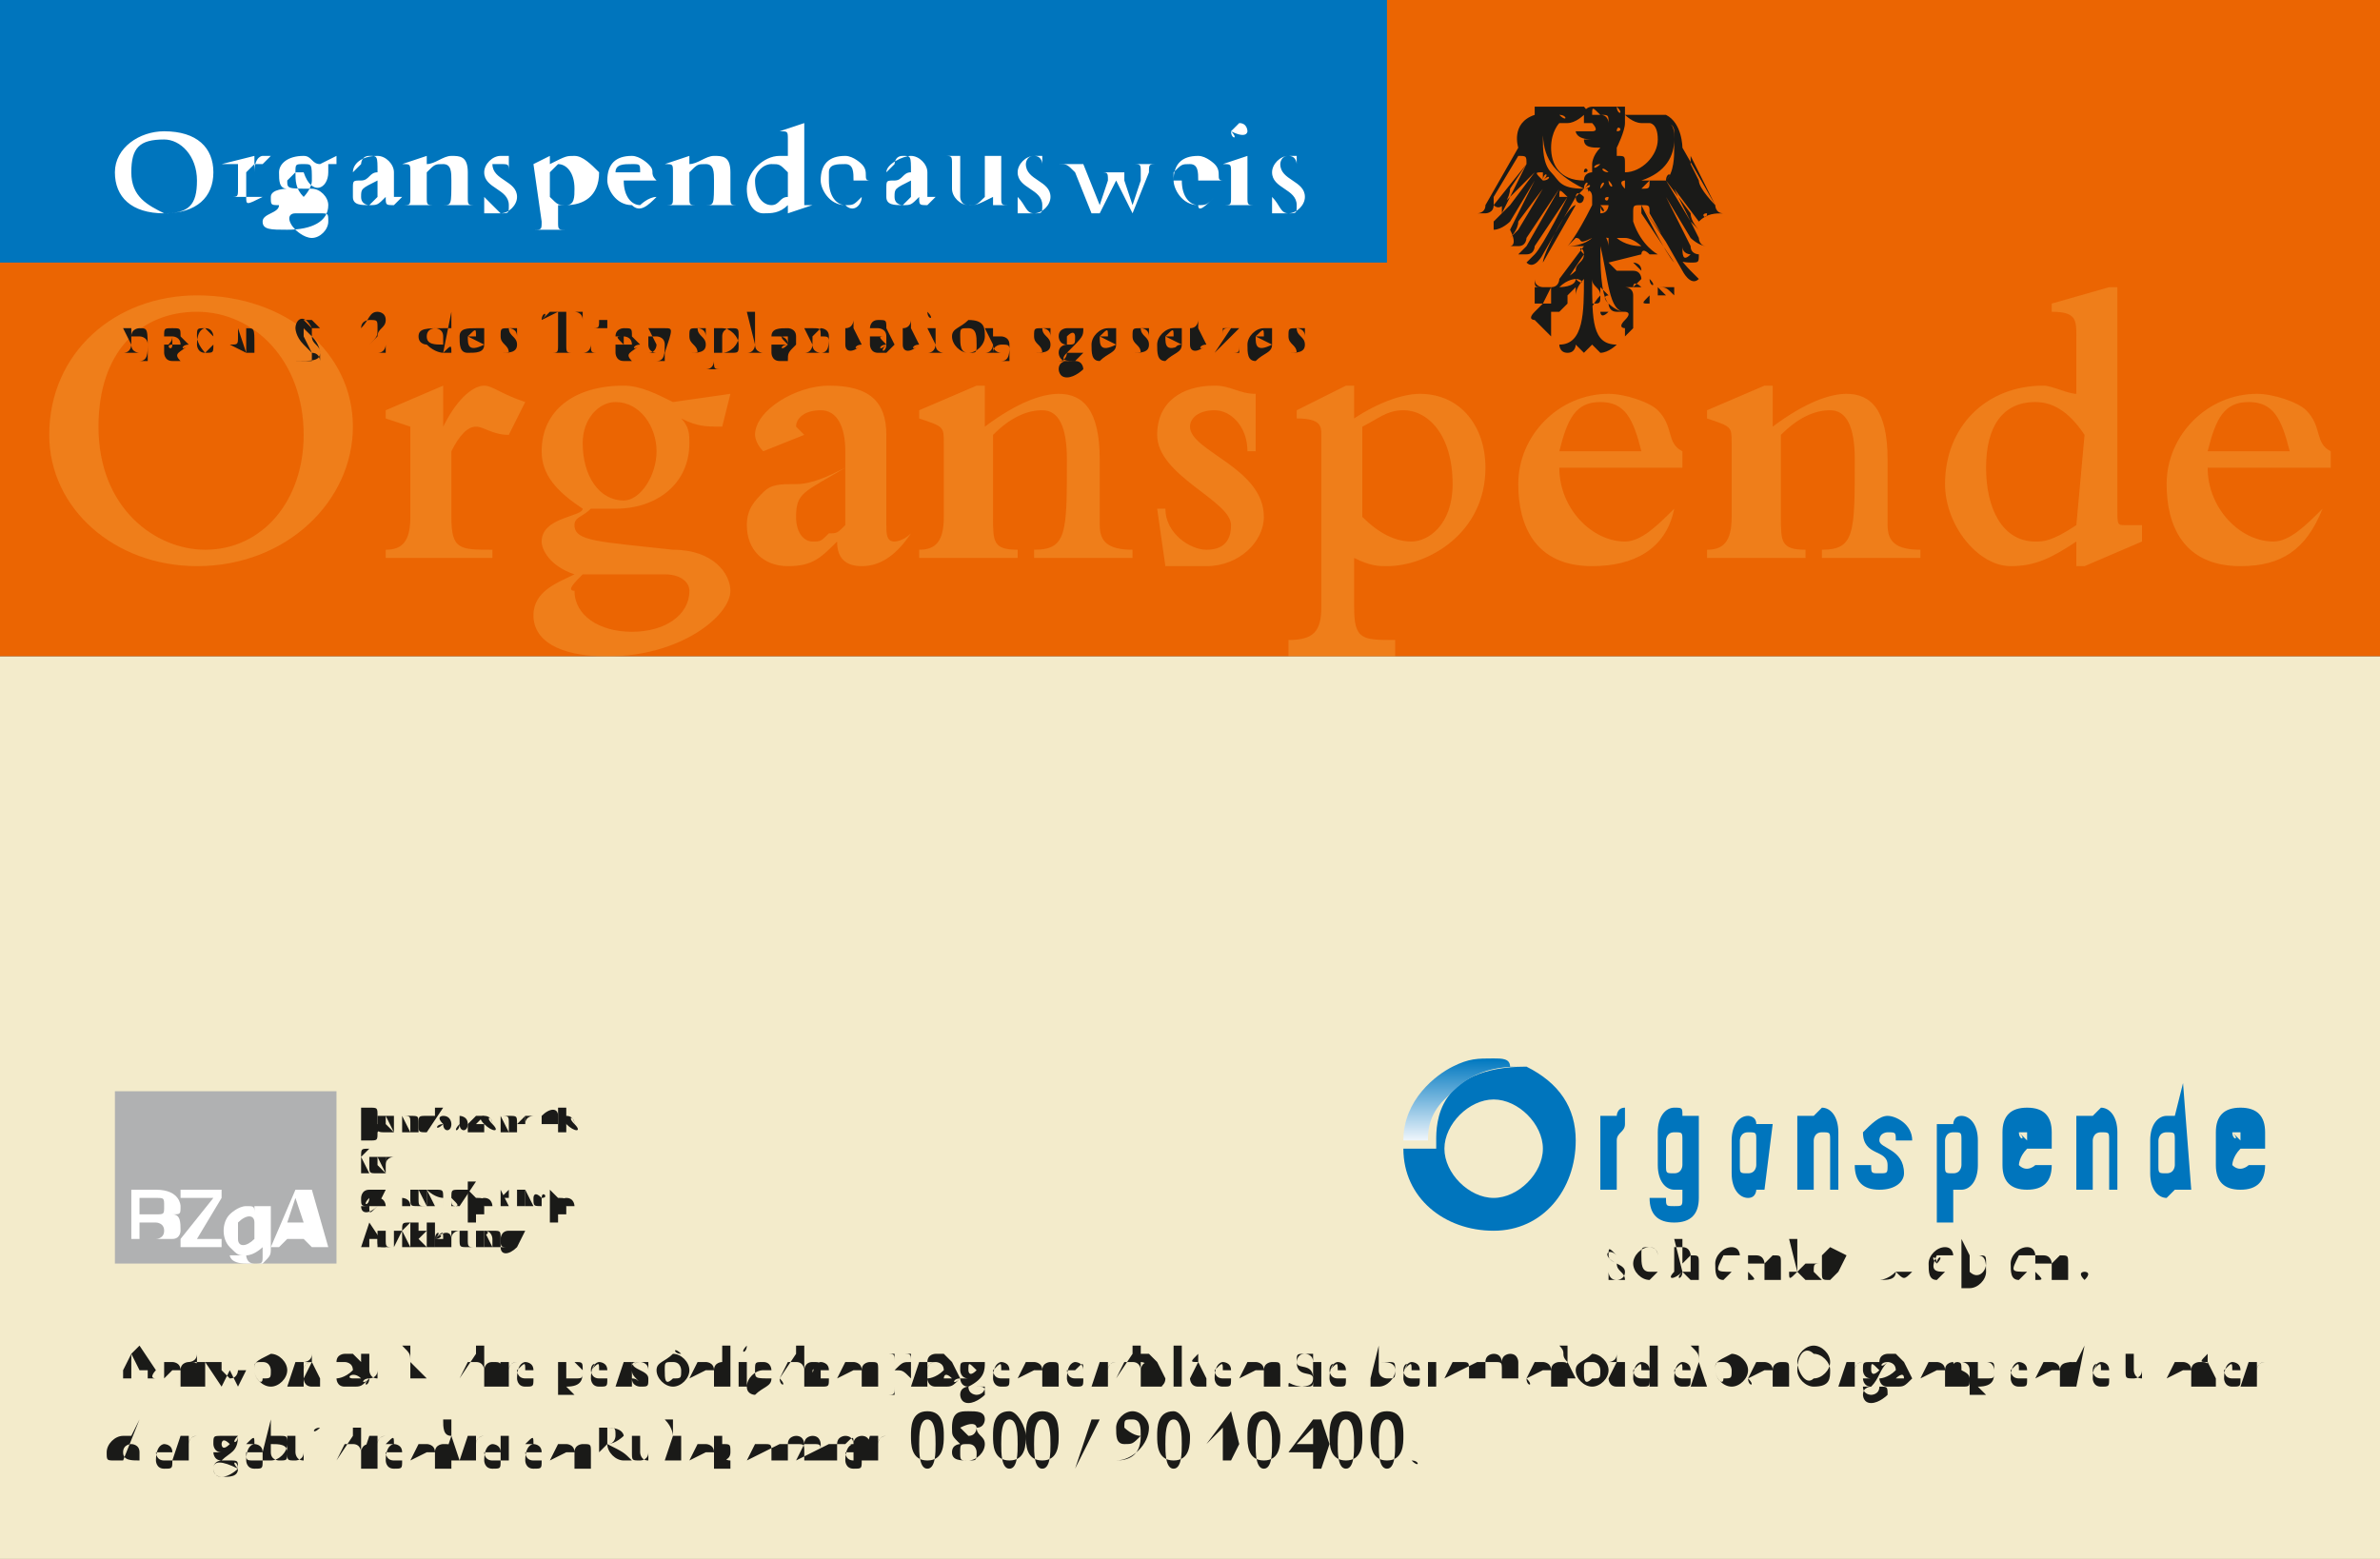 <?xml version="1.0" encoding="UTF-8"?>
<svg xmlns="http://www.w3.org/2000/svg" xmlns:xlink="http://www.w3.org/1999/xlink" version="1.1" id="Vorderseite" x="0px" y="0px" viewBox="0 0 29 19" style="enable-background:new 0 0 29 19;" xml:space="preserve">
<rect x="0" y="0" width="29" height="19" fill="#333333" stroke="none"/>
<style type="text/css">
	.st0{clip-path:url(#SVGID_2_);}
	.st1{fill:#EB6502;}
	.st2{fill:#0075BD;}
	.st3{fill:#F3EBCB;}
	.st4{opacity:0.4;fill:#F5A33F;enable-background:new    ;}
	.st5{fill:#FFFFFF;}
	.st6{fill:#1A1A18;}
	.st7{clip-path:url(#SVGID_4_);}
	.st8{clip-path:url(#SVGID_6_);}
	.st9{fill:#B0B1B2;}
	.st10{clip-path:url(#SVGID_8_);}
	.st11{fill:none;}
	.st12{fill:url(#SVGID_9_);}
</style>
<title>BZgA_Organspendeausweis_850x550_mm_Vorderseite_RZ</title>
<g>
	<g>
		<defs>
			<rect id="SVGID_1_" width="29" height="19.1"></rect>
		</defs>
		<clipPath id="SVGID_2_">
			<use xlink:href="#SVGID_1_" style="overflow:visible;"></use>
		</clipPath>
		<g class="st0">
			<polygon class="st1" points="-0.4,-0.4 -0.4,8 29.4,8 29.4,-0.4 -0.4,-0.4    "></polygon>
			<polygon class="st2" points="-0.4,-0.4 -0.4,3.2 16.9,3.2 16.9,-0.4 -0.4,-0.4    "></polygon>
			<polygon class="st3" points="0,8 0,19.1 29,19.1 29.4,8 -0.4,8    "></polygon>
		</g>
	</g>
	<path class="st4" d="M0.6,5.3c0,0.9,0.8,1.6,1.8,1.6c1.1,0,1.9-0.8,1.9-1.7c0-0.9-0.8-1.6-1.9-1.6C1.4,3.6,0.6,4.3,0.6,5.3L0.6,5.3   z M1.2,5.2c0-0.9,0.5-1.4,1.2-1.4c0.7,0,1.3,0.6,1.3,1.5c0,0.8-0.5,1.4-1.2,1.4C1.9,6.7,1.2,6.2,1.2,5.2z M5,5.2v1.1   c0,0.3-0.1,0.4-0.3,0.4v0.1H6V6.7c-0.4,0-0.5,0-0.5-0.4V5.5c0.1-0.2,0.2-0.3,0.3-0.3c0.1,0,0.2,0.1,0.4,0.1l0.2-0.4   C6.1,4.8,6,4.7,5.9,4.7c-0.1,0-0.3,0.1-0.5,0.5h0V4.7H5.4L4.7,5v0.1L5,5.2L5,5.2z M8.9,4.8L8.2,4.9C8,4.8,7.8,4.7,7.6,4.7   c-0.6,0-1,0.3-1,0.8c0,0.3,0.2,0.5,0.5,0.7c0,0.1-0.5,0.1-0.5,0.4C6.6,6.7,6.7,6.9,7,7C6.8,7.1,6.5,7.2,6.5,7.5   C6.5,7.8,6.8,8,7.4,8c0.9,0,1.5-0.5,1.5-0.8c0-0.2-0.2-0.5-0.7-0.5C7.3,6.6,7,6.6,7,6.4c0-0.1,0.1-0.1,0.2-0.2c0.1,0,0.2,0,0.3,0   c0.5,0,0.9-0.3,0.9-0.8c0-0.1,0-0.2-0.1-0.3c0.2,0.1,0.3,0.1,0.5,0.1L8.9,4.8L8.9,4.8z M7.1,5.4c0-0.3,0.2-0.5,0.4-0.5   C7.8,4.9,8,5.2,8,5.5c0,0.3-0.2,0.6-0.4,0.6C7.3,6.1,7.1,5.8,7.1,5.4z M7.1,7c0.1,0,0.3,0,0.6,0l0.4,0c0.2,0,0.3,0.1,0.3,0.2   c0,0.3-0.3,0.5-0.7,0.5c-0.4,0-0.7-0.2-0.7-0.5C6.9,7.2,7,7.1,7.1,7L7.1,7z M11.1,6.5c-0.1,0.1-0.2,0.1-0.2,0.1   c-0.1,0-0.1-0.1-0.1-0.2V5.3c0-0.4-0.2-0.6-0.7-0.6c-0.4,0-0.9,0.3-0.9,0.6c0,0,0,0.1,0.1,0.2l0.5-0.2c0,0-0.1-0.1-0.1-0.1   c0-0.1,0.1-0.2,0.3-0.2c0.2,0,0.3,0.2,0.3,0.5v0.2c-0.2,0.1-0.4,0.2-0.6,0.2C9.5,5.9,9.4,5.9,9.3,6C9.2,6.1,9.1,6.2,9.1,6.4   c0,0.3,0.2,0.5,0.5,0.5c0.3,0,0.4-0.1,0.6-0.3c0,0.2,0.1,0.3,0.3,0.3C10.7,6.9,10.9,6.8,11.1,6.5L11.1,6.5L11.1,6.5z M10.3,6.4   c-0.1,0.1-0.1,0.1-0.2,0.1C10,6.6,10,6.6,9.9,6.6c-0.1,0-0.2-0.1-0.2-0.3c0-0.3,0.1-0.3,0.6-0.6V6.4L10.3,6.4z M11.2,5.1   c0.3,0.1,0.3,0.1,0.3,0.3v0.9c0,0.3-0.1,0.4-0.3,0.4v0.1h1.2V6.7c-0.3,0-0.3-0.1-0.3-0.4v-1C12.3,5.1,12.5,5,12.7,5   C12.9,5,13,5.2,13,5.6c0,0.9,0,1.1-0.4,1.1v0.1h1.2V6.7c-0.3,0-0.4-0.1-0.4-0.3c0-0.2,0-0.4,0-0.8c0-0.6-0.2-0.8-0.5-0.8   c-0.2,0-0.5,0.1-0.9,0.4V4.7h-0.1L11.2,5V5.1L11.2,5.1z M14.2,6.9h0.1c0,0,0.1,0,0.1,0c0,0,0.1,0,0.1,0c0.1,0,0.2,0,0.2,0   c0.4,0,0.7-0.3,0.7-0.6c0-0.6-0.9-0.8-0.9-1.1c0-0.1,0.1-0.2,0.3-0.2c0.2,0,0.4,0.2,0.4,0.5h0.1V4.8c-0.2,0-0.3-0.1-0.5-0.1   c-0.4,0-0.7,0.2-0.7,0.6c0,0.5,0.9,0.8,0.9,1.1c0,0.2-0.1,0.3-0.3,0.3c-0.2,0-0.5-0.2-0.5-0.5h-0.1L14.2,6.9L14.2,6.9z M15.8,5.1   c0.3,0,0.3,0.1,0.3,0.2v2.1c0,0.3-0.1,0.4-0.4,0.4V8H17V7.8c-0.4,0-0.5,0-0.5-0.4V6.8c0.2,0.1,0.3,0.1,0.4,0.1   c0.5,0,1.2-0.4,1.2-1.2c0-0.5-0.3-0.9-0.8-0.9c-0.2,0-0.5,0.1-0.8,0.3V4.7h-0.1L15.8,5L15.8,5.1L15.8,5.1z M16.6,5.2   c0.2-0.1,0.3-0.2,0.5-0.2c0.3,0,0.6,0.3,0.6,0.9c0,0.5-0.3,0.7-0.5,0.7c-0.2,0-0.4-0.1-0.6-0.3V5.2L16.6,5.2z M20.4,6.2   c-0.2,0.2-0.4,0.4-0.6,0.4c-0.4,0-0.8-0.4-0.8-0.9h1.5V5.5c-0.2-0.1-0.1-0.3-0.3-0.5c-0.1-0.1-0.4-0.2-0.6-0.2   c-0.6,0-1.1,0.5-1.1,1.1c0,0.5,0.2,1,0.9,1C19.9,6.9,20.3,6.7,20.4,6.2L20.4,6.2L20.4,6.2z M19,5.5c0.1-0.4,0.2-0.6,0.5-0.6   c0.3,0,0.4,0.2,0.5,0.6H19z M20.8,5.1c0.3,0.1,0.3,0.1,0.3,0.3v0.9c0,0.3-0.1,0.4-0.3,0.4v0.1H22V6.7c-0.3,0-0.3-0.1-0.3-0.4v-1   C21.9,5.1,22.1,5,22.3,5c0.2,0,0.3,0.2,0.3,0.6c0,0.9,0,1.1-0.4,1.1v0.1h1.2V6.7c-0.3,0-0.4-0.1-0.4-0.3c0-0.2,0-0.4,0-0.8   c0-0.6-0.2-0.8-0.5-0.8c-0.2,0-0.5,0.1-0.9,0.4V4.7h-0.1L20.8,5L20.8,5.1L20.8,5.1z M25.3,6.9h0.1l0.7-0.3V6.4c-0.1,0-0.1,0-0.2,0   c-0.1,0-0.1,0-0.1-0.2V3.5h-0.1L25,3.7v0.1c0.3,0,0.3,0.1,0.3,0.3v0.7c-0.1,0-0.3-0.1-0.4-0.1c-0.7,0-1.2,0.5-1.2,1.2   c0,0.5,0.4,1,0.8,1c0.3,0,0.5-0.1,0.8-0.3L25.3,6.9L25.3,6.9z M25.3,6.4c-0.3,0.2-0.4,0.2-0.5,0.2c-0.4,0-0.6-0.4-0.6-0.9   c0-0.5,0.2-0.8,0.6-0.8c0.2,0,0.4,0.1,0.6,0.4L25.3,6.4L25.3,6.4z M28.3,6.2c-0.2,0.2-0.4,0.4-0.6,0.4c-0.4,0-0.8-0.4-0.8-0.9h1.5   V5.5c-0.2-0.1-0.1-0.3-0.3-0.5c-0.1-0.1-0.4-0.2-0.6-0.2c-0.6,0-1.1,0.5-1.1,1.1c0,0.5,0.2,1,0.9,1C27.8,6.9,28.1,6.7,28.3,6.2   L28.3,6.2L28.3,6.2z M26.9,5.5c0.1-0.4,0.2-0.6,0.5-0.6c0.3,0,0.4,0.2,0.5,0.6H26.9z"></path>
	<path class="st5" d="M1.4,2.1c0,0.3,0.2,0.5,0.6,0.5c0.4,0,0.6-0.2,0.6-0.5c0-0.3-0.2-0.5-0.6-0.5C1.7,1.6,1.4,1.8,1.4,2.1L1.4,2.1   z M1.6,2.1c0-0.3,0.1-0.4,0.4-0.4c0.2,0,0.4,0.2,0.4,0.5c0,0.3-0.1,0.4-0.4,0.4C1.8,2.5,1.6,2.4,1.6,2.1z M2.9,2v0.3   c0,0.1,0,0.1-0.1,0.1v0h0.4v0C3,2.5,3,2.5,3,2.4V2.1C3,2.1,3.1,2,3.1,2c0,0,0.1,0,0.1,0l0.1-0.1c-0.1,0-0.1,0-0.1,0   c0,0-0.1,0-0.1,0.2h0V1.9h0L2.7,2v0L2.9,2L2.9,2z M4.1,1.9L3.9,2c-0.1,0-0.1-0.1-0.2-0.1C3.5,1.9,3.4,2,3.4,2.1   c0,0.1,0,0.2,0.1,0.2c0,0-0.2,0-0.2,0.1c0,0.1,0,0.1,0.1,0.1c0,0.1-0.2,0.1-0.2,0.2c0,0.1,0.1,0.1,0.3,0.1c0.3,0,0.5-0.1,0.5-0.3   c0-0.1-0.1-0.2-0.2-0.2c-0.3,0-0.3,0-0.3-0.1c0,0,0,0,0.1-0.1c0,0,0.1,0,0.1,0C3.8,2.4,4,2.3,4,2.1c0,0,0-0.1,0-0.1   c0,0,0.1,0,0.1,0L4.1,1.9L4.1,1.9z M3.6,2.1C3.6,2,3.6,2,3.7,2C3.8,2,3.8,2,3.8,2.2c0,0.1-0.1,0.2-0.1,0.2C3.6,2.3,3.6,2.2,3.6,2.1   L3.6,2.1z M3.6,2.6c0.1,0,0.1,0,0.2,0l0.1,0c0.1,0,0.1,0,0.1,0.1c0,0.1-0.1,0.2-0.2,0.2c-0.1,0-0.2-0.1-0.2-0.1   C3.5,2.7,3.5,2.6,3.6,2.6L3.6,2.6z M4.9,2.4C4.8,2.5,4.8,2.5,4.9,2.4c-0.1,0-0.1,0-0.1,0V2.1c0-0.1-0.1-0.2-0.2-0.2   C4.4,1.9,4.3,2,4.3,2.1c0,0,0,0,0,0l0.1-0.1c0,0,0,0,0,0c0,0,0-0.1,0.1-0.1c0.1,0,0.1,0,0.1,0.2v0c-0.1,0-0.1,0.1-0.2,0.1   c-0.1,0-0.1,0-0.1,0.1c0,0,0,0.1,0,0.1c0,0.1,0.1,0.1,0.2,0.1c0.1,0,0.1,0,0.2-0.1c0,0.1,0,0.1,0.1,0.1C4.7,2.6,4.8,2.5,4.9,2.4   L4.9,2.4L4.9,2.4z M4.6,2.4C4.6,2.4,4.6,2.5,4.6,2.4C4.5,2.5,4.5,2.5,4.5,2.5c0,0-0.1,0-0.1-0.1c0-0.1,0-0.1,0.2-0.2V2.4L4.6,2.4z    M4.9,2C5,2,5,2,5,2.1v0.3c0,0.1,0,0.1-0.1,0.1v0h0.4v0c-0.1,0-0.1,0-0.1-0.1V2.1C5.3,2,5.3,2,5.4,2c0.1,0,0.1,0.1,0.1,0.2   c0,0.3,0,0.3-0.1,0.3v0h0.4v0c-0.1,0-0.1,0-0.1-0.1c0-0.1,0-0.1,0-0.3c0-0.2-0.1-0.2-0.2-0.2C5.4,1.9,5.3,2,5.2,2V1.9h0L4.9,2   L4.9,2L4.9,2z M5.9,2.6L5.9,2.6C6,2.6,6,2.6,5.9,2.6c0.1,0,0.1,0,0.1,0c0,0,0,0,0.1,0c0.1,0,0.2-0.1,0.2-0.2C6.3,2.2,6,2.2,6,2   C6,2,6.1,2,6.1,2C6.2,2,6.2,2,6.2,2.1h0V1.9c0,0-0.1,0-0.1,0C6,1.9,5.9,2,5.9,2.1c0,0.2,0.3,0.2,0.3,0.4c0,0.1,0,0.1-0.1,0.1   C6,2.5,6,2.5,5.9,2.4h0L5.9,2.6L5.9,2.6z M6.5,2C6.5,2,6.6,2,6.5,2l0.1,0.7c0,0.1,0,0.1-0.1,0.1v0h0.4v0c-0.1,0-0.1,0-0.1-0.1V2.5   c0,0,0.1,0,0.1,0c0.2,0,0.4-0.1,0.4-0.4C7.2,2,7.1,1.9,7,1.9c-0.1,0-0.1,0-0.3,0.1V1.9h0L6.5,2L6.5,2L6.5,2z M6.7,2.1   C6.8,2,6.8,2,6.8,2C6.9,2,7,2.1,7,2.3C7,2.4,7,2.5,6.9,2.5c-0.1,0-0.1,0-0.2-0.1V2.1z M8,2.4C7.9,2.4,7.8,2.5,7.8,2.5   c-0.1,0-0.2-0.1-0.2-0.3H8v0C7.9,2.1,8,2.1,7.9,2c0,0-0.1-0.1-0.2-0.1c-0.2,0-0.3,0.1-0.3,0.3c0,0.1,0.1,0.3,0.3,0.3   C7.8,2.6,7.9,2.5,8,2.4L8,2.4L8,2.4z M7.5,2.1C7.5,2,7.6,2,7.7,2C7.8,2,7.8,2,7.8,2.1H7.5z M8.1,2c0.1,0,0.1,0,0.1,0.1v0.3   c0,0.1,0,0.1-0.1,0.1v0h0.4v0c-0.1,0-0.1,0-0.1-0.1V2.1C8.5,2,8.5,2,8.6,2c0.1,0,0.1,0.1,0.1,0.2c0,0.3,0,0.3-0.1,0.3v0h0.4v0   c-0.1,0-0.1,0-0.1-0.1c0-0.1,0-0.1,0-0.3c0-0.2-0.1-0.2-0.2-0.2C8.6,1.9,8.5,2,8.4,2V1.9h0L8.1,2L8.1,2L8.1,2z M9.6,2.6L9.6,2.6   l0.3-0.1v0c0,0,0,0-0.1,0c0,0,0,0,0,0V1.5h0L9.5,1.6v0c0.1,0,0.1,0,0.1,0.1v0.2c0,0-0.1,0-0.1,0c-0.2,0-0.4,0.2-0.4,0.4   c0,0.2,0.1,0.3,0.2,0.3c0.1,0,0.2,0,0.3-0.1L9.6,2.6L9.6,2.6z M9.6,2.4c-0.1,0-0.1,0.1-0.2,0.1c-0.1,0-0.2-0.1-0.2-0.3   C9.2,2.1,9.3,2,9.4,2c0.1,0,0.1,0,0.2,0.1L9.6,2.4L9.6,2.4z M10.5,2.4c-0.1,0.1-0.1,0.1-0.2,0.1c-0.1,0-0.2-0.1-0.2-0.3h0.5v0   c-0.1,0,0-0.1-0.1-0.2c0,0-0.1-0.1-0.2-0.1c-0.2,0-0.3,0.1-0.3,0.3c0,0.1,0.1,0.3,0.3,0.3C10.4,2.6,10.5,2.5,10.5,2.4L10.5,2.4   L10.5,2.4z M10.1,2.1C10.1,2,10.2,2,10.3,2c0.1,0,0.1,0.1,0.1,0.2H10.1z M11.4,2.4C11.3,2.5,11.3,2.5,11.4,2.4c-0.1,0-0.1,0-0.1,0   V2.1c0-0.1-0.1-0.2-0.2-0.2c-0.1,0-0.3,0.1-0.3,0.2c0,0,0,0,0,0l0.1-0.1c0,0,0,0,0,0c0,0,0-0.1,0.1-0.1c0.1,0,0.1,0,0.1,0.2v0   c-0.1,0-0.1,0.1-0.2,0.1c-0.1,0-0.1,0-0.1,0.1c0,0,0,0.1,0,0.1c0,0.1,0.1,0.1,0.2,0.1c0.1,0,0.1,0,0.2-0.1c0,0.1,0,0.1,0.1,0.1   C11.2,2.6,11.3,2.5,11.4,2.4L11.4,2.4L11.4,2.4z M11.1,2.4C11.1,2.4,11.1,2.5,11.1,2.4C11,2.5,11,2.5,11,2.5c0,0-0.1,0-0.1-0.1   c0-0.1,0-0.1,0.2-0.2V2.4z M12.3,2.5L12.3,2.5C12.2,2.5,12.2,2.5,12.3,2.5c-0.1,0-0.1,0-0.1-0.1V1.9h0l-0.2,0v0C12,2,12,2,12,2.1   v0.3c-0.1,0.1-0.1,0.1-0.2,0.1c-0.1,0-0.1-0.1-0.1-0.1V1.9h0l-0.2,0v0c0.1,0,0.1,0,0.1,0.1v0.3c0,0.1,0.1,0.2,0.2,0.2   c0.1,0,0.1,0,0.3-0.1v0.1h0L12.3,2.5L12.3,2.5z M12.4,2.6L12.4,2.6C12.5,2.6,12.5,2.6,12.4,2.6c0.1,0,0.1,0,0.1,0c0,0,0,0,0.1,0   c0.1,0,0.2-0.1,0.2-0.2c0-0.2-0.3-0.2-0.3-0.4c0,0,0-0.1,0.1-0.1c0.1,0,0.1,0.1,0.1,0.1h0V1.9c0,0-0.1,0-0.1,0   c-0.1,0-0.2,0.1-0.2,0.2c0,0.2,0.3,0.2,0.3,0.4c0,0.1,0,0.1-0.1,0.1c-0.1,0-0.1-0.1-0.2-0.2h0L12.4,2.6L12.4,2.6z M13.8,2.6L14,2.1   C14,2,14,2,14.1,2v0h-0.3v0c0.1,0,0.1,0,0.1,0.1c0,0,0,0,0,0.1l-0.1,0.3l-0.1-0.3c0,0,0-0.1,0-0.1c0,0,0,0,0.1,0v0h-0.4v0   c0.1,0,0.1,0,0.1,0.1l-0.1,0.3L13.2,2c0,0,0,0,0,0c0,0,0,0,0.1,0v0h-0.4v0C13,2,13,2,13.1,2.1l0.2,0.5h0.1l0.2-0.4L13.8,2.6   L13.8,2.6z M14.8,2.4c-0.1,0.1-0.1,0.1-0.2,0.1c-0.1,0-0.2-0.1-0.2-0.3h0.5v0c-0.1,0,0-0.1-0.1-0.2c0,0-0.1-0.1-0.2-0.1   c-0.2,0-0.3,0.1-0.3,0.3c0,0.1,0.1,0.3,0.3,0.3C14.6,2.6,14.7,2.5,14.8,2.4L14.8,2.4L14.8,2.4z M14.3,2.1C14.4,2,14.4,2,14.5,2   c0.1,0,0.1,0.1,0.1,0.2H14.3z M14.9,2C15,2,15,2,15,2.1v0.3c0,0.1,0,0.1-0.1,0.1v0h0.4v0c-0.1,0-0.1,0-0.1-0.1V1.9h0L14.9,2L14.9,2   L14.9,2z M15,1.6C15,1.7,15.1,1.7,15,1.6c0.2,0.1,0.2,0,0.2,0s0-0.1-0.1-0.1C15.1,1.5,15,1.6,15,1.6L15,1.6z M15.5,2.6L15.5,2.6   C15.5,2.6,15.5,2.6,15.5,2.6c0.1,0,0.1,0,0.1,0c0,0,0,0,0.1,0c0.1,0,0.2-0.1,0.2-0.2c0-0.2-0.3-0.2-0.3-0.4c0,0,0-0.1,0.1-0.1   c0.1,0,0.1,0.1,0.1,0.1h0V1.9c0,0-0.1,0-0.1,0c-0.1,0-0.2,0.1-0.2,0.2c0,0.2,0.3,0.2,0.3,0.4c0,0.1,0,0.1-0.1,0.1   c-0.1,0-0.1-0.1-0.2-0.2h0L15.5,2.6L15.5,2.6z"></path>
	<path class="st6" d="M1.7,17.3C1.7,17.3,1.7,17.3,1.7,17.3C1.7,17.3,1.7,17.3,1.7,17.3C1.7,17.3,1.7,17.4,1.7,17.3L1.7,17.3   C1.7,17.4,1.7,17.4,1.7,17.3l-0.1,0.2c0,0,0,0-0.1,0c-0.1,0-0.2,0.1-0.2,0.2c0,0.1,0,0.1,0.1,0.1c0,0,0.1,0,0.1,0h0v0c0,0,0,0,0,0   c0,0,0,0,0,0c0,0,0,0,0,0h0v0h0c0,0,0,0,0,0L1.7,17.3L1.7,17.3z M1.7,17.8C1.7,17.8,1.6,17.8,1.7,17.8c-0.1,0-0.2,0-0.2-0.1   c0-0.1,0.1-0.1,0.1-0.1c0,0,0.1,0,0.1,0.1V17.8z M2.1,17.7L2.1,17.7C2.1,17.6,2.1,17.6,2.1,17.7c0-0.1-0.1-0.1-0.1-0.1   c0,0-0.1,0-0.1,0.2c0,0,0,0.1,0.1,0.1c0.1,0,0.1,0,0.1-0.1l0,0c0,0-0.1,0-0.1,0c-0.1,0-0.1-0.1-0.1-0.1c0,0,0,0,0,0H2.1z M1.9,17.6   C1.9,17.6,1.9,17.6,1.9,17.6C2,17.6,2,17.6,2,17.6c0,0,0,0,0,0H1.9z M2.1,17.8C2.1,17.8,2.2,17.8,2.1,17.8c0.1,0,0.1,0,0.2,0v0h0   c0,0,0,0,0,0v-0.2c0,0,0-0.1,0.1-0.1c0,0,0,0,0,0c0,0,0,0,0,0c0,0,0,0,0,0c0,0,0,0,0,0c0,0,0,0,0,0c0,0-0.1,0-0.1,0.1h0v-0.1   c0,0,0,0,0,0c0,0,0,0-0.1,0v0c0,0,0,0,0,0L2.1,17.8C2.2,17.8,2.2,17.8,2.1,17.8L2.1,17.8L2.1,17.8L2.1,17.8z M2.9,17.5   C2.9,17.6,2.9,17.6,2.9,17.5c-0.1,0-0.1,0-0.1,0c0,0,0,0-0.1,0c-0.1,0-0.1,0-0.1,0.1c0,0,0,0.1,0.1,0.1c0,0,0,0-0.1,0c0,0,0,0,0,0   c0,0,0,0.1,0.1,0.1v0c0,0-0.1,0-0.1,0.1c0,0,0,0.1,0.1,0.1c0.1,0,0.2-0.1,0.2-0.1c0-0.1,0-0.1-0.1-0.1c0,0-0.1,0-0.1,0c0,0,0,0,0,0   c0,0,0,0,0,0c0,0,0,0,0,0C2.8,17.7,2.9,17.7,2.9,17.5C2.9,17.6,2.8,17.6,2.9,17.5L2.9,17.5L2.9,17.5L2.9,17.5z M2.9,17.9   C2.9,18,2.8,18,2.7,18c0,0-0.1,0-0.1-0.1C2.6,17.8,2.7,17.8,2.9,17.9C2.8,17.8,2.9,17.8,2.9,17.9L2.9,17.9z M2.8,17.6   C2.8,17.7,2.8,17.7,2.8,17.6c-0.1,0.1-0.1,0-0.1,0C2.7,17.6,2.7,17.5,2.8,17.6C2.8,17.5,2.8,17.6,2.8,17.6L2.8,17.6z M3.2,17.7   L3.2,17.7C3.2,17.6,3.2,17.6,3.2,17.7c0-0.1-0.1-0.1-0.1-0.1c0,0-0.1,0-0.1,0.2c0,0,0,0.1,0.1,0.1c0.1,0,0.1,0,0.1-0.1l0,0   c0,0-0.1,0-0.1,0C3,17.8,3,17.8,3,17.7c0,0,0,0,0,0L3.2,17.7z M3,17.6C3,17.6,3,17.6,3,17.6c0.1-0.1,0.1-0.1,0.1,0c0,0,0,0,0,0H3z    M3.3,17.3C3.3,17.3,3.3,17.3,3.3,17.3C3.3,17.3,3.3,17.3,3.3,17.3C3.3,17.3,3.3,17.4,3.3,17.3L3.3,17.3   C3.3,17.4,3.3,17.4,3.3,17.3l-0.1,0.4c0,0,0,0.1,0,0.1l0,0l0,0c0,0,0.1,0,0.1,0c0.1,0,0.2-0.1,0.2-0.2c0-0.1,0-0.1-0.1-0.1   c0,0-0.1,0-0.1,0L3.3,17.3L3.3,17.3z M3.3,17.6C3.4,17.6,3.4,17.6,3.3,17.6c0.1,0,0.2,0,0.2,0.1c0,0.1,0,0.1-0.1,0.1   c0,0-0.1,0-0.1-0.1L3.3,17.6L3.3,17.6z M3.9,17.4C3.9,17.4,3.9,17.4,3.9,17.4C3.8,17.4,3.8,17.4,3.9,17.4   C3.8,17.4,3.8,17.5,3.9,17.4C3.9,17.5,3.9,17.4,3.9,17.4z M3.8,17.4C3.7,17.4,3.7,17.4,3.8,17.4C3.7,17.4,3.7,17.4,3.8,17.4   C3.7,17.4,3.7,17.5,3.8,17.4C3.7,17.5,3.7,17.4,3.8,17.4z M3.9,17.6C3.9,17.5,3.9,17.5,3.9,17.6c0,0-0.1,0-0.1,0v0   C3.8,17.6,3.9,17.6,3.9,17.6l-0.1,0.2c0,0-0.1,0-0.1,0c-0.1,0-0.1-0.1-0.1-0.1v-0.2c0,0,0,0,0,0c0,0-0.1,0-0.1,0v0c0,0,0,0,0,0v0.2   c0,0.1,0,0.1,0.1,0.1c0,0,0.1,0,0.1-0.1v0.1l0,0c0,0,0.1,0,0.1,0v0c0,0,0,0,0,0c0,0,0,0,0,0L3.9,17.6L3.9,17.6z M4.1,17.8   C4.1,17.8,4,17.8,4.1,17.8L4.1,17.8L4.1,17.8C4,17.8,4.1,17.8,4.1,17.8c0.1,0,0.1,0,0.1,0v0L4.1,17.8C4.1,17.8,4.1,17.8,4.1,17.8   l0.1-0.2c0,0,0,0,0.1,0c0.1,0,0.1,0.1,0.1,0.1v0.1c0,0.1,0,0.1,0,0.1h0v0c0,0,0,0,0.1,0c0,0,0.1,0,0.1,0v0h0c0,0,0,0,0,0v-0.2   c0-0.1,0-0.1-0.1-0.1c-0.1,0-0.1,0.1-0.1,0.1v-0.3c0,0,0,0,0,0c0,0,0,0,0,0c0,0,0,0-0.1,0v0c0,0,0,0,0,0.1L4.1,17.8L4.1,17.8z    M4.4,17.8C4.4,17.8,4.4,17.8,4.4,17.8c0.1,0,0.1,0,0.2,0v0h0c0,0,0,0,0,0v-0.2c0,0,0-0.1,0.1-0.1c0,0,0,0,0,0c0,0,0,0,0,0   c0,0,0,0,0,0c0,0,0,0,0,0c0,0,0,0,0,0c0,0-0.1,0-0.1,0.1h0v-0.1c0,0,0,0,0,0c0,0,0,0-0.1,0v0c0,0,0,0,0,0L4.4,17.8   C4.4,17.8,4.4,17.8,4.4,17.8L4.4,17.8L4.4,17.8L4.4,17.8z M4.9,17.7L4.9,17.7C4.9,17.6,4.9,17.6,4.9,17.7c0-0.1-0.1-0.1-0.1-0.1   c0,0-0.1,0-0.1,0.2c0,0,0,0.1,0.1,0.1c0.1,0,0.1,0,0.1-0.1l0,0c0,0-0.1,0-0.1,0c-0.1,0-0.1-0.1-0.1-0.1c0,0,0,0,0,0H4.9z M4.7,17.6   C4.7,17.6,4.8,17.6,4.7,17.6c0.1-0.1,0.1-0.1,0.1,0c0,0,0,0,0,0H4.7z M5,17.8C5,17.8,5,17.8,5,17.8L5,17.8L5,17.8   C5,17.8,5,17.8,5,17.8c0.1,0,0.1,0,0.1,0v0L5,17.8C5.1,17.8,5.1,17.8,5,17.8l0.1-0.2c0,0,0.1,0,0.1,0c0,0,0.1,0,0.1,0.1v0.2   c0,0,0,0,0,0h0v0c0,0,0,0,0.1,0c0,0,0,0,0.1,0v0h0c0,0,0,0,0,0v-0.2c0-0.1,0-0.1-0.1-0.1c0,0-0.1,0-0.1,0.1v0c0,0,0,0,0,0   c0,0-0.1,0-0.1,0v0c0,0,0,0,0,0L5,17.8L5,17.8z M5.5,17.5L5.5,17.5c0-0.1,0-0.2,0-0.2c0,0,0,0,0,0c0,0,0,0,0,0c0,0,0,0,0,0   c0,0,0,0,0,0c0,0,0,0-0.1,0C5.4,17.4,5.4,17.5,5.5,17.5c-0.1,0-0.1,0-0.1,0v0L5.5,17.5l-0.1,0.3c0,0,0,0,0,0h0v0c0,0,0.1,0,0.1,0   s0.1,0,0.1,0v0h0c0,0,0,0,0,0L5.5,17.5L5.5,17.5L5.5,17.5L5.5,17.5z M5.6,17.8C5.6,17.8,5.6,17.8,5.6,17.8c0.1,0,0.1,0,0.2,0v0h0   c0,0,0,0,0,0v-0.2c0,0,0-0.1,0.1-0.1c0,0,0,0,0,0c0,0,0,0,0,0c0,0,0,0,0,0c0,0,0,0,0,0c0,0,0,0,0,0c0,0-0.1,0-0.1,0.1h0v-0.1   c0,0,0,0,0,0c0,0,0,0-0.1,0v0c0,0,0,0,0,0L5.6,17.8C5.6,17.8,5.6,17.8,5.6,17.8L5.6,17.8L5.6,17.8L5.6,17.8z M6.1,17.7L6.1,17.7   C6.1,17.6,6.1,17.6,6.1,17.7c0-0.1-0.1-0.1-0.1-0.1c0,0-0.1,0-0.1,0.2c0,0,0,0.1,0.1,0.1c0.1,0,0.1,0,0.1-0.1l0,0c0,0-0.1,0-0.1,0   c-0.1,0-0.1-0.1-0.1-0.1c0,0,0,0,0,0H6.1z M5.9,17.6C5.9,17.6,5.9,17.6,5.9,17.6C6,17.6,6,17.6,6,17.6c0,0,0,0,0,0H5.9z M6.1,17.8   C6.2,17.8,6.2,17.8,6.1,17.8c0.1,0,0.1,0,0.1,0v0h0c0,0,0,0,0,0v-0.3c0,0,0,0,0,0c0,0,0,0,0,0c0,0,0,0-0.1,0v0c0,0,0,0,0,0   L6.1,17.8C6.2,17.8,6.2,17.8,6.1,17.8L6.1,17.8L6.1,17.8L6.1,17.8z M6.3,17.4C6.3,17.4,6.2,17.4,6.3,17.4   C6.2,17.4,6.2,17.4,6.3,17.4C6.2,17.4,6.2,17.4,6.3,17.4C6.2,17.4,6.2,17.4,6.3,17.4C6.2,17.4,6.3,17.4,6.3,17.4L6.3,17.4z    M6.6,17.7L6.6,17.7C6.6,17.6,6.6,17.6,6.6,17.7c0-0.1-0.1-0.1-0.1-0.1c0,0-0.1,0-0.1,0.2c0,0,0,0.1,0.1,0.1c0.1,0,0.1,0,0.1-0.1   l0,0c0,0-0.1,0-0.1,0c-0.1,0-0.1-0.1-0.1-0.1c0,0,0,0,0,0H6.6z M6.4,17.6C6.4,17.6,6.4,17.6,6.4,17.6c0.1-0.1,0.1-0.1,0.1,0   c0,0,0,0,0,0H6.4z M6.7,17.8C6.7,17.8,6.7,17.8,6.7,17.8L6.7,17.8L6.7,17.8C6.7,17.8,6.7,17.8,6.7,17.8c0.1,0,0.1,0,0.1,0v0   L6.7,17.8C6.8,17.8,6.7,17.8,6.7,17.8l0.1-0.2c0,0,0.1,0,0.1,0c0,0,0.1,0,0.1,0.1v0.2c0,0,0,0,0,0h0v0c0,0,0,0,0.1,0c0,0,0,0,0.1,0   v0h0c0,0,0,0,0,0v-0.2c0-0.1,0-0.1-0.1-0.1c0,0-0.1,0-0.1,0.1v0c0,0,0,0,0,0c0,0-0.1,0-0.1,0v0c0,0,0,0,0,0L6.7,17.8L6.7,17.8z    M7.4,17.6c0,0.1,0.1,0.2,0.2,0.2c0,0,0,0,0.1,0c0,0,0,0,0.1,0v0c0,0-0.1,0-0.1,0C7.6,17.7,7.6,17.7,7.4,17.6   c0.1,0,0.2-0.1,0.2-0.1c0,0,0-0.1-0.2-0.1c0,0-0.1,0-0.1,0c0,0-0.1,0-0.1,0v0c0,0,0.1,0,0.1,0v0.3c0,0,0,0-0.1,0v0c0,0,0.1,0,0.1,0   c0,0,0.1,0,0.1,0v0c0,0-0.1,0-0.1,0L7.4,17.6L7.4,17.6z M7.5,17.5c0,0,0,0.1-0.1,0.1c0,0,0,0,0,0v-0.2c0,0,0,0,0,0   C7.5,17.4,7.5,17.4,7.5,17.5L7.5,17.5z M8,17.6C8,17.5,8,17.5,8,17.6c0,0-0.1,0-0.1,0v0C7.9,17.6,8,17.6,8,17.6L8,17.8   c0,0-0.1,0-0.1,0c-0.1,0-0.1-0.1-0.1-0.1v-0.2c0,0,0,0,0,0s-0.1,0-0.1,0v0c0,0,0,0,0,0v0.2c0,0.1,0,0.1,0.1,0.1c0,0,0.1,0,0.1-0.1   v0.1l0,0c0,0,0.1,0,0.1,0v0c0,0,0,0,0,0c0,0,0,0,0,0L8,17.6L8,17.6z M8.2,17.5L8.2,17.5c0-0.1,0-0.2,0-0.2c0,0,0,0,0,0c0,0,0,0,0,0   c0,0,0,0,0,0c0,0,0,0,0,0c0,0,0,0-0.1,0C8.2,17.4,8.2,17.5,8.2,17.5c-0.1,0-0.1,0-0.1,0v0L8.2,17.5l-0.1,0.3c0,0,0,0,0,0h0v0   c0,0,0.1,0,0.1,0s0.1,0,0.1,0v0h0c0,0,0,0,0,0V17.5L8.2,17.5L8.2,17.5L8.2,17.5z M8.4,17.8C8.4,17.8,8.4,17.8,8.4,17.8L8.4,17.8   L8.4,17.8C8.4,17.8,8.4,17.8,8.4,17.8c0.1,0,0.1,0,0.1,0v0L8.4,17.8C8.5,17.8,8.4,17.8,8.4,17.8l0.1-0.2c0,0,0.1,0,0.1,0   c0,0,0.1,0,0.1,0.1v0.2c0,0,0,0,0,0h0v0c0,0,0,0,0.1,0c0,0,0,0,0.1,0v0h0c0,0,0,0,0,0v-0.2c0-0.1,0-0.1-0.1-0.1c0,0-0.1,0-0.1,0.1   v0c0,0,0,0,0,0c0,0-0.1,0-0.1,0v0c0,0,0,0,0,0L8.4,17.8L8.4,17.8z M9,17.6C9,17.5,9,17.5,9,17.6c0,0-0.1,0-0.1,0v0   C8.9,17.6,9,17.6,9,17.6L9,17.8c0,0-0.1,0-0.1,0c-0.1,0-0.1-0.1-0.1-0.1v-0.2c0,0,0,0,0,0s-0.1,0-0.1,0v0c0,0,0,0,0,0v0.2   c0,0.1,0,0.1,0.1,0.1c0,0,0.1,0,0.1-0.1v0.1l0,0c0,0,0.1,0,0.1,0v0c0,0,0,0,0,0c0,0,0,0,0,0L9,17.6L9,17.6z M9.1,17.8   C9.1,17.8,9.1,17.8,9.1,17.8L9.1,17.8L9.1,17.8C9.1,17.8,9.2,17.8,9.1,17.8c0.1,0,0.1,0,0.1,0v0L9.1,17.8   C9.2,17.8,9.2,17.8,9.1,17.8l0.1-0.2c0,0,0.1,0,0.1,0c0.1,0,0.1,0,0.1,0.1v0.1c0,0,0,0,0,0h0v0c0,0,0,0,0.1,0c0,0,0,0,0.1,0v0h0   c0,0,0,0,0,0v-0.2c0,0,0.1,0,0.1,0c0.1,0,0.1,0,0.1,0.1v0.1c0,0,0,0,0,0h0v0c0,0,0,0,0.1,0s0,0,0.1,0v0h0c0,0,0,0,0,0v-0.2   c0,0,0-0.1-0.1-0.1c0,0-0.1,0-0.1,0.1c0,0,0-0.1-0.1-0.1c0,0-0.1,0-0.1,0.1v0c0,0,0,0,0,0c0,0,0,0,0,0c0,0,0,0-0.1,0v0c0,0,0,0,0,0   L9.1,17.8L9.1,17.8z M9.7,17.8C9.7,17.8,9.7,17.8,9.7,17.8L9.7,17.8L9.7,17.8C9.7,17.8,9.7,17.8,9.7,17.8c0.1,0,0.1,0,0.1,0v0   L9.7,17.8C9.8,17.8,9.8,17.8,9.7,17.8l0.1-0.2c0,0,0.1,0,0.1,0c0.1,0,0.1,0,0.1,0.1v0.1c0,0,0,0,0,0h0v0c0,0,0,0,0.1,0s0,0,0.1,0v0   h0c0,0,0,0,0,0v-0.2c0,0,0.1,0,0.1,0c0.1,0,0.1,0,0.1,0.1v0.1c0,0,0,0,0,0h0v0c0,0,0,0,0.1,0c0,0,0,0,0.1,0v0h0c0,0,0,0,0,0v-0.2   c0,0,0-0.1-0.1-0.1c0,0-0.1,0-0.1,0.1c0,0,0-0.1-0.1-0.1c0,0-0.1,0-0.1,0.1v0c0,0,0,0,0,0c0,0,0,0,0,0c0,0,0,0-0.1,0v0c0,0,0,0,0,0   L9.7,17.8L9.7,17.8z M10.5,17.7L10.5,17.7C10.5,17.6,10.5,17.6,10.5,17.7c0-0.1-0.1-0.1-0.1-0.1c0,0-0.1,0-0.1,0.2   c0,0,0,0.1,0.1,0.1c0.1,0,0.1,0,0.1-0.1l0,0c0,0-0.1,0-0.1,0c-0.1,0-0.1-0.1-0.1-0.1c0,0,0,0,0,0H10.5z M10.3,17.6   C10.3,17.6,10.3,17.6,10.3,17.6c0.1-0.1,0.1-0.1,0.1,0c0,0,0,0,0,0H10.3z M10.5,17.8C10.6,17.8,10.6,17.8,10.5,17.8   c0.1,0,0.1,0,0.2,0v0h0c0,0,0,0,0,0v-0.2c0,0,0-0.1,0.1-0.1c0,0,0,0,0,0c0,0,0,0,0,0c0,0,0,0,0,0c0,0,0,0,0,0c0,0,0,0,0,0   c0,0-0.1,0-0.1,0.1h0v-0.1c0,0,0,0,0,0c0,0,0,0-0.1,0v0c0,0,0,0,0,0L10.5,17.8C10.6,17.8,10.6,17.8,10.5,17.8L10.5,17.8L10.5,17.8   L10.5,17.8z M11.3,17.3c0.1,0,0.1,0.2,0.1,0.3c0,0.1,0,0.3-0.1,0.3c-0.1,0-0.1-0.2-0.1-0.3C11.2,17.5,11.2,17.3,11.3,17.3z    M11.3,17.2c-0.2,0-0.2,0.2-0.2,0.3c0,0.1,0,0.3,0.2,0.3c0.2,0,0.2-0.2,0.2-0.3C11.5,17.4,11.5,17.2,11.3,17.2z M11.6,17.7   c0,0.1,0.1,0.1,0.2,0.1c0.1,0,0.2-0.1,0.2-0.2c0-0.1-0.1-0.1-0.1-0.2c0.1,0,0.1-0.1,0.1-0.1c0-0.1-0.1-0.1-0.2-0.1   c-0.1,0-0.2,0-0.2,0.2c0,0.1,0,0.1,0.1,0.2l0,0C11.7,17.6,11.6,17.6,11.6,17.7L11.6,17.7z M11.7,17.7c0-0.1,0-0.1,0.1-0.1   c0.1,0,0.1,0.1,0.1,0.1c0,0.1,0,0.1-0.1,0.1C11.7,17.8,11.7,17.8,11.7,17.7L11.7,17.7z M11.7,17.4C11.7,17.3,11.7,17.3,11.7,17.4   c0.2-0.1,0.2,0,0.2,0c0,0,0,0.1-0.1,0.1C11.8,17.5,11.7,17.4,11.7,17.4L11.7,17.4z M12.3,17.3c0.1,0,0.1,0.2,0.1,0.3   c0,0.1,0,0.3-0.1,0.3c-0.1,0-0.1-0.2-0.1-0.3C12.2,17.5,12.2,17.3,12.3,17.3z M12.3,17.2c-0.2,0-0.2,0.2-0.2,0.3   c0,0.1,0,0.3,0.2,0.3c0.2,0,0.2-0.2,0.2-0.3C12.5,17.4,12.4,17.2,12.3,17.2z M12.7,17.3c0.1,0,0.1,0.2,0.1,0.3c0,0.1,0,0.3-0.1,0.3   c-0.1,0-0.1-0.2-0.1-0.3C12.6,17.5,12.6,17.3,12.7,17.3z M12.7,17.2c-0.2,0-0.2,0.2-0.2,0.3c0,0.1,0,0.3,0.2,0.3   c0.2,0,0.2-0.2,0.2-0.3C12.9,17.4,12.9,17.2,12.7,17.2z M13.1,17.9L13.1,17.9l0.3-0.6h-0.1L13.1,17.9L13.1,17.9z M13.9,17.5   C13.9,17.5,13.8,17.5,13.9,17.5c-0.1,0-0.2-0.1-0.2-0.1c0-0.1,0-0.1,0.1-0.1C13.9,17.3,13.9,17.4,13.9,17.5c0,0.2-0.1,0.3-0.3,0.3   l0,0c0.2,0,0.4-0.2,0.4-0.4c0-0.1-0.1-0.2-0.2-0.2c-0.1,0-0.2,0.1-0.2,0.2c0,0.1,0,0.2,0.1,0.2C13.8,17.6,13.8,17.6,13.9,17.5   L13.9,17.5L13.9,17.5z M14.3,17.3c0.1,0,0.1,0.2,0.1,0.3c0,0.1,0,0.3-0.1,0.3c-0.1,0-0.1-0.2-0.1-0.3   C14.2,17.5,14.2,17.3,14.3,17.3z M14.3,17.2c-0.2,0-0.2,0.2-0.2,0.3c0,0.1,0,0.3,0.2,0.3c0.2,0,0.2-0.2,0.2-0.3   C14.5,17.4,14.4,17.2,14.3,17.2z M14.9,17.4L14.9,17.4l0,0.2h-0.2L14.9,17.4z M15.1,17.6L15.1,17.6L15,17.2H15l-0.3,0.4v0h0.2v0.2   H15L15.1,17.6L15.1,17.6L15.1,17.6L15.1,17.6z M15.4,17.3c0.1,0,0.1,0.2,0.1,0.3c0,0.1,0,0.3-0.1,0.3c-0.1,0-0.1-0.2-0.1-0.3   C15.3,17.5,15.3,17.3,15.4,17.3z M15.4,17.2c-0.2,0-0.2,0.2-0.2,0.3c0,0.1,0,0.3,0.2,0.3c0.2,0,0.2-0.2,0.2-0.3   C15.6,17.4,15.5,17.2,15.4,17.2z M16,17.4L16,17.4l0,0.2h-0.2L16,17.4L16,17.4z M16.2,17.6L16.2,17.6l-0.1-0.3H16l-0.3,0.4v0H16   v0.2h0.1L16.2,17.6L16.2,17.6L16.2,17.6L16.2,17.6z M16.4,17.3c0.1,0,0.1,0.2,0.1,0.3c0,0.1,0,0.3-0.1,0.3c-0.1,0-0.1-0.2-0.1-0.3   C16.3,17.5,16.3,17.3,16.4,17.3z M16.4,17.2c-0.2,0-0.2,0.2-0.2,0.3c0,0.1,0,0.3,0.2,0.3c0.2,0,0.2-0.2,0.2-0.3   C16.6,17.4,16.6,17.2,16.4,17.2z M16.9,17.3c0.1,0,0.1,0.2,0.1,0.3c0,0.1,0,0.3-0.1,0.3s-0.1-0.2-0.1-0.3   C16.8,17.5,16.8,17.3,16.9,17.3z M16.9,17.2c-0.2,0-0.2,0.2-0.2,0.3c0,0.1,0,0.3,0.2,0.3c0.2,0,0.2-0.2,0.2-0.3   C17.1,17.4,17.1,17.2,16.9,17.2z M17.2,17.8C17.3,17.9,17.3,17.8,17.2,17.8C17.3,17.8,17.3,17.8,17.2,17.8   C17.2,17.8,17.2,17.8,17.2,17.8C17.2,17.8,17.2,17.8,17.2,17.8C17.2,17.8,17.2,17.8,17.2,17.8z"></path>
	<path class="st6" d="M1.7,16.4L1.7,16.4C1.7,16.4,1.6,16.4,1.7,16.4C1.6,16.4,1.6,16.4,1.7,16.4c-0.1,0.1-0.1,0.1-0.1,0.1l-0.1,0.2   c0,0,0,0.1,0,0.1c0,0,0,0-0.1,0v0c0,0,0.1,0,0.1,0c0,0,0.1,0,0.1,0v0h0c0,0,0,0,0,0c0,0,0-0.1,0-0.1l0,0h0.2l0,0.1c0,0,0,0,0,0   c0,0,0,0,0,0h0v0c0,0,0.1,0,0.1,0c0,0,0.1,0,0.1,0v0c0,0,0,0-0.1,0s0-0.1,0-0.1L1.7,16.4L1.7,16.4z M1.6,16.5L1.6,16.5l0.1,0.2H1.6   L1.6,16.5z M2,16.8C2,16.9,2,16.9,2,16.8L2,16.8L2,16.8C2,16.9,2,16.9,2,16.8c0.1,0,0.1,0,0.1,0v0L2,16.8C2,16.9,2,16.9,2,16.8   L2,16.6c0,0,0.1,0,0.1,0c0,0,0.1,0,0.1,0.1v0.2c0,0,0,0,0,0h0v0c0,0,0,0,0.1,0s0,0,0.1,0v0h0c0,0,0,0,0,0v-0.2c0-0.1,0-0.1-0.1-0.1   c0,0-0.1,0-0.1,0.1v0c0,0,0,0,0,0c0,0-0.1,0-0.1,0v0c0,0,0,0,0,0L2,16.8L2,16.8z M2.4,16.6h0.1v0L2.4,16.6v-0.1h0   c0,0.1-0.1,0.1-0.1,0.1v0L2.4,16.6l-0.1,0.2c0,0,0,0.1,0.1,0.1c0,0,0.1,0,0.1,0l0,0c0,0,0,0,0,0c0,0,0,0,0-0.1V16.6L2.4,16.6z    M2.7,16.9L2.7,16.9l0.1-0.2l0.1,0.2l0,0L3,16.7c0,0,0,0,0.1,0v0c0,0,0,0-0.1,0c0,0,0,0-0.1,0v0c0,0,0,0,0,0c0,0,0,0,0,0   c0,0,0,0.1-0.1,0.1h0l-0.1-0.1c0,0,0,0,0-0.1c0,0,0,0,0,0v0c0,0,0,0-0.1,0c0,0-0.1,0-0.1,0v0c0,0,0,0,0,0c0,0,0,0,0,0L2.7,16.9   l0-0.3c0,0,0,0,0,0c0,0,0,0,0,0v0c0,0,0,0-0.1,0s0,0-0.1,0v0c0,0,0,0,0.1,0.1L2.7,16.9L2.7,16.9z M3.1,16.7c0,0.1,0.1,0.2,0.2,0.2   c0.1,0,0.2-0.1,0.2-0.2c0-0.1-0.1-0.2-0.2-0.2C3.1,16.6,3.1,16.6,3.1,16.7z M3.1,16.7c0-0.1,0-0.1,0.1-0.1c0.1,0,0.1,0.1,0.1,0.1   c0,0.1,0,0.1-0.1,0.1C3.2,16.9,3.1,16.8,3.1,16.7z M3.5,16.9C3.5,16.9,3.5,16.9,3.5,16.9c0.1,0,0.1,0,0.2,0v0h0c0,0,0,0,0,0v-0.2   c0,0,0-0.1,0.1-0.1c0,0,0,0,0,0c0,0,0,0,0,0c0,0,0,0,0,0c0,0,0,0,0,0c0,0,0,0,0,0c0,0-0.1,0-0.1,0.1h0v-0.1c0,0,0,0,0,0   c0,0,0,0-0.1,0v0c0,0,0,0,0,0L3.5,16.9C3.5,16.9,3.5,16.9,3.5,16.9L3.5,16.9L3.5,16.9L3.5,16.9z M3.8,16.6h0.1v0L3.8,16.6v-0.1h0   c0,0.1-0.1,0.1-0.1,0.1v0L3.8,16.6l-0.1,0.2c0,0,0,0.1,0.1,0.1c0,0,0.1,0,0.1,0l0,0c0,0,0,0,0,0c0,0,0,0,0-0.1L3.8,16.6L3.8,16.6z    M4.4,16.8C4.3,16.8,4.3,16.9,4.4,16.8c-0.1,0-0.1,0-0.1,0C4.2,16.8,4.3,16.7,4.4,16.8L4.4,16.8L4.4,16.8z M4.5,16.8   C4.5,16.9,4.5,16.9,4.5,16.8C4.4,16.9,4.4,16.8,4.5,16.8l-0.1-0.2c0,0-0.1-0.1-0.1-0.1c0,0,0,0-0.1,0c0,0-0.1,0-0.1,0.1   c0,0,0,0,0,0c0,0,0,0,0,0c0,0,0,0,0,0c0,0,0,0,0.1,0c0,0,0.1,0,0.1,0.1v0c-0.1,0.1-0.2,0.1-0.2,0.1c0,0,0,0.1,0.1,0.1   c0,0,0.1,0,0.1,0C4.4,16.9,4.4,16.9,4.5,16.8C4.4,16.9,4.5,16.9,4.5,16.8L4.5,16.8L4.5,16.8z M4.8,16.6C4.8,16.6,4.8,16.6,4.8,16.6   c0,0-0.1,0-0.1,0v0C4.7,16.6,4.8,16.6,4.8,16.6l-0.1,0.2c0,0-0.1,0-0.1,0c-0.1,0-0.1-0.1-0.1-0.1v-0.2c0,0,0,0,0,0s-0.1,0-0.1,0v0   c0,0,0,0,0,0v0.2c0,0.1,0,0.1,0.1,0.1c0,0,0.1,0,0.1-0.1v0.1l0,0c0,0,0.1,0,0.1,0v0c0,0,0,0,0,0c0,0,0,0,0,0L4.8,16.6L4.8,16.6z    M5,16.6L5,16.6c0-0.1,0-0.2,0-0.2c0,0,0,0,0,0c0,0,0,0,0,0c0,0,0,0,0,0c0,0,0,0,0,0c0,0,0,0-0.1,0C5,16.5,5,16.5,5,16.6   c-0.1,0-0.1,0-0.1,0v0L5,16.6L5,16.8c0,0,0,0,0,0h0v0c0,0,0.1,0,0.1,0c0,0,0.1,0,0.1,0v0h0c0,0,0,0,0,0L5,16.6L5,16.6L5,16.6   L5,16.6z M5.4,16.8C5.4,16.9,5.4,16.9,5.4,16.8L5.4,16.8C5.4,16.9,5.4,16.9,5.4,16.8c0.1,0.1,0.1,0.1,0.1,0.1v0   C5.5,16.9,5.5,16.9,5.4,16.8l0.1-0.3c0,0,0,0,0.1,0v0c0,0-0.1,0-0.1,0s-0.1,0-0.1,0v0c0,0,0.1,0,0.1,0L5.4,16.8L5.4,16.8z    M5.6,16.8C5.6,16.9,5.6,16.9,5.6,16.8L5.6,16.8L5.6,16.8C5.6,16.9,5.6,16.9,5.6,16.8c0.1,0,0.1,0,0.1,0v0L5.6,16.8   C5.7,16.9,5.7,16.9,5.6,16.8l0.1-0.2c0,0,0,0,0.1,0c0.1,0,0.1,0.1,0.1,0.1v0.1c0,0.1,0,0.1,0,0.1h0v0c0,0,0,0,0.1,0   c0,0,0.1,0,0.1,0v0h0c0,0,0,0,0,0v-0.2c0-0.1,0-0.1-0.1-0.1c-0.1,0-0.1,0.1-0.1,0.1v-0.3c0,0,0,0,0,0c0,0,0,0,0,0c0,0,0,0-0.1,0v0   c0,0,0,0,0,0.1L5.6,16.8L5.6,16.8z M6,16.9C6,16.9,6,16.9,6,16.9c0.1,0,0.1,0,0.2,0v0h0c0,0,0,0,0,0v-0.2c0,0,0-0.1,0.1-0.1   c0,0,0,0,0,0c0,0,0,0,0,0c0,0,0,0,0,0c0,0,0,0,0,0c0,0,0,0,0,0c0,0-0.1,0-0.1,0.1h0v-0.1c0,0,0,0,0,0c0,0,0,0-0.1,0v0c0,0,0,0,0,0   L6,16.9C6,16.9,6,16.9,6,16.9L6,16.9L6,16.9L6,16.9z M6.5,16.7L6.5,16.7C6.5,16.7,6.5,16.7,6.5,16.7c0-0.1-0.1-0.1-0.1-0.1   c0,0-0.1,0-0.1,0.2c0,0,0,0.1,0.1,0.1c0.1,0,0.1,0,0.1-0.1l0,0c0,0-0.1,0-0.1,0c-0.1,0-0.1-0.1-0.1-0.1c0,0,0,0,0,0L6.5,16.7z    M6.3,16.7C6.3,16.6,6.3,16.6,6.3,16.7c0.1-0.1,0.1-0.1,0.1,0c0,0,0,0,0,0H6.3z M6.9,16.9C6.9,16.9,6.9,16.9,6.9,16.9   c0.2,0,0.2-0.1,0.2-0.2c0-0.1,0-0.1-0.1-0.1c0,0-0.1,0-0.1,0v0c0,0,0,0,0,0c0,0,0,0,0,0c0,0-0.1,0-0.1,0v0c0,0,0,0,0,0.1V17   c0,0,0,0,0,0h0v0c0,0,0.1,0,0.1,0s0.1,0,0.1,0v0h0c0,0,0,0,0,0L6.9,16.9L6.9,16.9z M7.1,16.7c0,0.1,0,0.1-0.1,0.1c0,0-0.1,0-0.1,0   v-0.2c0,0,0,0,0.1,0C7,16.6,7.1,16.7,7.1,16.7L7.1,16.7z M7.4,16.7L7.4,16.7C7.4,16.7,7.4,16.7,7.4,16.7c0-0.1-0.1-0.1-0.1-0.1   c0,0-0.1,0-0.1,0.2c0,0,0,0.1,0.1,0.1c0.1,0,0.1,0,0.1-0.1l0,0c0,0-0.1,0-0.1,0c-0.1,0-0.1-0.1-0.1-0.1c0,0,0,0,0,0L7.4,16.7z    M7.2,16.7C7.2,16.6,7.3,16.6,7.2,16.7c0.1-0.1,0.1-0.1,0.1,0c0,0,0,0,0,0H7.2z M7.5,16.9C7.5,16.9,7.5,16.9,7.5,16.9   c0.1,0,0.1,0,0.2,0v0h0c0,0,0,0,0,0v-0.2c0,0,0-0.1,0.1-0.1c0,0,0,0,0,0c0,0,0,0,0,0c0,0,0,0,0,0c0,0,0,0,0,0c0,0,0,0,0,0   c0,0-0.1,0-0.1,0.1h0v-0.1c0,0,0,0,0,0c0,0,0,0-0.1,0v0c0,0,0,0,0,0L7.5,16.9C7.5,16.9,7.5,16.9,7.5,16.9L7.5,16.9L7.5,16.9   L7.5,16.9z M7.7,16.8L7.7,16.8c0,0.1,0.1,0.1,0.1,0.1c0.1,0,0.1,0,0.1-0.1c0-0.1-0.2-0.1-0.2-0.2c0,0,0,0,0.1,0c0,0,0.1,0,0.1,0.1   h0l0-0.1c0,0-0.1,0-0.1,0c-0.1,0-0.1,0-0.1,0.1c0,0.1,0.1,0.1,0.1,0.2C7.9,16.8,7.9,16.9,7.7,16.8C7.8,16.9,7.8,16.8,7.7,16.8   L7.7,16.8L7.7,16.8z M8.3,16.5C8.3,16.5,8.2,16.4,8.3,16.5C8.2,16.4,8.2,16.5,8.3,16.5C8.2,16.5,8.2,16.5,8.3,16.5   C8.3,16.5,8.3,16.5,8.3,16.5z M8.1,16.5C8.1,16.5,8.1,16.4,8.1,16.5C8.1,16.4,8.1,16.5,8.1,16.5C8.1,16.5,8.1,16.5,8.1,16.5   C8.1,16.5,8.1,16.5,8.1,16.5z M8,16.7c0,0.1,0.1,0.2,0.2,0.2c0.1,0,0.2-0.1,0.2-0.2c0-0.1-0.1-0.2-0.2-0.2C8.1,16.6,8,16.6,8,16.7z    M8.1,16.7c0-0.1,0-0.1,0.1-0.1c0.1,0,0.1,0.1,0.1,0.1c0,0.1,0,0.1-0.1,0.1C8.1,16.9,8.1,16.8,8.1,16.7z M8.4,16.8   C8.4,16.9,8.4,16.9,8.4,16.8L8.4,16.8L8.4,16.8C8.4,16.9,8.4,16.9,8.4,16.8c0.1,0,0.1,0,0.1,0v0L8.4,16.8   C8.5,16.9,8.5,16.9,8.4,16.8l0.1-0.2c0,0,0.1,0,0.1,0c0,0,0.1,0,0.1,0.1v0.2c0,0,0,0,0,0h0v0c0,0,0,0,0.1,0s0,0,0.1,0v0h0   c0,0,0,0,0,0v-0.2c0-0.1,0-0.1-0.1-0.1c0,0-0.1,0-0.1,0.1v0c0,0,0,0,0,0c0,0-0.1,0-0.1,0v0c0,0,0,0,0,0L8.4,16.8L8.4,16.8z    M8.8,16.9C8.8,16.9,8.8,16.9,8.8,16.9c0.1,0,0.1,0,0.1,0v0h0c0,0,0,0,0,0v-0.5c0,0,0,0,0,0c0,0,0,0,0,0c0,0,0,0-0.1,0v0   c0,0,0,0,0,0.1L8.8,16.9C8.8,16.9,8.8,16.9,8.8,16.9L8.8,16.9L8.8,16.9L8.8,16.9z M9,16.9C9,16.9,9,16.9,9,16.9c0.1,0,0.1,0,0.1,0   v0h0c0,0,0,0,0,0v-0.3c0,0,0,0,0,0c0,0,0,0,0,0c0,0,0,0-0.1,0v0c0,0,0,0,0,0L9,16.9C9,16.9,9,16.9,9,16.9L9,16.9L9,16.9L9,16.9z    M9.1,16.4C9.1,16.4,9,16.4,9.1,16.4C9,16.4,9,16.4,9.1,16.4C9,16.5,9,16.5,9.1,16.4C9,16.5,9,16.5,9.1,16.4   C9,16.5,9.1,16.5,9.1,16.4L9.1,16.4z M9.4,16.8C9.4,16.8,9.3,16.8,9.4,16.8c-0.2,0-0.2,0-0.2-0.1c0-0.1,0-0.1,0.1-0.1   c0.1,0,0.1,0.1,0.1,0.1c0,0,0,0,0,0c0,0,0,0,0,0c0,0-0.1,0-0.1,0c-0.1,0-0.2,0.1-0.2,0.2c0,0.1,0.1,0.1,0.1,0.1   C9.3,16.9,9.4,16.9,9.4,16.8L9.4,16.8L9.4,16.8z M9.5,16.8C9.5,16.9,9.5,16.9,9.5,16.8L9.5,16.8L9.5,16.8   C9.5,16.9,9.5,16.9,9.5,16.8c0.1,0,0.1,0,0.1,0v0L9.5,16.8C9.6,16.9,9.5,16.9,9.5,16.8l0.1-0.2c0,0,0,0,0.1,0   c0.1,0,0.1,0.1,0.1,0.1v0.1c0,0.1,0,0.1,0,0.1h0v0c0,0,0,0,0.1,0c0,0,0.1,0,0.1,0v0h0c0,0,0,0,0,0v-0.2c0-0.1,0-0.1-0.1-0.1   c-0.1,0-0.1,0.1-0.1,0.1v-0.3c0,0,0,0,0,0c0,0,0,0,0,0c0,0,0,0-0.1,0v0c0,0,0,0,0,0.1L9.5,16.8L9.5,16.8z M10.1,16.7L10.1,16.7   C10.1,16.7,10.1,16.7,10.1,16.7c0-0.1-0.1-0.1-0.1-0.1c0,0-0.1,0-0.1,0.2c0,0,0,0.1,0.1,0.1c0.1,0,0.1,0,0.1-0.1l0,0   c0,0-0.1,0-0.1,0c-0.1,0-0.1-0.1-0.1-0.1c0,0,0,0,0,0L10.1,16.7z M9.9,16.7C9.9,16.6,9.9,16.6,9.9,16.7c0.1-0.1,0.1-0.1,0.1,0   c0,0,0,0,0,0H9.9z M10.2,16.8C10.2,16.9,10.2,16.9,10.2,16.8L10.2,16.8L10.2,16.8C10.2,16.9,10.2,16.9,10.2,16.8c0.1,0,0.1,0,0.1,0   v0L10.2,16.8C10.2,16.9,10.2,16.9,10.2,16.8l0.1-0.2c0,0,0.1,0,0.1,0c0,0,0.1,0,0.1,0.1v0.2c0,0,0,0,0,0h0v0c0,0,0,0,0.1,0   c0,0,0,0,0.1,0v0h0c0,0,0,0,0,0v-0.2c0-0.1,0-0.1-0.1-0.1c0,0-0.1,0-0.1,0.1v0c0,0,0,0,0,0c0,0-0.1,0-0.1,0v0c0,0,0,0,0,0   L10.2,16.8L10.2,16.8z M10.9,16.7L10.9,16.7c0.1,0,0.1,0,0.2,0.1h0c0,0,0-0.1,0-0.1c0,0,0-0.1,0-0.1h0C11,16.6,11,16.6,10.9,16.7   L10.9,16.7l0-0.2H11c0.1,0,0.1,0,0.1,0.1l0,0l0-0.1c-0.1,0-0.1,0-0.2,0c-0.1,0-0.1,0-0.1,0v0c0.1,0,0.1,0,0.1,0.1v0.3   c0,0.1,0,0.1-0.1,0.1v0c0,0,0.1,0,0.1,0s0.1,0,0.1,0v0c0,0-0.1,0-0.1,0L10.9,16.7L10.9,16.7z M11.1,16.9   C11.1,16.9,11.2,16.9,11.1,16.9c0.1,0,0.1,0,0.2,0v0h0c0,0,0,0,0,0v-0.2c0,0,0-0.1,0.1-0.1c0,0,0,0,0,0c0,0,0,0,0,0c0,0,0,0,0,0   c0,0,0,0,0,0c0,0,0,0,0,0c0,0-0.1,0-0.1,0.1h0v-0.1c0,0,0,0,0,0c0,0,0,0-0.1,0v0c0,0,0,0,0,0L11.1,16.9   C11.2,16.9,11.2,16.9,11.1,16.9L11.1,16.9L11.1,16.9L11.1,16.9z M11.6,16.8C11.6,16.8,11.5,16.9,11.6,16.8c-0.1,0-0.1,0-0.1,0   C11.5,16.8,11.5,16.7,11.6,16.8L11.6,16.8z M11.7,16.8C11.7,16.9,11.7,16.9,11.7,16.8C11.6,16.9,11.6,16.8,11.7,16.8l-0.1-0.2   c0,0-0.1-0.1-0.1-0.1c0,0,0,0-0.1,0c0,0-0.1,0-0.1,0.1c0,0,0,0,0,0c0,0,0,0,0,0c0,0,0,0,0,0c0,0,0,0,0.1,0c0,0,0.1,0,0.1,0.1v0   c-0.1,0.1-0.2,0.1-0.2,0.1c0,0,0,0.1,0.1,0.1c0,0,0.1,0,0.1,0C11.6,16.9,11.6,16.9,11.7,16.8C11.7,16.9,11.7,16.9,11.7,16.8   L11.7,16.8L11.7,16.8z M12,16.6C12,16.6,12,16.6,12,16.6c-0.1,0-0.1,0-0.1,0c0,0,0,0-0.1,0c-0.1,0-0.1,0-0.1,0.1c0,0,0,0.1,0.1,0.1   c0,0,0,0-0.1,0c0,0,0,0,0,0c0,0,0,0.1,0.1,0.1v0c0,0-0.1,0-0.1,0.1c0,0,0,0.1,0.1,0.1c0.1,0,0.2-0.1,0.2-0.1c0-0.1,0-0.1-0.1-0.1   c0,0-0.1,0-0.1,0c0,0,0,0,0,0c0,0,0,0,0,0c0,0,0,0,0,0C12,16.8,12,16.7,12,16.6C12,16.7,12,16.6,12,16.6L12,16.6L12,16.6L12,16.6z    M12,16.9c0,0.1-0.1,0.1-0.1,0.1c0,0-0.1,0-0.1-0.1C11.8,16.9,11.9,16.9,12,16.9C11.9,16.9,12,16.9,12,16.9L12,16.9z M11.9,16.7   C11.9,16.7,11.9,16.8,11.9,16.7c-0.1,0.1-0.1,0-0.1,0C11.8,16.6,11.8,16.6,11.9,16.7C11.9,16.6,11.9,16.6,11.9,16.7L11.9,16.7z    M12.3,16.7L12.3,16.7C12.3,16.7,12.3,16.7,12.3,16.7c0-0.1-0.1-0.1-0.1-0.1c0,0-0.1,0-0.1,0.2c0,0,0,0.1,0.1,0.1   c0.1,0,0.1,0,0.1-0.1l0,0c0,0-0.1,0-0.1,0c-0.1,0-0.1-0.1-0.1-0.1c0,0,0,0,0,0L12.3,16.7z M12.1,16.7   C12.2,16.6,12.2,16.6,12.1,16.7c0.1-0.1,0.1-0.1,0.1,0c0,0,0,0,0,0H12.1z M12.4,16.8C12.4,16.9,12.4,16.9,12.4,16.8L12.4,16.8   L12.4,16.8C12.4,16.9,12.4,16.9,12.4,16.8c0.1,0,0.1,0,0.1,0v0L12.4,16.8C12.5,16.9,12.5,16.9,12.4,16.8l0.1-0.2c0,0,0.1,0,0.1,0   c0,0,0.1,0,0.1,0.1v0.2c0,0,0,0,0,0h0v0c0,0,0,0,0.1,0c0,0,0,0,0.1,0v0h0c0,0,0,0,0,0v-0.2c0-0.1,0-0.1-0.1-0.1c0,0-0.1,0-0.1,0.1   v0c0,0,0,0,0,0c0,0-0.1,0-0.1,0v0c0,0,0,0,0,0L12.4,16.8L12.4,16.8z M13.2,16.7L13.2,16.7C13.3,16.7,13.3,16.7,13.2,16.7   c0-0.1-0.1-0.1-0.1-0.1c0,0-0.1,0-0.1,0.2c0,0,0,0.1,0.1,0.1c0.1,0,0.1,0,0.1-0.1l0,0c0,0-0.1,0-0.1,0c-0.1,0-0.1-0.1-0.1-0.1   c0,0,0,0,0,0L13.2,16.7z M13.1,16.7C13.1,16.6,13.1,16.6,13.1,16.7c0.1-0.1,0.1-0.1,0.1,0c0,0,0,0,0,0H13.1z M13.3,16.9   C13.3,16.9,13.4,16.9,13.3,16.9c0.1,0,0.1,0,0.2,0v0h0c0,0,0,0,0,0v-0.2c0,0,0-0.1,0.1-0.1c0,0,0,0,0,0c0,0,0,0,0,0c0,0,0,0,0,0   c0,0,0,0,0,0c0,0,0,0,0,0c0,0-0.1,0-0.1,0.1h0v-0.1c0,0,0,0,0,0c0,0,0,0-0.1,0v0c0,0,0,0,0,0L13.3,16.9   C13.4,16.9,13.3,16.9,13.3,16.9L13.3,16.9L13.3,16.9L13.3,16.9z M13.6,16.8C13.6,16.9,13.6,16.9,13.6,16.8L13.6,16.8L13.6,16.8   C13.6,16.9,13.6,16.9,13.6,16.8c0.1,0,0.1,0,0.1,0v0L13.6,16.8C13.7,16.9,13.7,16.9,13.6,16.8l0.1-0.2c0,0,0,0,0.1,0   c0.1,0,0.1,0.1,0.1,0.1v0.1c0,0.1,0,0.1,0,0.1h0v0c0,0,0,0,0.1,0c0,0,0.1,0,0.1,0v0h0c0,0,0,0,0,0v-0.2c0-0.1,0-0.1-0.1-0.1   c-0.1,0-0.1,0.1-0.1,0.1v-0.3c0,0,0,0,0,0c0,0,0,0,0,0c0,0,0,0-0.1,0v0c0,0,0,0,0,0.1L13.6,16.8L13.6,16.8z M14.1,16.8   C14.1,16.8,14.1,16.9,14.1,16.8c-0.1,0-0.1,0-0.1,0C14,16.8,14.1,16.7,14.1,16.8L14.1,16.8z M14.2,16.8   C14.2,16.9,14.2,16.9,14.2,16.8C14.2,16.9,14.2,16.8,14.2,16.8l-0.1-0.2c0,0-0.1-0.1-0.1-0.1c0,0,0,0-0.1,0c0,0-0.1,0-0.1,0.1   c0,0,0,0,0,0c0,0,0,0,0,0c0,0,0,0,0,0c0,0,0,0,0.1,0c0,0,0.1,0,0.1,0.1v0C14,16.8,14,16.8,14,16.8c0,0,0,0.1,0.1,0.1   c0,0,0.1,0,0.1,0C14.1,16.9,14.2,16.9,14.2,16.8C14.2,16.9,14.2,16.9,14.2,16.8L14.2,16.8L14.2,16.8z M14.3,16.9   C14.3,16.9,14.3,16.9,14.3,16.9c0.1,0,0.1,0,0.1,0v0h0c0,0,0,0,0,0v-0.5c0,0,0,0,0,0c0,0,0,0,0,0c0,0,0,0-0.1,0v0c0,0,0,0,0,0.1   L14.3,16.9C14.3,16.9,14.3,16.9,14.3,16.9L14.3,16.9L14.3,16.9L14.3,16.9z M14.6,16.6h0.1v0L14.6,16.6l0-0.1h0   C14.5,16.6,14.5,16.6,14.6,16.6L14.6,16.6L14.6,16.6l-0.1,0.2c0,0,0,0.1,0.1,0.1c0,0,0.1,0,0.1,0l0,0c0,0,0,0,0,0c0,0,0,0,0-0.1   L14.6,16.6L14.6,16.6z M15,16.7L15,16.7C15,16.7,15,16.7,15,16.7c0-0.1-0.1-0.1-0.1-0.1c0,0-0.1,0-0.1,0.2c0,0,0,0.1,0.1,0.1   c0.1,0,0.1,0,0.1-0.1l0,0c0,0-0.1,0-0.1,0c-0.1,0-0.1-0.1-0.1-0.1c0,0,0,0,0,0L15,16.7z M14.8,16.7C14.8,16.6,14.8,16.6,14.8,16.7   c0.1-0.1,0.1-0.1,0.1,0c0,0,0,0,0,0H14.8z M15.1,16.8C15.1,16.9,15,16.9,15.1,16.8L15.1,16.8L15.1,16.8   C15,16.9,15.1,16.9,15.1,16.8c0.1,0,0.1,0,0.1,0v0L15.1,16.8C15.1,16.9,15.1,16.9,15.1,16.8l0.1-0.2c0,0,0.1,0,0.1,0   c0,0,0.1,0,0.1,0.1v0.2c0,0,0,0,0,0h0v0c0,0,0,0,0.1,0c0,0,0,0,0.1,0v0h0c0,0,0,0,0,0v-0.2c0-0.1,0-0.1-0.1-0.1c0,0-0.1,0-0.1,0.1   v0c0,0,0,0,0,0c0,0-0.1,0-0.1,0v0c0,0,0,0,0,0L15.1,16.8L15.1,16.8z M15.7,16.9c0,0,0.1,0,0.1,0c0.1,0,0.2,0,0.2-0.1   c0-0.2-0.2-0.1-0.2-0.2c0,0,0-0.1,0.1-0.1c0,0,0.1,0,0.1,0.1h0l0-0.1c0,0-0.1,0-0.1,0c-0.1,0-0.1,0-0.1,0.1c0,0.2,0.2,0.1,0.2,0.2   c0,0.1,0,0.1-0.1,0.1C15.7,16.9,15.7,16.8,15.7,16.9L15.7,16.9L15.7,16.9L15.7,16.9z M16,16.9C16,16.9,16,16.9,16,16.9   c0.1,0,0.1,0,0.1,0v0h0c0,0,0,0,0,0v-0.3c0,0,0,0,0,0c0,0,0,0,0,0c0,0,0,0-0.1,0v0c0,0,0,0,0,0L16,16.9C16,16.9,16,16.9,16,16.9   L16,16.9L16,16.9L16,16.9z M16.1,16.4C16.1,16.4,16.1,16.4,16.1,16.4C16,16.4,16,16.4,16.1,16.4C16,16.5,16,16.5,16.1,16.4   C16,16.5,16,16.5,16.1,16.4C16.1,16.5,16.1,16.5,16.1,16.4L16.1,16.4z M16.4,16.7L16.4,16.7C16.4,16.7,16.4,16.7,16.4,16.7   c0-0.1-0.1-0.1-0.1-0.1c0,0-0.1,0-0.1,0.2c0,0,0,0.1,0.1,0.1c0.1,0,0.1,0,0.1-0.1l0,0c0,0-0.1,0-0.1,0c-0.1,0-0.1-0.1-0.1-0.1   c0,0,0,0,0,0L16.4,16.7z M16.2,16.7C16.2,16.6,16.3,16.6,16.2,16.7c0.1-0.1,0.1-0.1,0.1,0c0,0,0,0,0,0H16.2z M16.8,16.4   C16.8,16.4,16.8,16.4,16.8,16.4C16.8,16.4,16.8,16.4,16.8,16.4C16.8,16.4,16.7,16.4,16.8,16.4L16.8,16.4   C16.7,16.4,16.7,16.4,16.8,16.4l-0.1,0.4c0,0,0,0.1,0,0.1l0,0l0,0c0,0,0.1,0,0.1,0c0.1,0,0.2-0.1,0.2-0.2c0-0.1,0-0.1-0.1-0.1   c0,0-0.1,0-0.1,0L16.8,16.4L16.8,16.4z M16.8,16.6C16.8,16.6,16.8,16.6,16.8,16.6c0.1,0,0.2,0,0.2,0.1c0,0.1,0,0.1-0.1,0.1   c0,0-0.1,0-0.1-0.1L16.8,16.6L16.8,16.6z M17.3,16.7L17.3,16.7C17.3,16.7,17.3,16.7,17.3,16.7c0-0.1-0.1-0.1-0.1-0.1   c0,0-0.1,0-0.1,0.2c0,0,0,0.1,0.1,0.1c0.1,0,0.1,0,0.1-0.1l0,0c0,0-0.1,0-0.1,0c-0.1,0-0.1-0.1-0.1-0.1c0,0,0,0,0,0L17.3,16.7z    M17.1,16.7C17.1,16.6,17.2,16.6,17.1,16.7c0.1-0.1,0.1-0.1,0.1,0c0,0,0,0,0,0H17.1z M17.4,16.9C17.4,16.9,17.4,16.9,17.4,16.9   c0.1,0,0.1,0,0.1,0v0h0c0,0,0,0,0,0v-0.3c0,0,0,0,0,0c0,0,0,0,0,0c0,0,0,0-0.1,0v0c0,0,0,0,0,0L17.4,16.9   C17.4,16.9,17.4,16.9,17.4,16.9L17.4,16.9L17.4,16.9L17.4,16.9z M17.5,16.4C17.5,16.4,17.5,16.4,17.5,16.4   C17.4,16.4,17.4,16.4,17.5,16.4C17.4,16.5,17.4,16.5,17.5,16.4C17.5,16.5,17.5,16.5,17.5,16.4C17.5,16.5,17.5,16.5,17.5,16.4   L17.5,16.4z M17.6,16.8C17.6,16.9,17.6,16.9,17.6,16.8L17.6,16.8L17.6,16.8C17.6,16.9,17.6,16.9,17.6,16.8c0.1,0,0.1,0,0.1,0v0   L17.6,16.8C17.7,16.9,17.7,16.9,17.6,16.8l0.1-0.2c0,0,0.1,0,0.1,0c0.1,0,0.1,0,0.1,0.1v0.1c0,0,0,0,0,0h0v0c0,0,0,0,0.1,0   c0,0,0,0,0.1,0v0h0c0,0,0,0,0,0v-0.2c0,0,0.1,0,0.1,0c0.1,0,0.1,0,0.1,0.1v0.1c0,0,0,0,0,0h0v0c0,0,0,0,0.1,0s0,0,0.1,0v0h0   c0,0,0,0,0,0v-0.2c0,0,0-0.1-0.1-0.1c0,0-0.1,0-0.1,0.1c0,0,0-0.1-0.1-0.1c0,0-0.1,0-0.1,0.1v0c0,0,0,0,0,0c0,0,0,0,0,0   c0,0,0,0-0.1,0v0c0,0,0,0,0,0L17.6,16.8L17.6,16.8z M18.4,16.8C18.4,16.9,18.4,16.9,18.4,16.8L18.4,16.8   C18.4,16.9,18.4,16.9,18.4,16.8c0.1,0.1,0.1,0.1,0.1,0.1v0C18.5,16.9,18.5,16.9,18.4,16.8l0.1-0.3c0,0,0,0,0.1,0v0c0,0-0.1,0-0.1,0   c0,0-0.1,0-0.1,0v0c0,0,0.1,0,0.1,0L18.4,16.8L18.4,16.8z M18.6,16.8C18.6,16.9,18.6,16.9,18.6,16.8L18.6,16.8L18.6,16.8   C18.6,16.9,18.7,16.9,18.6,16.8c0.1,0,0.1,0,0.1,0v0L18.6,16.8C18.7,16.9,18.7,16.9,18.6,16.8l0.1-0.2c0,0,0.1,0,0.1,0   c0,0,0.1,0,0.1,0.1v0.2c0,0,0,0,0,0h0v0c0,0,0,0,0.1,0c0,0,0,0,0.1,0v0h0c0,0,0,0,0,0v-0.2c0-0.1,0-0.1-0.1-0.1c0,0-0.1,0-0.1,0.1   v0c0,0,0,0,0,0c0,0-0.1,0-0.1,0v0c0,0,0,0,0,0L18.6,16.8L18.6,16.8z M19.1,16.6L19.1,16.6c0-0.1,0-0.2,0-0.2c0,0,0,0,0,0   c0,0,0,0,0,0c0,0,0,0,0,0c0,0,0,0,0,0c0,0,0,0-0.1,0C19.1,16.5,19,16.5,19.1,16.6c-0.1,0-0.1,0-0.1,0v0L19.1,16.6L19,16.8   c0,0,0,0,0,0h0v0c0,0,0.1,0,0.1,0c0,0,0.1,0,0.1,0v0h0c0,0,0,0,0,0L19.1,16.6L19.1,16.6L19.1,16.6L19.1,16.6z M19.2,16.7   c0,0.1,0.1,0.2,0.2,0.2c0.1,0,0.2-0.1,0.2-0.2c0-0.1-0.1-0.2-0.2-0.2C19.3,16.6,19.2,16.6,19.2,16.7z M19.3,16.7   c0-0.1,0-0.1,0.1-0.1c0.1,0,0.1,0.1,0.1,0.1c0,0.1,0,0.1-0.1,0.1C19.3,16.9,19.3,16.8,19.3,16.7z M19.7,16.6h0.1v0L19.7,16.6v-0.1   h0c0,0.1-0.1,0.1-0.1,0.1v0L19.7,16.6l-0.1,0.2c0,0,0,0.1,0.1,0.1c0,0,0.1,0,0.1,0l0,0c0,0,0,0,0,0c0,0,0,0,0-0.1V16.6L19.7,16.6z    M20.1,16.7L20.1,16.7C20.1,16.7,20.1,16.7,20.1,16.7c0-0.1-0.1-0.1-0.1-0.1c0,0-0.1,0-0.1,0.2c0,0,0,0.1,0.1,0.1   c0.1,0,0.1,0,0.1-0.1l0,0c0,0-0.1,0-0.1,0c-0.1,0-0.1-0.1-0.1-0.1c0,0,0,0,0,0L20.1,16.7z M19.9,16.7   C19.9,16.6,19.9,16.6,19.9,16.7c0.1-0.1,0.1-0.1,0.1,0c0,0,0,0,0,0H19.9z M20.1,16.9C20.2,16.9,20.2,16.9,20.1,16.9   c0.1,0,0.1,0,0.1,0v0h0c0,0,0,0,0,0v-0.5c0,0,0,0,0,0c0,0,0,0,0,0c0,0,0,0-0.1,0v0c0,0,0,0,0,0.1L20.1,16.9   C20.2,16.9,20.2,16.9,20.1,16.9L20.1,16.9L20.1,16.9L20.1,16.9z M20.6,16.7L20.6,16.7C20.6,16.7,20.6,16.7,20.6,16.7   c0-0.1-0.1-0.1-0.1-0.1c0,0-0.1,0-0.1,0.2c0,0,0,0.1,0.1,0.1c0.1,0,0.1,0,0.1-0.1l0,0c0,0-0.1,0-0.1,0c-0.1,0-0.1-0.1-0.1-0.1   c0,0,0,0,0,0L20.6,16.7z M20.4,16.7C20.4,16.6,20.4,16.6,20.4,16.7c0.1-0.1,0.1-0.1,0.1,0c0,0,0,0,0,0H20.4z M20.7,16.6L20.7,16.6   c0-0.1,0-0.2,0-0.2c0,0,0,0,0,0c0,0,0,0,0,0c0,0,0,0,0,0c0,0,0,0,0,0c0,0,0,0-0.1,0C20.7,16.5,20.7,16.5,20.7,16.6   c-0.1,0-0.1,0-0.1,0v0L20.7,16.6l-0.1,0.3c0,0,0,0,0,0h0v0c0,0,0.1,0,0.1,0c0,0,0.1,0,0.1,0v0h0c0,0,0,0,0,0L20.7,16.6L20.7,16.6   L20.7,16.6L20.7,16.6z M20.9,16.7c0,0.1,0.1,0.2,0.2,0.2c0.1,0,0.2-0.1,0.2-0.2c0-0.1-0.1-0.2-0.2-0.2   C20.9,16.6,20.9,16.6,20.9,16.7z M20.9,16.7c0-0.1,0-0.1,0.1-0.1c0.1,0,0.1,0.1,0.1,0.1c0,0.1,0,0.1-0.1,0.1   C21,16.9,20.9,16.8,20.9,16.7z M21.3,16.8C21.3,16.9,21.3,16.9,21.3,16.8L21.3,16.8L21.3,16.8C21.3,16.9,21.3,16.9,21.3,16.8   c0.1,0,0.1,0,0.1,0v0L21.3,16.8C21.4,16.9,21.3,16.9,21.3,16.8l0.1-0.2c0,0,0.1,0,0.1,0c0,0,0.1,0,0.1,0.1v0.2c0,0,0,0,0,0h0v0   c0,0,0,0,0.1,0s0,0,0.1,0v0h0c0,0,0,0,0,0v-0.2c0-0.1,0-0.1-0.1-0.1c0,0-0.1,0-0.1,0.1v0c0,0,0,0,0,0c0,0-0.1,0-0.1,0v0   c0,0,0,0,0,0L21.3,16.8L21.3,16.8z M21.9,16.7c0,0.1,0.1,0.2,0.2,0.2c0.2,0,0.2-0.1,0.2-0.2c0-0.1-0.1-0.2-0.2-0.2   C22,16.4,21.9,16.5,21.9,16.7z M21.9,16.6c0-0.1,0.1-0.2,0.2-0.2c0.1,0,0.2,0.1,0.2,0.2c0,0.1-0.1,0.2-0.2,0.2   C22,16.9,21.9,16.7,21.9,16.6z M22.4,16.9C22.4,16.9,22.5,16.9,22.4,16.9c0.1,0,0.1,0,0.2,0v0h0c0,0,0,0,0,0v-0.2   c0,0,0-0.1,0.1-0.1c0,0,0,0,0,0c0,0,0,0,0,0c0,0,0,0,0,0c0,0,0,0,0,0c0,0,0,0,0,0c0,0-0.1,0-0.1,0.1h0v-0.1c0,0,0,0,0,0   c0,0,0,0-0.1,0v0c0,0,0,0,0,0L22.4,16.9C22.5,16.9,22.5,16.9,22.4,16.9L22.4,16.9L22.4,16.9L22.4,16.9z M23,16.6   C23,16.6,23,16.6,23,16.6c-0.1,0-0.1,0-0.1,0c0,0,0,0-0.1,0c-0.1,0-0.1,0-0.1,0.1c0,0,0,0.1,0.1,0.1c0,0,0,0-0.1,0c0,0,0,0,0,0   c0,0,0,0.1,0.1,0.1v0c0,0-0.1,0-0.1,0.1c0,0,0,0.1,0.1,0.1c0.1,0,0.2-0.1,0.2-0.1c0-0.1,0-0.1-0.1-0.1c0,0-0.1,0-0.1,0c0,0,0,0,0,0   c0,0,0,0,0,0c0,0,0,0,0,0C22.9,16.8,22.9,16.7,23,16.6C22.9,16.7,22.9,16.6,23,16.6L23,16.6L23,16.6L23,16.6z M22.9,16.9   c0,0.1-0.1,0.1-0.1,0.1c0,0-0.1,0-0.1-0.1C22.7,16.9,22.8,16.9,22.9,16.9C22.9,16.9,22.9,16.9,22.9,16.9L22.9,16.9z M22.9,16.7   C22.9,16.7,22.9,16.8,22.9,16.7c-0.1,0.1-0.1,0-0.1,0C22.8,16.6,22.8,16.6,22.9,16.7C22.9,16.6,22.9,16.6,22.9,16.7L22.9,16.7z    M23.2,16.8C23.2,16.8,23.2,16.9,23.2,16.8c-0.1,0-0.1,0-0.1,0C23.1,16.8,23.2,16.7,23.2,16.8L23.2,16.8z M23.3,16.8   C23.3,16.9,23.3,16.9,23.3,16.8C23.3,16.9,23.3,16.8,23.3,16.8l-0.1-0.2c0,0-0.1-0.1-0.1-0.1c0,0,0,0-0.1,0c0,0-0.1,0-0.1,0.1   c0,0,0,0,0,0c0,0,0,0,0,0c0,0,0,0,0,0c0,0,0,0,0.1,0c0,0,0.1,0,0.1,0.1v0c-0.1,0.1-0.2,0.1-0.2,0.1c0,0,0,0.1,0.1,0.1   c0,0,0.1,0,0.1,0C23.2,16.9,23.2,16.9,23.3,16.8C23.3,16.9,23.3,16.9,23.3,16.8L23.3,16.8L23.3,16.8z M23.4,16.8   C23.4,16.9,23.4,16.9,23.4,16.8L23.4,16.8L23.4,16.8C23.4,16.9,23.4,16.9,23.4,16.8c0.1,0,0.1,0,0.1,0v0L23.4,16.8   C23.5,16.9,23.5,16.9,23.4,16.8l0.1-0.2c0,0,0.1,0,0.1,0c0,0,0.1,0,0.1,0.1v0.2c0,0,0,0,0,0h0v0c0,0,0,0,0.1,0s0,0,0.1,0v0h0   c0,0,0,0,0,0v-0.2c0-0.1,0-0.1-0.1-0.1c0,0-0.1,0-0.1,0.1v0c0,0,0,0,0,0c0,0-0.1,0-0.1,0v0c0,0,0,0,0,0L23.4,16.8L23.4,16.8z    M23.8,16.8L23.8,16.8c0,0.1,0.1,0.1,0.1,0.1c0.1,0,0.1,0,0.1-0.1c0-0.1-0.2-0.1-0.2-0.2c0,0,0,0,0.1,0c0,0,0.1,0,0.1,0.1h0l0-0.1   c0,0-0.1,0-0.1,0c-0.1,0-0.1,0-0.1,0.1c0,0.1,0.1,0.1,0.1,0.2C23.9,16.8,23.9,16.9,23.8,16.8C23.8,16.9,23.8,16.8,23.8,16.8   L23.8,16.8L23.8,16.8z M24.1,16.9C24.1,16.9,24.2,16.9,24.1,16.9c0.2,0,0.2-0.1,0.2-0.2c0-0.1,0-0.1-0.1-0.1c0,0-0.1,0-0.1,0v0   c0,0,0,0,0,0c0,0,0,0,0,0c0,0-0.1,0-0.1,0v0c0,0,0,0,0,0.1V17c0,0,0,0,0,0h0v0c0,0,0.1,0,0.1,0s0.1,0,0.1,0v0h0c0,0,0,0,0,0   L24.1,16.9L24.1,16.9z M24.3,16.7c0,0.1,0,0.1-0.1,0.1c0,0-0.1,0-0.1,0v-0.2c0,0,0,0,0.1,0C24.3,16.6,24.3,16.7,24.3,16.7   L24.3,16.7z M24.7,16.7L24.7,16.7C24.7,16.7,24.7,16.7,24.7,16.7c0-0.1-0.1-0.1-0.1-0.1c0,0-0.1,0-0.1,0.2c0,0,0,0.1,0.1,0.1   c0.1,0,0.1,0,0.1-0.1l0,0c0,0-0.1,0-0.1,0c-0.1,0-0.1-0.1-0.1-0.1c0,0,0,0,0,0L24.7,16.7z M24.5,16.7   C24.5,16.6,24.5,16.6,24.5,16.7c0.1-0.1,0.1-0.1,0.1,0c0,0,0,0,0,0H24.5z M24.8,16.8C24.8,16.9,24.7,16.9,24.8,16.8L24.8,16.8   L24.8,16.8C24.7,16.9,24.8,16.9,24.8,16.8c0.1,0,0.1,0,0.1,0v0L24.8,16.8C24.8,16.9,24.8,16.9,24.8,16.8l0.1-0.2c0,0,0.1,0,0.1,0   c0,0,0.1,0,0.1,0.1v0.2c0,0,0,0,0,0h0v0c0,0,0,0,0.1,0c0,0,0,0,0.1,0v0h0c0,0,0,0,0,0v-0.2c0-0.1,0-0.1-0.1-0.1c0,0-0.1,0-0.1,0.1   v0c0,0,0,0,0,0c0,0-0.1,0-0.1,0v0c0,0,0,0,0,0L24.8,16.8L24.8,16.8z M25.4,16.4C25.4,16.4,25.4,16.4,25.4,16.4   C25.4,16.4,25.4,16.4,25.4,16.4C25.3,16.4,25.3,16.4,25.4,16.4L25.4,16.4C25.3,16.4,25.3,16.4,25.4,16.4l-0.1,0.2   c-0.1,0-0.2,0-0.2,0.1c0,0,0,0,0,0.1c0,0.1,0,0.1,0.1,0.1c0,0,0.1,0,0.1,0h0v0c0,0,0,0,0,0c0,0,0,0,0,0c0,0,0,0,0,0h0v0h0   c0,0,0,0,0,0L25.4,16.4L25.4,16.4z M25.3,16.8C25.3,16.8,25.3,16.9,25.3,16.8c-0.1,0-0.2,0-0.2-0.1c0-0.1,0.1-0.1,0.1-0.1   c0,0,0.1,0,0.1,0.1V16.8L25.3,16.8z M25.7,16.7L25.7,16.7C25.7,16.7,25.7,16.7,25.7,16.7c0-0.1-0.1-0.1-0.1-0.1c0,0-0.1,0-0.1,0.2   c0,0,0,0.1,0.1,0.1c0.1,0,0.1,0,0.1-0.1l0,0c0,0-0.1,0-0.1,0c-0.1,0-0.1-0.1-0.1-0.1c0,0,0,0,0,0L25.7,16.7z M25.5,16.7   C25.5,16.6,25.6,16.6,25.5,16.7c0.1-0.1,0.1-0.1,0.1,0c0,0,0,0,0,0H25.5z M26.3,16.6C26.3,16.6,26.3,16.6,26.3,16.6   c0,0-0.1,0-0.1,0v0C26.2,16.6,26.3,16.6,26.3,16.6l-0.1,0.2c0,0-0.1,0-0.1,0c-0.1,0-0.1-0.1-0.1-0.1v-0.2c0,0,0,0,0,0s-0.1,0-0.1,0   v0c0,0,0,0,0,0v0.2c0,0.1,0,0.1,0.1,0.1c0,0,0.1,0,0.1-0.1v0.1l0,0c0,0,0.1,0,0.1,0v0c0,0,0,0,0,0c0,0,0,0,0,0L26.3,16.6L26.3,16.6   z M26.4,16.8C26.4,16.9,26.4,16.9,26.4,16.8L26.4,16.8L26.4,16.8C26.4,16.9,26.4,16.9,26.4,16.8c0.1,0,0.1,0,0.1,0v0L26.4,16.8   C26.5,16.9,26.5,16.9,26.4,16.8l0.1-0.2c0,0,0.1,0,0.1,0c0,0,0.1,0,0.1,0.1v0.2c0,0,0,0,0,0h0v0c0,0,0,0,0.1,0c0,0,0,0,0.1,0v0h0   c0,0,0,0,0,0v-0.2c0-0.1,0-0.1-0.1-0.1c0,0-0.1,0-0.1,0.1v0c0,0,0,0,0,0c0,0-0.1,0-0.1,0v0c0,0,0,0,0,0L26.4,16.8L26.4,16.8z    M26.9,16.6H27v0L26.9,16.6v-0.1h0C26.8,16.6,26.8,16.6,26.9,16.6L26.9,16.6L26.9,16.6l-0.1,0.2c0,0,0,0.1,0.1,0.1c0,0,0.1,0,0.1,0   l0,0c0,0,0,0,0,0c0,0,0,0,0-0.1L26.9,16.6L26.9,16.6z M27.3,16.7L27.3,16.7C27.3,16.7,27.3,16.7,27.3,16.7c0-0.1-0.1-0.1-0.1-0.1   c0,0-0.1,0-0.1,0.2c0,0,0,0.1,0.1,0.1c0.1,0,0.1,0,0.1-0.1l0,0c0,0-0.1,0-0.1,0c-0.1,0-0.1-0.1-0.1-0.1c0,0,0,0,0,0L27.3,16.7z    M27.1,16.7C27.1,16.6,27.1,16.6,27.1,16.7c0.1-0.1,0.1-0.1,0.1,0c0,0,0,0,0,0H27.1z M27.3,16.9C27.3,16.9,27.4,16.9,27.3,16.9   c0.1,0,0.1,0,0.2,0v0h0c0,0,0,0,0,0v-0.2c0,0,0-0.1,0.1-0.1c0,0,0,0,0,0c0,0,0,0,0,0c0,0,0,0,0,0c0,0,0,0,0,0c0,0,0,0,0,0   c0,0-0.1,0-0.1,0.1h0v-0.1c0,0,0,0,0,0c0,0,0,0-0.1,0v0c0,0,0,0,0,0L27.3,16.9C27.4,16.9,27.3,16.9,27.3,16.9L27.3,16.9L27.3,16.9   L27.3,16.9z"></path>
	<path class="st6" d="M4.5,13.6L4.5,13.6C4.5,13.6,4.6,13.6,4.5,13.6C4.6,13.6,4.5,13.6,4.5,13.6L4.5,13.6L4.5,13.6L4.5,13.6z    M4.5,13.7L4.5,13.7c0.1,0,0.1,0,0.1,0S4.6,13.7,4.5,13.7L4.5,13.7L4.5,13.7L4.5,13.7z M4.4,13.5h0.1c0.1,0,0.1,0,0.1,0.1   c0,0,0,0,0,0.1c0,0,0.1,0,0,0.1c0,0.1,0,0.1-0.1,0.1H4.4L4.4,13.5L4.4,13.5z"></path>
	<path class="st6" d="M4.8,13.8L4.8,13.8L4.8,13.8L4.8,13.8c-0.1,0-0.1,0-0.1,0c-0.1,0-0.1,0-0.1-0.1v-0.1h0.1v0.1   C4.7,13.7,4.7,13.7,4.8,13.8C4.8,13.7,4.8,13.7,4.8,13.8l-0.1-0.2h0.1L4.8,13.8L4.8,13.8z"></path>
	<path class="st6" d="M4.9,13.6L4.9,13.6L4.9,13.6L4.9,13.6c0.1,0,0.1,0,0.1,0c0.1,0,0.1,0,0.1,0.1v0.1H5v-0.1   C5,13.6,5,13.6,4.9,13.6C4.9,13.6,4.9,13.6,4.9,13.6l0.1,0.2H4.9V13.6L4.9,13.6z"></path>
	<path class="st6" d="M5.2,13.6C5.2,13.6,5.1,13.6,5.2,13.6c0,0.1,0,0.1,0,0.1C5.2,13.7,5.2,13.7,5.2,13.6   C5.2,13.6,5.2,13.6,5.2,13.6L5.2,13.6z M5.2,13.8L5.2,13.8C5.2,13.8,5.2,13.8,5.2,13.8c-0.1,0-0.1,0-0.1-0.1s0-0.1,0.1-0.1   c0,0,0,0,0.1,0l0,0v-0.1h0.1L5.2,13.8L5.2,13.8L5.2,13.8L5.2,13.8z"></path>
	<path class="st6" d="M5.4,13.7C5.4,13.6,5.4,13.6,5.4,13.7C5.4,13.6,5.4,13.6,5.4,13.7C5.4,13.7,5.4,13.7,5.4,13.7L5.4,13.7z    M5.4,13.7C5.4,13.7,5.4,13.7,5.4,13.7C5.4,13.7,5.4,13.7,5.4,13.7l0.1,0C5.5,13.8,5.4,13.8,5.4,13.7C5.3,13.8,5.3,13.7,5.4,13.7   c-0.1-0.1,0-0.1,0-0.1c0.1,0,0.1,0.1,0.1,0.1L5.4,13.7z"></path>
	<path class="st6" d="M5.6,13.7C5.6,13.7,5.6,13.7,5.6,13.7C5.6,13.7,5.6,13.7,5.6,13.7C5.6,13.7,5.6,13.7,5.6,13.7   C5.5,13.7,5.5,13.7,5.6,13.7c0-0.1,0-0.1,0-0.1s0.1,0,0.1,0.1L5.6,13.7C5.6,13.6,5.6,13.6,5.6,13.7C5.6,13.6,5.6,13.6,5.6,13.7   C5.6,13.7,5.6,13.7,5.6,13.7c0.1,0,0.1,0,0.1,0C5.7,13.8,5.6,13.8,5.6,13.7C5.6,13.8,5.5,13.8,5.6,13.7L5.6,13.7z"></path>
	<polygon class="st6" points="5.7,13.7 5.8,13.6 5.7,13.6 5.7,13.6 5.9,13.6 5.9,13.6 5.8,13.7 5.9,13.7 5.9,13.8 5.7,13.8    5.7,13.7 5.7,13.7  "></polygon>
	<path class="st6" d="M6,13.7C6,13.6,6,13.6,6,13.7C6,13.6,5.9,13.6,6,13.7C5.9,13.7,5.9,13.7,6,13.7L6,13.7z M5.9,13.7   C5.9,13.7,6,13.7,5.9,13.7C6,13.7,6,13.7,5.9,13.7l0.1,0C6.1,13.8,6,13.8,5.9,13.7C5.9,13.8,5.9,13.7,5.9,13.7   c-0.1-0.1,0-0.1,0-0.1c0.1,0,0.1,0.1,0.1,0.1L5.9,13.7z"></path>
	<path class="st6" d="M6.1,13.6L6.1,13.6L6.1,13.6L6.1,13.6c0.1,0,0.1,0,0.1,0c0.1,0,0.1,0,0.1,0.1v0.1H6.2v-0.1   C6.2,13.6,6.2,13.6,6.1,13.6C6.2,13.6,6.2,13.6,6.1,13.6l0.1,0.2H6.1V13.6L6.1,13.6z"></path>
	<path class="st6" d="M6.4,13.6L6.4,13.6L6.4,13.6L6.4,13.6v0.1c0,0,0,0,0,0c0,0,0,0,0,0v0c0,0,0,0,0,0c0,0-0.1,0-0.1,0L6.4,13.6   L6.4,13.6L6.4,13.6L6.4,13.6L6.4,13.6L6.4,13.6L6.4,13.6L6.4,13.6z"></path>
	<path class="st6" d="M6.4,13.6L6.4,13.6L6.4,13.6L6.4,13.6c0.1,0,0.1,0,0.1,0c0,0,0,0,0,0v0c0,0,0,0,0,0c0,0-0.1,0-0.1,0.1v0.1H6.4   V13.6z"></path>
	<path class="st6" d="M6.7,13.7C6.7,13.7,6.7,13.7,6.7,13.7C6.6,13.7,6.6,13.7,6.7,13.7C6.6,13.7,6.6,13.7,6.7,13.7   C6.7,13.7,6.7,13.7,6.7,13.7L6.7,13.7L6.7,13.7z M6.6,13.6C6.6,13.6,6.6,13.6,6.6,13.6c0.1-0.1,0.2-0.1,0.2,0v0.1c0,0,0,0,0,0H6.7   c0,0,0,0,0,0c0,0,0,0-0.1,0C6.6,13.8,6.6,13.8,6.6,13.6C6.6,13.7,6.6,13.7,6.6,13.6c0.1,0,0.1,0,0.1,0C6.7,13.6,6.7,13.6,6.6,13.6   C6.7,13.6,6.6,13.6,6.6,13.6L6.6,13.6z"></path>
	<g>
		<defs>
			<rect id="SVGID_3_" x="1.4" y="13.3" width="5.7" height="2.1"></rect>
		</defs>
		<clipPath id="SVGID_4_">
			<use xlink:href="#SVGID_3_" style="overflow:visible;"></use>
		</clipPath>
		<g class="st7">
			<polygon class="st6" points="6.8,13.5 6.9,13.5 6.9,13.8 6.8,13.8 6.8,13.5 6.8,13.5    "></polygon>
			<path class="st6" d="M7,13.7C7,13.6,7,13.6,7,13.7C7,13.6,6.9,13.6,7,13.7C6.9,13.7,6.9,13.7,7,13.7L7,13.7z M6.9,13.7     C6.9,13.7,7,13.7,6.9,13.7C7,13.7,7,13.7,6.9,13.7l0.1,0C7.1,13.8,7,13.8,6.9,13.7C6.9,13.8,6.9,13.7,6.9,13.7     c-0.1-0.1,0-0.1,0-0.1c0.1,0,0.1,0.1,0.1,0.1L6.9,13.7z"></path>
		</g>
	</g>
	<path class="st6" d="M4.4,14.1L4.4,14.1L4.4,14.1L4.4,14.1L4.4,14.1c0-0.1,0-0.1,0.1-0.1c0,0,0,0,0,0L4.4,14.1   C4.5,14,4.5,14,4.4,14.1C4.5,14,4.5,14,4.4,14.1L4.4,14.1L4.4,14.1L4.4,14.1L4.4,14.1l0.1,0.2H4.4V14.1L4.4,14.1z"></path>
	<path class="st6" d="M4.5,14L4.5,14L4.5,14L4.5,14L4.5,14z M4.6,14L4.6,14L4.6,14L4.6,14L4.6,14z M4.7,14.3L4.7,14.3L4.7,14.3   L4.7,14.3c-0.1,0-0.1,0-0.1,0c-0.1,0-0.1,0-0.1-0.1v-0.1h0.1v0.1C4.6,14.2,4.6,14.2,4.7,14.3C4.6,14.2,4.6,14.2,4.7,14.3l-0.1-0.2   h0.1L4.7,14.3L4.7,14.3z"></path>
	<path class="st6" d="M4.7,14.1L4.7,14.1L4.7,14.1L4.7,14.1c0.1,0,0.1,0,0.1,0c0,0,0,0,0,0v0c0,0,0,0,0,0c0,0-0.1,0-0.1,0.1v0.1H4.7   V14.1L4.7,14.1z"></path>
	<path class="st6" d="M4.5,14.6C4.5,14.6,4.5,14.6,4.5,14.6C4.5,14.6,4.4,14.6,4.5,14.6C4.4,14.7,4.5,14.7,4.5,14.6   C4.5,14.7,4.5,14.7,4.5,14.6L4.5,14.6z M4.6,14.7C4.6,14.8,4.6,14.8,4.6,14.7c-0.1,0.1-0.2,0.1-0.2,0h0.1   C4.5,14.8,4.5,14.8,4.6,14.7C4.5,14.8,4.5,14.8,4.6,14.7L4.6,14.7L4.6,14.7c-0.1,0-0.1,0-0.1,0c-0.1,0-0.1,0-0.1-0.1   c0,0,0-0.1,0.1-0.1c0,0,0,0,0.1,0h0v0h0.1L4.6,14.7L4.6,14.7z"></path>
	<path class="st6" d="M4.7,14.6C4.7,14.6,4.7,14.6,4.7,14.6C4.7,14.6,4.6,14.6,4.7,14.6C4.6,14.6,4.6,14.6,4.7,14.6L4.7,14.6z    M4.6,14.7C4.6,14.7,4.7,14.7,4.6,14.7C4.7,14.7,4.7,14.7,4.6,14.7l0.1,0C4.8,14.7,4.7,14.7,4.6,14.7C4.6,14.7,4.6,14.7,4.6,14.7   c-0.1-0.1,0-0.1,0-0.1c0.1,0,0.1,0.1,0.1,0.1L4.6,14.7z"></path>
	<path class="st6" d="M4.9,14.7C4.9,14.7,4.9,14.7,4.9,14.7C4.9,14.7,4.9,14.7,4.9,14.7C4.9,14.7,4.9,14.7,4.9,14.7   C4.8,14.6,4.8,14.6,4.9,14.7c0-0.1,0-0.1,0-0.1s0.1,0,0.1,0.1L4.9,14.7C4.9,14.6,4.9,14.6,4.9,14.7C4.9,14.6,4.9,14.6,4.9,14.7   C4.9,14.6,4.9,14.6,4.9,14.7c0.1,0,0.1,0,0.1,0C5,14.7,4.9,14.7,4.9,14.7C4.9,14.7,4.8,14.7,4.9,14.7L4.9,14.7z"></path>
	<path class="st6" d="M5.2,14.7L5.2,14.7L5.2,14.7L5.2,14.7c-0.1,0-0.1,0-0.1,0c-0.1,0-0.1,0-0.1-0.1v-0.1h0.1v0.1   C5.1,14.7,5.1,14.7,5.2,14.7C5.1,14.7,5.1,14.7,5.2,14.7l-0.1-0.2h0.1V14.7z"></path>
	<path class="st6" d="M5.2,14.5L5.2,14.5L5.2,14.5L5.2,14.5c0.1,0,0.1,0,0.1,0c0.1,0,0.1,0,0.1,0.1v0.1H5.4v-0.1   C5.4,14.6,5.3,14.6,5.2,14.5C5.3,14.6,5.3,14.6,5.2,14.5l0.1,0.2H5.2V14.5z"></path>
	<path class="st6" d="M5.5,14.6C5.5,14.6,5.5,14.6,5.5,14.6c0,0.1,0,0.1,0,0.1C5.6,14.7,5.6,14.7,5.5,14.6   C5.6,14.6,5.6,14.6,5.5,14.6L5.5,14.6z M5.6,14.7L5.6,14.7C5.6,14.7,5.5,14.7,5.6,14.7c-0.1,0-0.1,0-0.1-0.1s0-0.1,0.1-0.1   c0,0,0,0,0.1,0l0,0v-0.1h0.1L5.6,14.7L5.6,14.7L5.6,14.7L5.6,14.7z"></path>
	<path class="st6" d="M5.7,14.5L5.7,14.5L5.7,14.5L5.7,14.5c0.1,0.1,0.1,0.1,0.1,0.1c0.1,0,0.1,0,0.1,0.1v0.1H5.8v-0.1c0,0,0,0,0,0   c0,0,0,0,0,0.1v0.1H5.7V14.5L5.7,14.5z"></path>
	<path class="st6" d="M6,14.6C6,14.6,6,14.6,6,14.6C5.9,14.6,5.9,14.6,6,14.6C5.9,14.6,5.9,14.6,6,14.6L6,14.6z M5.9,14.7   C5.9,14.7,5.9,14.7,5.9,14.7C6,14.7,6,14.7,5.9,14.7l0.1,0C6,14.7,6,14.7,5.9,14.7C5.9,14.7,5.9,14.7,5.9,14.7   c-0.1-0.1,0-0.1,0-0.1c0.1,0,0.1,0.1,0.1,0.1L5.9,14.7z"></path>
	<path class="st6" d="M6.1,14.5L6.1,14.5L6.1,14.5L6.1,14.5L6.1,14.5z M6.1,14.5L6.1,14.5l0.1,0.2H6.1V14.5z"></path>
	<path class="st6" d="M6.2,14.5L6.2,14.5L6.2,14.5L6.2,14.5v0.1c0,0,0,0,0,0c0,0,0,0,0,0v0c0,0,0,0,0,0c0,0-0.1,0-0.1,0L6.2,14.5   L6.2,14.5L6.2,14.5L6.2,14.5L6.2,14.5L6.2,14.5L6.2,14.5L6.2,14.5z"></path>
	<polygon class="st6" points="6.3,14.5 6.4,14.5 6.4,14.7 6.3,14.7 6.3,14.5 6.3,14.5  "></polygon>
	<path class="st6" d="M6.4,14.5L6.4,14.5L6.4,14.5L6.4,14.5L6.4,14.5z M6.4,14.5L6.4,14.5l0.1,0.2H6.4V14.5z"></path>
	<path class="st6" d="M6.6,14.6C6.6,14.6,6.6,14.6,6.6,14.6C6.6,14.6,6.6,14.6,6.6,14.6C6.5,14.6,6.5,14.6,6.6,14.6   C6.5,14.7,6.5,14.7,6.6,14.6C6.6,14.7,6.6,14.7,6.6,14.6L6.6,14.6c0,0.1,0,0.1,0,0.1c-0.1,0-0.1,0-0.1-0.1   C6.5,14.6,6.5,14.5,6.6,14.6C6.6,14.5,6.7,14.6,6.6,14.6L6.6,14.6z"></path>
	<g>
		<defs>
			<rect id="SVGID_5_" x="1.4" y="13.3" width="5.7" height="2.1"></rect>
		</defs>
		<clipPath id="SVGID_6_">
			<use xlink:href="#SVGID_5_" style="overflow:visible;"></use>
		</clipPath>
		<g class="st8">
			<path class="st6" d="M6.7,14.5L6.7,14.5L6.7,14.5L6.7,14.5c0.1,0.1,0.1,0.1,0.1,0.1c0.1,0,0.1,0,0.1,0.1v0.1H6.8v-0.1     c0,0,0,0,0,0c0,0,0,0,0,0.1v0.1H6.7V14.5L6.7,14.5z"></path>
			<path class="st6" d="M7,14.6C7,14.6,7,14.6,7,14.6C7,14.6,6.9,14.6,7,14.6C6.9,14.6,6.9,14.6,7,14.6L7,14.6z M6.9,14.7     C6.9,14.7,7,14.7,6.9,14.7C7,14.7,7,14.7,6.9,14.7l0.1,0C7.1,14.7,7,14.7,6.9,14.7C6.9,14.7,6.9,14.7,6.9,14.7     c-0.1-0.1,0-0.1,0-0.1c0.1,0,0.1,0.1,0.1,0.1L6.9,14.7z"></path>
		</g>
	</g>
	<path class="st6" d="M4.5,15.1L4.5,15.1L4.5,15.1L4.5,15.1L4.5,15.1L4.5,15.1z M4.5,14.9L4.5,14.9l0.2,0.3H4.6l0-0.1H4.5l0,0.1H4.4   L4.5,14.9L4.5,14.9z"></path>
	<path class="st6" d="M4.8,15.2L4.8,15.2L4.8,15.2L4.8,15.2c-0.1,0-0.1,0-0.1,0c-0.1,0-0.1,0-0.1-0.1V15h0.1v0.1   C4.7,15.2,4.7,15.2,4.8,15.2C4.8,15.2,4.8,15.2,4.8,15.2L4.8,15h0.1L4.8,15.2L4.8,15.2z"></path>
	<path class="st6" d="M4.9,15L4.9,15L4.9,15L4.9,15L4.9,15c0-0.1,0-0.1,0.1-0.1c0,0,0,0,0,0L4.9,15C5,15,5,15,4.9,15   C4.9,15,4.9,15,4.9,15L4.9,15L4.9,15L4.9,15L4.9,15l0.1,0.2H4.9V15L4.9,15z"></path>
	<polygon class="st6" points="5,14.9 5.1,14.9 5.1,15.1 5.1,15 5.2,15 5.1,15.1 5.2,15.2 5.1,15.2 5.1,15.1 5.1,15.1 5.1,15.2    5,15.2 5,14.9 5,14.9  "></polygon>
	<polygon class="st6" points="5.2,14.9 5.3,14.9 5.3,15.2 5.2,15.2 5.2,14.9 5.2,14.9  "></polygon>
	<path class="st6" d="M5.3,14.9L5.3,14.9L5.3,14.9L5.3,14.9L5.3,14.9z M5.4,14.9L5.4,14.9L5.4,14.9L5.4,14.9L5.4,14.9z M5.4,15.1   C5.4,15.1,5.4,15.1,5.4,15.1C5.4,15.1,5.4,15.1,5.4,15.1C5.4,15.2,5.4,15.2,5.4,15.1C5.4,15.2,5.4,15.1,5.4,15.1L5.4,15.1z    M5.3,15.1C5.3,15,5.4,15,5.3,15.1c0.1-0.1,0.2-0.1,0.2,0v0.1c0,0,0,0,0,0H5.4c0,0,0,0,0,0c0,0,0,0-0.1,0   C5.3,15.2,5.3,15.2,5.3,15.1C5.3,15.1,5.3,15.1,5.3,15.1c0.1,0,0.1,0,0.1,0C5.4,15,5.4,15,5.3,15.1C5.4,15,5.4,15.1,5.3,15.1   L5.3,15.1z"></path>
	<path class="st6" d="M5.5,15L5.5,15L5.5,15L5.5,15c0.1,0,0.1,0,0.1,0c0,0,0,0,0,0v0c0,0,0,0,0,0c0,0-0.1,0-0.1,0.1v0.1H5.5L5.5,15   L5.5,15z"></path>
	<path class="st6" d="M5.8,15.2L5.8,15.2L5.8,15.2L5.8,15.2c-0.1,0-0.1,0-0.1,0c-0.1,0-0.1,0-0.1-0.1V15h0.1v0.1   C5.7,15.2,5.7,15.2,5.8,15.2C5.8,15.2,5.8,15.2,5.8,15.2L5.8,15h0.1V15.2L5.8,15.2z"></path>
	<path class="st6" d="M5.9,15L5.9,15L5.9,15L5.9,15C6,15,6,15,6,15c0.1,0,0.1,0,0.1,0.1v0.1H6v-0.1C6,15.1,6,15,5.9,15   C6,15,5.9,15.1,5.9,15l0.1,0.2H5.9V15z"></path>
	<path class="st6" d="M6.2,15.1C6.2,15.1,6.2,15,6.2,15.1C6.2,15,6.2,15.1,6.2,15.1C6.2,15.1,6.2,15.2,6.2,15.1   C6.2,15.2,6.2,15.1,6.2,15.1L6.2,15.1z M6.3,15.2C6.3,15.2,6.3,15.3,6.3,15.2c-0.1,0.1-0.2,0.1-0.2,0h0.1   C6.2,15.2,6.2,15.2,6.3,15.2C6.2,15.2,6.2,15.2,6.3,15.2L6.3,15.2L6.3,15.2c-0.1,0-0.1,0-0.1,0c-0.1,0-0.1,0-0.1-0.1   c0,0,0-0.1,0.1-0.1c0,0,0,0,0.1,0h0v0h0.1L6.3,15.2L6.3,15.2z"></path>
	<g>
		<polygon class="st9" points="4.1,15.4 4.1,13.3 1.4,13.3 1.4,15.4 4.1,15.4 4.1,15.4   "></polygon>
		<g>
			<defs>
				<polygon id="SVGID_7_" points="4.1,15.4 4.1,13.3 1.4,13.3 1.4,15.4 4.1,15.4 4.1,15.4     "></polygon>
			</defs>
			<clipPath id="SVGID_8_">
				<use xlink:href="#SVGID_7_" style="overflow:visible;"></use>
			</clipPath>
			<g class="st10">
				<path class="st5" d="M2.9,14.9c0,0.1,0,0.1,0,0.2c0,0.1,0.1,0.1,0.2,0c0,0,0,0,0,0c0-0.1,0-0.1,0-0.2C3.1,14.8,3,14.8,2.9,14.9      C2.9,14.8,2.9,14.8,2.9,14.9z M3.3,14.7v0.5c0,0.1,0,0.1-0.1,0.2c0,0-0.1,0-0.2,0c-0.2,0-0.2-0.1-0.2-0.1h0.2c0,0,0,0.1,0.1,0.1      c0.1,0,0.1,0,0.1-0.1v-0.1c0,0-0.1,0.1-0.2,0.1c-0.1,0-0.1,0-0.2-0.1c-0.1-0.1-0.1-0.3,0-0.4c0,0,0.1-0.1,0.2-0.1      c0.1,0,0.1,0,0.1,0.1v-0.1L3.3,14.7z"></path>
			</g>
		</g>
	</g>
	<path class="st5" d="M1.7,15.1h0.2c0,0,0.1,0,0.1-0.1c0-0.1-0.1-0.1-0.1-0.1H1.7V15.1L1.7,15.1z M1.7,14.8h0.2c0.1,0,0.1,0,0.1-0.1   c0-0.1,0-0.1-0.1-0.1H1.7V14.8z M1.6,14.5h0.3c0.3,0,0.3,0.2,0.3,0.2c0,0.1,0,0.1-0.1,0.1c0.1,0,0.1,0.1,0.1,0.2c0,0,0,0.1-0.1,0.1   c-0.1,0-0.1,0-0.2,0H1.6V14.5z"></path>
	<polygon class="st5" points="2.7,14.5 2.7,14.6 2.4,15.1 2.7,15.1 2.7,15.2 2.2,15.2 2.2,15.1 2.6,14.6 2.2,14.6 2.2,14.5    2.7,14.5 2.7,14.5  "></polygon>
	<path class="st5" d="M3.5,14.9h0.2l-0.1-0.3L3.5,14.9L3.5,14.9z M4,15.2H3.8l-0.1-0.1H3.5l-0.1,0.1H3.3l0.3-0.7h0.2L4,15.2z"></path>
	<path class="st6" d="M1.5,4C1.5,4,1.5,4,1.5,4l0.1,0.2c0,0,0,0.1-0.1,0.1v0h0.2v0c0,0-0.1,0-0.1-0.1V4.1c0,0,0.1,0,0.1,0   c0,0,0.1,0,0.1,0.1c0,0.1,0,0.2-0.1,0.2v0h0.2v0c0,0-0.1,0-0.1,0c0,0,0-0.1,0-0.1C1.8,4,1.8,4,1.7,4c0,0-0.1,0-0.1,0.1V4h0L1.5,4   L1.5,4L1.5,4z M2.3,4.2C2.3,4.2,2.2,4.3,2.3,4.2C2.2,4.3,2.2,4.2,2.3,4.2L2.2,4.1C2.2,4,2.2,4,2.1,4C2,4,2,4,2,4.1c0,0,0,0,0,0   l0.1,0c0,0,0,0,0,0c0,0,0,0,0,0c0,0,0.1,0,0.1,0.1v0c0,0-0.1,0-0.1,0c0,0-0.1,0-0.1,0c0,0,0,0,0,0.1c0,0,0,0.1,0.1,0.1   c0,0,0.1,0,0.1,0C2.1,4.3,2.2,4.3,2.3,4.2C2.2,4.3,2.2,4.3,2.3,4.2L2.3,4.2L2.3,4.2z M2.1,4.2C2.1,4.2,2.1,4.2,2.1,4.2   C2.1,4.3,2.1,4.3,2.1,4.2C2.1,4.3,2,4.2,2.1,4.2C2,4.2,2.1,4.2,2.1,4.1L2.1,4.2L2.1,4.2z M2.6,4.2c0,0-0.1,0.1-0.1,0.1   c-0.1,0-0.1-0.1-0.1-0.1C2.4,4,2.5,4,2.5,4c0,0,0.1,0.1,0.1,0.1c0,0,0,0,0,0c0,0,0,0,0,0c0,0,0-0.1-0.1-0.1C2.4,4,2.4,4,2.4,4.1   c0,0.1,0.1,0.2,0.1,0.2C2.6,4.3,2.6,4.3,2.6,4.2L2.6,4.2L2.6,4.2z M3,4.3h0.2v0c0,0-0.1,0-0.1,0c0,0,0-0.1,0-0.1C3.1,4,3.1,4,3,4   C3,4,2.9,4,2.9,4V3.8h0l-0.1,0v0c0,0,0.1,0,0.1,0v0.3c0,0.1,0,0.1-0.1,0.1v0L3,4.3L3,4.3C2.9,4.3,2.9,4.3,3,4.3L2.9,4   C2.9,4,3,4,3,4C3,4,3,4,3,4.1C3,4.3,3,4.3,3,4.3L3,4.3L3,4.3z M3.6,4.4C3.6,4.4,3.7,4.5,3.6,4.4c0.2,0,0.3,0,0.3-0.1c0,0,0,0,0,0   c0,0,0-0.1-0.1-0.2L3.8,4c0,0-0.1-0.1-0.1-0.1c0,0,0,0,0.1,0c0,0,0.1,0.1,0.1,0.1c0,0,0,0,0,0c0,0,0,0-0.1,0C3.7,3.8,3.6,3.9,3.6,4   c0,0,0,0.1,0.1,0.2l0.1,0.1c0,0,0,0.1,0,0.1c0,0,0,0-0.1,0C3.7,4.4,3.7,4.4,3.6,4.4C3.6,4.4,3.6,4.4,3.6,4.4L3.6,4.4z M3.7,4.1   c0-0.1,0-0.1,0-0.1c0,0,0-0.1,0-0.1l0,0c0,0,0,0.1,0,0.1l0.1,0.1c0,0.1,0.1,0.1,0.1,0.2c0,0,0,0.1,0,0.1c0,0,0-0.1-0.1-0.1L3.7,4.1   L3.7,4.1z M4.4,4.3h0.3l0-0.1h0c0,0,0,0.1-0.1,0.1L4.4,4.3c0.1-0.1,0.1-0.1,0.1-0.1c0,0,0.1-0.1,0.1-0.1C4.6,4,4.7,4,4.7,3.9   c0-0.1-0.1-0.1-0.1-0.1c0,0,0,0,0,0c-0.1,0-0.1,0.1-0.2,0.2h0c0-0.1,0.1-0.1,0.1-0.1c0.1,0,0.1,0,0.1,0.1c0,0.1,0,0.1-0.1,0.2   L4.4,4.3L4.4,4.3L4.4,4.3z M5.4,4.3L5.4,4.3l0.1,0v0C5.5,4.2,5.5,4.2,5.4,4.3C5.5,4.2,5.5,4.2,5.4,4.3l0.1-0.5h0l-0.1,0v0   c0,0,0.1,0,0.1,0V4c0,0,0,0-0.1,0C5.2,4,5.1,4,5.1,4.1c0,0.1,0.1,0.1,0.1,0.1C5.3,4.3,5.4,4.3,5.4,4.3L5.4,4.3L5.4,4.3z M5.4,4.2   C5.4,4.2,5.3,4.3,5.4,4.2c-0.1,0-0.2,0-0.2-0.1C5.2,4,5.3,4,5.3,4c0,0,0.1,0,0.1,0.1L5.4,4.2L5.4,4.2z M5.9,4.2   C5.9,4.2,5.8,4.3,5.9,4.2c-0.2,0.1-0.2,0-0.2-0.1L5.9,4.2l0-0.1c0,0,0,0,0-0.1c0,0-0.1,0-0.1,0C5.7,4,5.6,4,5.6,4.1   c0,0.1,0,0.2,0.1,0.2C5.8,4.3,5.9,4.3,5.9,4.2L5.9,4.2L5.9,4.2z M5.7,4.1C5.7,4,5.7,4,5.7,4.1C5.8,4,5.8,4,5.8,4.1H5.7z M6.1,4.3   L6.1,4.3C6.1,4.3,6.1,4.3,6.1,4.3C6.1,4.3,6.1,4.3,6.1,4.3C6.1,4.3,6.1,4.3,6.1,4.3c0.1,0,0.2,0,0.2-0.1c0-0.1-0.1-0.1-0.1-0.2   c0,0,0,0,0,0c0,0,0,0,0,0c0,0,0.1,0,0.1,0.1h0V4c0,0,0,0-0.1,0C6.1,4,6.1,4,6.1,4.1c0,0.1,0.1,0.1,0.1,0.2C6.2,4.3,6.2,4.3,6.1,4.3   C6.1,4.3,6.1,4.2,6.1,4.3L6.1,4.3L6.1,4.3L6.1,4.3z M6.6,3.9L6.6,3.9C6.6,3.8,6.7,3.8,6.6,3.9l0.2-0.1v0.4c0,0.1,0,0.1-0.1,0.1v0H7   v0c-0.1,0-0.1,0-0.1-0.1V3.8H7c0,0,0.1,0,0.1,0.1h0l0-0.1h0c0,0,0,0-0.1,0H6.7c0,0,0,0,0,0c0,0,0,0,0,0h0L6.6,3.9L6.6,3.9z M7.2,4   v0.2c0,0,0,0.1-0.1,0.1v0h0.2v0c-0.1,0-0.1,0-0.1-0.1L7.2,4c0.1,0,0.1,0,0.1,0c0,0,0,0,0.1,0l0-0.1c0,0-0.1,0-0.1,0   C7.3,4,7.3,4,7.2,4L7.2,4L7.2,4L7.2,4L7.2,4L7.2,4L7.2,4L7.2,4z M7.8,4.2C7.8,4.2,7.7,4.3,7.8,4.2C7.7,4.3,7.7,4.2,7.8,4.2L7.7,4.1   C7.7,4,7.7,4,7.6,4C7.6,4,7.5,4,7.5,4.1c0,0,0,0,0,0l0.1,0c0,0,0,0,0,0c0,0,0,0,0,0c0,0,0.1,0,0.1,0.1v0c0,0-0.1,0-0.1,0   c0,0-0.1,0-0.1,0c0,0,0,0,0,0.1c0,0,0,0.1,0.1,0.1c0,0,0.1,0,0.1,0C7.6,4.3,7.7,4.3,7.8,4.2C7.7,4.3,7.7,4.3,7.8,4.2L7.8,4.2   L7.8,4.2z M7.6,4.2C7.6,4.2,7.6,4.2,7.6,4.2C7.6,4.3,7.6,4.3,7.6,4.2C7.6,4.3,7.6,4.2,7.6,4.2c-0.1-0.1-0.1-0.1,0-0.1V4.2L7.6,4.2z    M7.9,4C7.9,4,7.9,4,7.9,4l0.1,0.2c0,0,0,0.1-0.1,0.1v0H8v0c0,0-0.1,0-0.1-0.1V4.1c0,0,0.1,0,0.1,0c0,0,0.1,0,0.1,0.1   c0,0.1,0,0.2-0.1,0.2v0h0.2v0c0,0-0.1,0-0.1,0c0,0,0-0.1,0-0.1C8.2,4,8.2,4,8.1,4C8.1,4,8,4,8,4V4h0L7.9,4L7.9,4L7.9,4z M8.4,4.3   L8.4,4.3C8.4,4.3,8.4,4.3,8.4,4.3C8.4,4.3,8.4,4.3,8.4,4.3C8.4,4.3,8.4,4.3,8.4,4.3c0.1,0,0.2,0,0.2-0.1c0-0.1-0.1-0.1-0.1-0.2   c0,0,0,0,0,0c0,0,0,0,0,0c0,0,0.1,0,0.1,0.1h0V4c0,0,0,0-0.1,0C8.4,4,8.4,4,8.4,4.1c0,0.1,0.1,0.1,0.1,0.2C8.5,4.3,8.5,4.3,8.4,4.3   C8.4,4.3,8.4,4.2,8.4,4.3L8.4,4.3L8.4,4.3L8.4,4.3z M8.7,4C8.7,4,8.7,4,8.7,4l0,0.4c0,0,0,0.1-0.1,0.1v0h0.2v0   c-0.1,0-0.1,0-0.1-0.1V4.3c0,0,0,0,0.1,0C8.9,4.3,9,4.2,9,4.1C9,4,9,4,8.9,4c0,0-0.1,0-0.1,0.1V4h0L8.7,4L8.7,4L8.7,4z M8.8,4   C8.8,4,8.8,4,8.8,4C8.9,4,9,4.1,9,4.2c0,0.1,0,0.1-0.1,0.1c0,0-0.1,0-0.1,0V4L8.8,4z M9.1,3.8C9.2,3.8,9.2,3.8,9.1,3.8l0.1,0.4   c0,0,0,0.1-0.1,0.1v0h0.2v0c0,0-0.1,0-0.1-0.1V3.8h0L9.1,3.8L9.1,3.8L9.1,3.8z M9.7,4.2C9.7,4.2,9.7,4.3,9.7,4.2   C9.7,4.3,9.7,4.2,9.7,4.2L9.7,4.1C9.7,4,9.6,4,9.6,4C9.5,4,9.4,4,9.4,4.1c0,0,0,0,0,0l0.1,0c0,0,0,0,0,0c0,0,0,0,0,0   c0,0,0.1,0,0.1,0.1v0c0,0-0.1,0-0.1,0c0,0-0.1,0-0.1,0c0,0,0,0,0,0.1c0,0,0,0.1,0.1,0.1s0.1,0,0.1,0C9.6,4.3,9.6,4.3,9.7,4.2   C9.7,4.3,9.7,4.3,9.7,4.2L9.7,4.2L9.7,4.2z M9.6,4.2C9.6,4.2,9.6,4.2,9.6,4.2C9.6,4.3,9.6,4.3,9.6,4.2C9.5,4.3,9.5,4.2,9.6,4.2   c-0.1-0.1-0.1-0.1,0-0.1V4.2L9.6,4.2z M9.8,4C9.9,4,9.9,4,9.8,4l0.1,0.2c0,0,0,0.1-0.1,0.1v0H10v0c0,0-0.1,0-0.1-0.1V4.1   C10,4,10,4,10,4c0,0,0.1,0,0.1,0.1c0,0.1,0,0.2-0.1,0.2v0h0.2v0c0,0-0.1,0-0.1,0c0,0,0-0.1,0-0.1c0-0.1,0-0.1-0.1-0.1   C10,4,10,4,9.9,4V4h0L9.8,4L9.8,4L9.8,4z M10.5,4.2C10.5,4.2,10.5,4.3,10.5,4.2C10.4,4.3,10.4,4.2,10.5,4.2L10.4,4h0.1l0,0h-0.1   V3.9h0c0,0,0,0.1-0.1,0.1v0h0v0.2C10.3,4.3,10.4,4.3,10.5,4.2C10.5,4.3,10.5,4.3,10.5,4.2L10.5,4.2L10.5,4.2z M10.9,4.2   C10.9,4.2,10.9,4.3,10.9,4.2C10.9,4.3,10.9,4.2,10.9,4.2l-0.1-0.2c0-0.1,0-0.1-0.1-0.1c-0.1,0-0.1,0.1-0.1,0.1c0,0,0,0,0,0l0.1,0   c0,0,0,0,0,0c0,0,0,0,0,0c0,0,0.1,0,0.1,0.1v0c0,0-0.1,0-0.1,0c0,0-0.1,0-0.1,0c0,0,0,0,0,0.1c0,0,0,0.1,0.1,0.1c0,0,0.1,0,0.1,0   C10.8,4.3,10.8,4.3,10.9,4.2C10.9,4.3,10.9,4.3,10.9,4.2L10.9,4.2L10.9,4.2z M10.8,4.2C10.8,4.2,10.8,4.2,10.8,4.2   C10.8,4.3,10.7,4.3,10.8,4.2C10.7,4.3,10.7,4.2,10.8,4.2c-0.1-0.1-0.1-0.1,0-0.1V4.2L10.8,4.2z M11.2,4.2   C11.2,4.2,11.2,4.3,11.2,4.2C11.1,4.3,11.1,4.2,11.2,4.2L11.1,4h0.1l0,0h-0.1V3.9h0c0,0,0,0.1-0.1,0.1v0h0v0.2   C11,4.3,11.1,4.3,11.2,4.2C11.2,4.3,11.2,4.3,11.2,4.2L11.2,4.2L11.2,4.2z M11.3,4C11.4,4,11.4,4,11.3,4l0.1,0.2c0,0,0,0.1-0.1,0.1   v0h0.2v0c0,0-0.1,0-0.1-0.1V4h0L11.3,4L11.3,4L11.3,4z M11.3,3.8C11.3,3.9,11.4,3.9,11.3,3.8C11.4,3.9,11.4,3.9,11.3,3.8   C11.4,3.8,11.4,3.8,11.3,3.8C11.4,3.8,11.3,3.8,11.3,3.8z M11.6,4.1c0,0.1,0.1,0.2,0.2,0.2c0.1,0,0.2-0.1,0.2-0.2   c0-0.1,0-0.2-0.2-0.2C11.7,4,11.6,4,11.6,4.1L11.6,4.1z M11.7,4.1c0-0.1,0-0.1,0.1-0.1c0.1,0,0.1,0.1,0.1,0.2c0,0.1,0,0.1-0.1,0.1   C11.7,4.3,11.7,4.2,11.7,4.1L11.7,4.1z M12,4C12.1,4,12.1,4,12,4l0.1,0.2c0,0,0,0.1-0.1,0.1v0h0.2v0c0,0-0.1,0-0.1-0.1V4.1   c0,0,0.1,0,0.1,0c0,0,0.1,0,0.1,0.1c0,0.1,0,0.2-0.1,0.2v0h0.2v0c0,0-0.1,0-0.1,0c0,0,0-0.1,0-0.1c0-0.1,0-0.1-0.1-0.1   c0,0-0.1,0-0.1,0.1V4h0L12,4L12,4L12,4z M12.6,4.3L12.6,4.3C12.6,4.3,12.6,4.3,12.6,4.3C12.6,4.3,12.6,4.3,12.6,4.3   C12.6,4.3,12.6,4.3,12.6,4.3c0.1,0,0.2,0,0.2-0.1c0-0.1-0.1-0.1-0.1-0.2c0,0,0,0,0,0c0,0,0,0,0,0c0,0,0.1,0,0.1,0.1h0V4   c0,0,0,0-0.1,0c-0.1,0-0.1,0-0.1,0.1c0,0.1,0.1,0.1,0.1,0.2C12.7,4.3,12.7,4.3,12.6,4.3C12.6,4.3,12.6,4.2,12.6,4.3L12.6,4.3   L12.6,4.3L12.6,4.3z M13.2,4l-0.1,0c0,0-0.1,0-0.1,0C13,4,12.9,4,12.9,4.1c0,0,0,0.1,0.1,0.1c0,0-0.1,0-0.1,0.1c0,0,0,0.1,0.1,0.1   c0,0-0.1,0-0.1,0.1c0,0,0,0.1,0.1,0.1c0.1,0,0.2-0.1,0.2-0.1c0,0,0-0.1-0.1-0.1c-0.1,0-0.2,0-0.2,0c0,0,0,0,0,0c0,0,0,0,0,0   c0.1,0,0.1-0.1,0.1-0.1C13.2,4.1,13.2,4.1,13.2,4C13.2,4,13.2,4,13.2,4L13.2,4L13.2,4z M13,4.1C13,4,13,4,13,4.1   c0.1-0.1,0.1,0,0.1,0c0,0.1,0,0.1-0.1,0.1C13,4.2,13,4.1,13,4.1z M13,4.3C13,4.3,13,4.3,13,4.3l0.1,0c0,0,0.1,0,0.1,0   c0,0-0.1,0.1-0.1,0.1C13,4.4,12.9,4.4,13,4.3C12.9,4.3,13,4.3,13,4.3L13,4.3z M13.6,4.2C13.6,4.2,13.6,4.3,13.6,4.2   c-0.2,0.1-0.2,0-0.2-0.1L13.6,4.2l0-0.1c0,0,0,0,0-0.1c0,0-0.1,0-0.1,0c-0.1,0-0.2,0.1-0.2,0.2c0,0.1,0,0.2,0.1,0.2   C13.5,4.3,13.6,4.3,13.6,4.2L13.6,4.2L13.6,4.2z M13.4,4.1C13.4,4,13.4,4,13.4,4.1c0.1-0.1,0.1-0.1,0.1,0H13.4z M13.8,4.3L13.8,4.3   C13.8,4.3,13.8,4.3,13.8,4.3C13.8,4.3,13.8,4.3,13.8,4.3C13.8,4.3,13.8,4.3,13.8,4.3c0.1,0,0.2,0,0.2-0.1c0-0.1-0.1-0.1-0.1-0.2   c0,0,0,0,0,0c0,0,0,0,0,0c0,0,0.1,0,0.1,0.1h0V4c0,0,0,0-0.1,0c-0.1,0-0.1,0-0.1,0.1c0,0.1,0.1,0.1,0.1,0.2   C13.9,4.3,13.9,4.3,13.8,4.3C13.8,4.3,13.8,4.2,13.8,4.3L13.8,4.3L13.8,4.3L13.8,4.3z M14.4,4.2C14.3,4.2,14.3,4.3,14.4,4.2   c-0.2,0.1-0.2,0-0.2-0.1L14.4,4.2l0-0.1c0,0,0,0,0-0.1c0,0-0.1,0-0.1,0c-0.1,0-0.2,0.1-0.2,0.2c0,0.1,0,0.2,0.1,0.2   C14.3,4.3,14.4,4.3,14.4,4.2L14.4,4.2L14.4,4.2z M14.2,4.1C14.2,4,14.2,4,14.2,4.1c0.1-0.1,0.1-0.1,0.1,0H14.2z M14.7,4.2   C14.7,4.2,14.7,4.3,14.7,4.2C14.6,4.3,14.6,4.2,14.7,4.2L14.6,4h0.1l0,0h-0.1V3.9h0c0,0,0,0.1-0.1,0.1v0h0v0.2   C14.5,4.3,14.6,4.3,14.7,4.2C14.7,4.3,14.7,4.3,14.7,4.2L14.7,4.2L14.7,4.2z M14.8,4.3h0.3l0-0.1h0c0,0.1,0,0.1-0.1,0.1L14.8,4.3   L15.1,4v0h-0.2c0,0,0,0,0,0c0,0,0,0,0,0h0l0,0.1h0c0-0.1,0-0.1,0.1-0.1H15L14.8,4.3L14.8,4.3L14.8,4.3z M15.5,4.2   C15.5,4.2,15.5,4.3,15.5,4.2c-0.2,0.1-0.2,0-0.2-0.1L15.5,4.2l0-0.1c0,0,0,0,0-0.1c0,0-0.1,0-0.1,0c-0.1,0-0.2,0.1-0.2,0.2   c0,0.1,0,0.2,0.1,0.2C15.4,4.3,15.5,4.3,15.5,4.2L15.5,4.2L15.5,4.2z M15.3,4.1C15.3,4,15.3,4,15.3,4.1c0.1-0.1,0.1-0.1,0.1,0H15.3   z M15.7,4.3L15.7,4.3C15.7,4.3,15.7,4.3,15.7,4.3C15.7,4.3,15.7,4.3,15.7,4.3C15.7,4.3,15.8,4.3,15.7,4.3c0.1,0,0.2,0,0.2-0.1   c0-0.1-0.1-0.1-0.1-0.2c0,0,0,0,0,0c0,0,0,0,0,0c0,0,0.1,0,0.1,0.1h0V4c0,0,0,0-0.1,0c-0.1,0-0.1,0-0.1,0.1c0,0.1,0.1,0.1,0.1,0.2   C15.8,4.3,15.8,4.3,15.7,4.3C15.7,4.3,15.7,4.2,15.7,4.3L15.7,4.3L15.7,4.3L15.7,4.3z"></path>
	<path class="st6" d="M21,2.6c-0.1,0-0.1-0.1-0.1-0.1l-0.4-0.7c0,0,0-0.3-0.2-0.4c0,0,0,0,0,0c0,0,0,0,0,0c0,0-0.1,0-0.1,0   s0,0-0.1,0c0,0-0.1,0-0.1,0c-0.1,0-0.2,0-0.2,0c0,0,0,0,0,0c0,0,0,0,0,0c0,0,0,0,0,0s0.1,0.1,0.2,0.1c0,0,0.1,0,0.1,0   c0,0,0.1,0,0.1,0.2s-0.2,0.4-0.4,0.4c0,0,0,0,0-0.1c0-0.1,0-0.1-0.1-0.1c0,0,0,0,0,0l0,0c0,0,0,0,0-0.1V1.8c0,0,0.1-0.2,0.1-0.3   c0,0,0-0.1,0-0.1c0,0,0,0,0,0c0,0,0,0,0-0.1c0,0,0,0,0,0c0,0,0,0-0.1,0c0,0-0.2,0-0.2,0c0,0,0,0,0,0s0,0-0.1,0c0,0-0.1,0-0.1,0.1   c0,0,0,0.1,0,0.1c0,0,0,0,0,0c0,0,0,0,0.1,0c0,0,0.1,0.1,0,0.1c-0.1,0-0.2,0-0.2,0s0,0,0,0c0,0,0,0.1,0.2,0.1c0.1,0,0,0,0,0   c0,0-0.1,0-0.1,0c0,0,0,0,0,0c0,0.1,0.1,0.1,0.2,0.1c0,0,0.1,0,0,0c-0.1,0.1-0.1,0.2-0.1,0.2c0,0,0,0.1,0,0.1c0,0-0.1,0-0.1,0.1   c0,0.1,0,0,0,0c-0.3,0-0.4-0.2-0.4-0.4S19,1.5,19,1.5c0,0,0.1,0,0.1,0c0.1,0,0.2-0.1,0.2-0.1s0,0,0,0c0.1,0,0-0.1,0-0.1   S19.1,1.3,19,1.3c0,0-0.1,0-0.1,0c0,0-0.1,0-0.1,0s-0.1,0-0.1,0c0,0,0,0.1,0,0.1c0,0,0,0,0,0c-0.3,0.1-0.2,0.4-0.2,0.4l-0.4,0.7   c0,0.1-0.1,0.1-0.1,0.1c0,0,0.1,0,0.1,0s0.1,0,0.1-0.1L18.6,2c0,0,0,0,0,0s0,0,0,0l-0.3,0.6c0,0,0,0-0.1,0.1c0,0,0,0.1,0,0.1   c0,0,0.1,0,0.1-0.1l0.3-0.5c0,0,0,0,0,0c0,0,0,0,0,0l-0.3,0.5c-0.1,0.1-0.1,0.1-0.1,0.1c0,0,0,0,0,0c0.1,0,0.2-0.1,0.2-0.1l0.3-0.5   c0,0,0,0,0,0c0,0,0,0,0,0l-0.3,0.6C18.5,3,18.4,3,18.4,3c0,0,0,0,0.1,0c0.1,0,0.1-0.1,0.1-0.1l0.4-0.6c0,0,0,0,0,0c0,0,0,0,0,0   l-0.4,0.7c-0.1,0.1-0.1,0.1-0.1,0.1c0,0,0,0,0.1,0c0.1,0,0.1-0.1,0.1-0.1l0.4-0.6c0,0,0,0,0,0c0,0,0,0,0,0s-0.3,0.6-0.4,0.7   c0,0.1-0.1,0.1-0.1,0.1c-0.1,0,0,0,0,0c0.1,0.1,0.2-0.1,0.2-0.1l0.4-0.7c0.1-0.1,0.1-0.1,0.1-0.1c0.1,0,0,0,0.1,0.1   c0,0.1,0,0.1,0,0.1C19.2,2.9,19.1,3,19.1,3c0,0,0,0,0.1,0c0.1,0,0.1,0,0.1,0L19,3.4c0,0,0,0.1-0.1,0.1c0,0-0.1,0-0.1,0   c-0.1,0-0.1,0-0.1,0c0,0,0,0,0,0.1c0,0,0,0.1,0,0.1c0,0,0,0,0,0c0,0,0,0,0,0c0,0,0,0,0,0s0,0,0.1,0c0.1,0,0,0,0,0s0,0-0.1,0.1   s0,0.1,0,0.1c0.1,0.1,0.1,0.1,0.1,0.1c0,0,0,0,0,0c0,0,0,0,0,0v0c0,0,0,0,0,0c0,0,0,0,0,0l0-0.1c0-0.1,0-0.1,0-0.1v0.2   c0,0,0,0,0.1,0.1c0,0,0,0,0,0c0,0,0,0,0,0c0,0,0-0.1,0-0.1c0,0,0-0.1,0-0.1c0-0.1,0-0.1,0-0.1h0c0.2,0,0.1,0,0.1,0c0,0.1,0,0,0,0   c0,0,0.1-0.1,0.1-0.1c0,0,0-0.1,0-0.1c0,0,0,0,0,0l-0.1,0.1c0,0,0.2-0.2,0.2-0.2c0,0,0,0,0,0c0,0,0,0.1,0,0.1c0,0.1,0,0,0,0   c0-0.1,0.1-0.2,0.1-0.2c0-0.1,0,0,0,0c0,0.4,0,0.8-0.3,0.8c0,0,0,0.1,0.1,0.1c0.1,0,0.1-0.1,0.1-0.1s0.1,0.1,0.1,0.1   s0.1-0.1,0.1-0.1s0.1,0.1,0.1,0.1c0.1,0,0.2-0.1,0.2-0.1c-0.3,0-0.3-0.3-0.3-0.8c0,0,0-0.1,0,0c0,0.1,0.1,0.1,0.1,0.2   c0,0,0,0.1,0,0c0,0,0,0,0-0.1c0,0,0,0,0,0c0,0,0.2,0.2,0.2,0.2l-0.1-0.1c0,0,0,0,0,0c0,0-0.1,0,0,0.1c0,0,0,0.1,0.1,0.1   c0,0,0,0,0,0c0,0,0,0,0.1,0h0c0,0,0.1,0,0,0.1s0,0.1,0,0.1s0,0,0,0.1c0,0,0,0,0,0c0,0,0,0,0,0s0.1-0.1,0.1-0.1c0,0,0-0.1,0-0.1V3.6   c0,0,0,0,0,0.1l0,0.1c0,0,0,0,0,0c0,0,0,0,0,0v0c0,0,0,0,0,0c0,0,0-0.1,0-0.1c0,0,0,0,0-0.1s-0.1-0.1-0.1-0.1s0-0.1,0,0   c0,0,0.1,0,0.1,0s0,0,0,0c0,0,0,0,0,0c0,0,0.1-0.1,0.1-0.1s0-0.1-0.1-0.1l-0.2,0c0,0,0,0-0.1-0.1L20,3.1c0,0,0-0.1,0.1,0   c0,0,0.1,0,0.1,0c0,0-0.2-0.1-0.3-0.4c0,0,0,0,0-0.1c0-0.1,0-0.1,0.1-0.1c0.1,0,0.1,0,0.1,0.1l0.4,0.7c0,0,0.1,0.2,0.2,0.1   c0,0,0,0,0,0c0,0,0,0-0.1-0.1C20.4,3.1,20,2.5,20,2.5s0,0,0,0c0,0,0,0,0,0l0.4,0.6c0,0,0,0.1,0.2,0.1c0.1,0,0.1,0,0.1-0.1   c0,0-0.1,0-0.1-0.1l-0.4-0.6c0,0,0,0,0,0c0,0,0,0,0,0L20.5,3c0,0,0.1,0.1,0.1,0.1c0.1,0,0.1,0,0.1,0s-0.1,0-0.1-0.1l-0.3-0.6   c0,0,0,0,0,0s0,0,0,0l0.3,0.5c0,0,0.1,0.1,0.2,0.1c0.1,0,0.1,0,0,0c0,0-0.1,0-0.1-0.1l-0.3-0.5c0,0,0,0,0,0c0,0,0,0,0,0l0.3,0.5   c0,0.1,0.1,0.1,0.1,0.1c0,0,0.1,0,0,0s-0.1-0.1-0.1-0.1l-0.3-0.6c0,0,0,0,0,0c0,0,0,0,0,0l0.3,0.4C20.8,2.6,20.9,2.6,21,2.6   C21,2.6,21.1,2.6,21,2.6L21,2.6z M20.1,1.4C20.1,1.4,20.1,1.4,20.1,1.4C20.1,1.5,20.1,1.5,20.1,1.4C20.1,1.5,20.1,1.5,20.1,1.4   C20.1,1.5,20.1,1.5,20.1,1.4C20.1,1.5,20.1,1.5,20.1,1.4C20.1,1.5,20.1,1.4,20.1,1.4C20.1,1.4,20.1,1.4,20.1,1.4   C20.1,1.4,20.1,1.4,20.1,1.4C20.1,1.4,20.1,1.4,20.1,1.4L20.1,1.4z M18.6,2l-0.2,0.3c0,0.1-0.1,0.3-0.2,0.2c0,0,0,0,0-0.1l0.3-0.5   C18.6,1.9,18.6,1.9,18.6,2C18.6,1.9,18.6,2,18.6,2L18.6,2z M18.8,3.5C18.8,3.5,18.8,3.5,18.8,3.5C18.8,3.5,18.8,3.5,18.8,3.5   C18.8,3.5,18.8,3.5,18.8,3.5c-0.1,0-0.1,0-0.1-0.1C18.7,3.5,18.8,3.5,18.8,3.5C18.9,3.5,18.9,3.5,18.8,3.5   C18.9,3.5,18.9,3.5,18.8,3.5C18.9,3.5,18.9,3.5,18.8,3.5L18.8,3.5z M18.9,3.5l0,0.2c0,0,0,0,0,0c0,0-0.1,0-0.1,0l0,0l0,0   c0,0,0,0,0,0L18.9,3.5C18.9,3.5,19,3.5,18.9,3.5L18.9,3.5z M20,3.5c0,0-0.1,0-0.1,0c0,0,0,0,0,0c0,0,0,0,0,0l0,0l0,0c0,0,0,0,0,0   C19.9,3.4,20,3.5,20,3.5C20,3.5,20,3.5,20,3.5L20,3.5z M20.2,3.5C20.2,3.5,20.3,3.5,20.2,3.5c0.1,0,0.2,0,0.2,0c0,0,0,0.1,0,0.1h0   C20.3,3.5,20.3,3.5,20.2,3.5C20.2,3.5,20.2,3.5,20.2,3.5C20.2,3.5,20.2,3.5,20.2,3.5L20.2,3.5z M20.2,3.5   C20.2,3.5,20.2,3.6,20.2,3.5c0.1,0.1,0.1,0.1,0.1,0.1c0,0-0.1,0-0.1,0l0,0C20.2,3.7,20.2,3.6,20.2,3.5L20.2,3.5   C20.2,3.6,20.2,3.5,20.2,3.5L20.2,3.5z M20.4,1.8C20.4,1.8,20.4,1.8,20.4,1.8C20.4,1.8,20.4,1.8,20.4,1.8   C20.5,1.8,20.5,1.8,20.4,1.8C20.5,1.9,20.5,1.9,20.4,1.8C20.4,1.9,20.4,1.9,20.4,1.8C20.4,1.9,20.4,1.9,20.4,1.8   C20.4,1.9,20.4,1.9,20.4,1.8C20.4,1.8,20.4,1.8,20.4,1.8L20.4,1.8z M20.5,1.7C20.5,1.7,20.5,1.7,20.5,1.7   C20.4,1.8,20.4,1.8,20.5,1.7C20.4,1.8,20.4,1.8,20.5,1.7C20.4,1.7,20.4,1.7,20.5,1.7C20.4,1.7,20.4,1.7,20.5,1.7   C20.4,1.7,20.4,1.7,20.5,1.7C20.4,1.7,20.5,1.7,20.5,1.7L20.5,1.7z M20.4,1.6C20.4,1.5,20.4,1.5,20.4,1.6   C20.4,1.6,20.4,1.6,20.4,1.6C20.4,1.6,20.4,1.6,20.4,1.6C20.4,1.6,20.4,1.6,20.4,1.6C20.4,1.6,20.4,1.6,20.4,1.6   C20.4,1.6,20.4,1.6,20.4,1.6C20.4,1.6,20.4,1.6,20.4,1.6C20.4,1.6,20.4,1.6,20.4,1.6z M20.3,1.5C20.3,1.5,20.3,1.5,20.3,1.5   C20.3,1.5,20.3,1.5,20.3,1.5C20.3,1.5,20.4,1.5,20.3,1.5C20.4,1.5,20.4,1.5,20.3,1.5C20.3,1.5,20.3,1.5,20.3,1.5   C20.3,1.5,20.3,1.5,20.3,1.5C20.3,1.5,20.3,1.5,20.3,1.5L20.3,1.5z M20.2,1.4C20.2,1.4,20.2,1.4,20.2,1.4   C20.2,1.4,20.2,1.4,20.2,1.4C20.2,1.4,20.2,1.4,20.2,1.4C20.3,1.4,20.3,1.4,20.2,1.4C20.3,1.4,20.3,1.4,20.2,1.4   C20.3,1.5,20.3,1.5,20.2,1.4C20.2,1.5,20.3,1.4,20.2,1.4C20.2,1.4,20.2,1.4,20.2,1.4L20.2,1.4z M19.7,1.5   C19.7,1.5,19.8,1.5,19.7,1.5C19.7,1.5,19.8,1.5,19.7,1.5C19.8,1.5,19.8,1.5,19.7,1.5C19.8,1.5,19.7,1.5,19.7,1.5   C19.7,1.5,19.7,1.5,19.7,1.5L19.7,1.5z M19.6,3c0,0,0-0.1-0.1-0.2c0,0,0,0,0,0c0,0,0,0,0,0c0,0,0,0.1,0.1,0.1s0,0,0-0.1   c0,0,0,0,0,0c0,0,0,0,0,0C19.6,2.8,19.6,3,19.6,3L19.6,3z M19.6,3.7C19.6,3.7,19.6,3.7,19.6,3.7C19.6,3.7,19.6,3.7,19.6,3.7   C19.6,3.7,19.5,3.7,19.6,3.7C19.5,3.7,19.5,3.7,19.6,3.7C19.5,3.7,19.6,3.7,19.6,3.7C19.6,3.7,19.6,3.7,19.6,3.7L19.6,3.7z    M19.5,2.2C19.5,2.2,19.5,2.2,19.5,2.2C19.5,2.2,19.5,2.2,19.5,2.2C19.5,2.2,19.5,2.2,19.5,2.2C19.5,2.2,19.5,2.2,19.5,2.2   C19.5,2.2,19.5,2.3,19.5,2.2C19.5,2.3,19.5,2.3,19.5,2.2C19.4,2.2,19.4,2.2,19.5,2.2C19.4,2.1,19.4,2.1,19.5,2.2   C19.5,2.2,19.5,2.2,19.5,2.2C19.5,2.2,19.5,2.2,19.5,2.2C19.5,2.2,19.5,2.2,19.5,2.2L19.5,2.2z M19.5,2.1   C19.5,2.1,19.5,2.1,19.5,2.1C19.5,2.1,19.5,2.1,19.5,2.1C19.5,2.1,19.5,2.1,19.5,2.1C19.5,2.1,19.5,2.1,19.5,2.1   C19.5,2.1,19.5,2.1,19.5,2.1z M19.6,2.4C19.6,2.3,19.6,2.3,19.6,2.4C19.6,2.3,19.6,2.3,19.6,2.4C19.6,2.3,19.6,2.3,19.6,2.4   C19.6,2.4,19.6,2.4,19.6,2.4C19.6,2.5,19.5,2.4,19.6,2.4C19.5,2.3,19.5,2.3,19.6,2.4C19.5,2.3,19.5,2.3,19.6,2.4   C19.5,2.3,19.6,2.4,19.6,2.4L19.6,2.4z M19.5,2.3C19.5,2.2,19.6,2.2,19.5,2.3C19.6,2.2,19.6,2.2,19.5,2.3   C19.6,2.3,19.6,2.3,19.5,2.3C19.6,2.3,19.6,2.3,19.5,2.3C19.6,2.3,19.5,2.3,19.5,2.3L19.5,2.3z M19.6,2C19.6,2,19.6,2,19.6,2   C19.6,2,19.6,2,19.6,2C19.6,2,19.5,2,19.6,2C19.5,2,19.6,2,19.6,2L19.6,2z M19.6,1.7C19.6,1.7,19.6,1.7,19.6,1.7   C19.6,1.7,19.6,1.7,19.6,1.7C19.6,1.7,19.6,1.7,19.6,1.7C19.6,1.7,19.6,1.7,19.6,1.7C19.6,1.7,19.6,1.7,19.6,1.7   C19.6,1.7,19.6,1.7,19.6,1.7C19.5,1.7,19.6,1.7,19.6,1.7L19.6,1.7z M19.6,1.8C19.6,1.8,19.6,1.8,19.6,1.8   C19.6,1.8,19.6,1.8,19.6,1.8C19.6,1.8,19.6,1.8,19.6,1.8C19.6,1.8,19.6,1.8,19.6,1.8C19.6,1.8,19.6,1.8,19.6,1.8   C19.6,1.8,19.6,1.8,19.6,1.8C19.6,1.8,19.6,1.8,19.6,1.8C19.6,1.9,19.6,1.9,19.6,1.8L19.6,1.8z M19.7,1.8   C19.7,1.8,19.7,1.8,19.7,1.8C19.7,1.9,19.7,1.9,19.7,1.8C19.7,1.8,19.7,1.8,19.7,1.8C19.7,1.8,19.7,1.8,19.7,1.8   C19.7,1.8,19.7,1.8,19.7,1.8C19.7,1.8,19.7,1.8,19.7,1.8C19.7,1.8,19.7,1.8,19.7,1.8L19.7,1.8z M19.7,1.7   C19.7,1.7,19.7,1.7,19.7,1.7C19.7,1.7,19.7,1.7,19.7,1.7C19.7,1.7,19.7,1.7,19.7,1.7C19.7,1.7,19.7,1.7,19.7,1.7L19.7,1.7   C19.7,1.7,19.7,1.7,19.7,1.7C19.7,1.7,19.7,1.7,19.7,1.7C19.7,1.7,19.7,1.7,19.7,1.7C19.7,1.7,19.7,1.7,19.7,1.7L19.7,1.7z    M19.7,1.7C19.7,1.7,19.7,1.7,19.7,1.7C19.6,1.7,19.6,1.7,19.7,1.7C19.6,1.6,19.6,1.6,19.7,1.7C19.7,1.6,19.7,1.7,19.7,1.7   C19.7,1.7,19.7,1.7,19.7,1.7C19.7,1.6,19.7,1.7,19.7,1.7L19.7,1.7z M19.6,1.9C19.6,1.9,19.6,1.9,19.6,1.9   C19.6,1.9,19.6,1.9,19.6,1.9C19.6,1.9,19.6,1.9,19.6,1.9C19.7,1.9,19.7,1.9,19.6,1.9C19.6,1.9,19.6,2,19.6,1.9   C19.6,2,19.6,2,19.6,1.9C19.6,2,19.6,2,19.6,1.9C19.6,2,19.6,1.9,19.6,1.9C19.6,1.9,19.6,1.9,19.6,1.9L19.6,1.9z M19.6,2.1   C19.7,2.1,19.7,2.1,19.6,2.1C19.7,2.1,19.7,2.1,19.6,2.1C19.6,2.1,19.6,2.1,19.6,2.1C19.6,2.1,19.6,2.1,19.6,2.1z M19.6,2.2   C19.6,2.2,19.6,2.2,19.6,2.2C19.6,2.2,19.7,2.2,19.6,2.2C19.7,2.2,19.7,2.2,19.6,2.2C19.7,2.2,19.7,2.2,19.6,2.2   C19.7,2.2,19.7,2.2,19.6,2.2C19.7,2.3,19.6,2.3,19.6,2.2C19.6,2.3,19.6,2.3,19.6,2.2C19.6,2.2,19.6,2.2,19.6,2.2   C19.6,2.2,19.6,2.1,19.6,2.2C19.6,2.2,19.6,2.2,19.6,2.2L19.6,2.2z M19.7,2.4C19.7,2.4,19.7,2.4,19.7,2.4   C19.6,2.4,19.6,2.4,19.7,2.4C19.6,2.4,19.6,2.4,19.7,2.4C19.7,2.4,19.7,2.4,19.7,2.4C19.7,2.4,19.7,2.4,19.7,2.4   C19.7,2.4,19.7,2.4,19.7,2.4z M19.6,2.5C19.6,2.5,19.6,2.5,19.6,2.5C19.6,2.5,19.5,2.5,19.6,2.5C19.5,2.5,19.6,2.5,19.6,2.5   C19.6,2.5,19.6,2.5,19.6,2.5C19.6,2.5,19.6,2.5,19.6,2.5C19.6,2.5,19.6,2.5,19.6,2.5z M19.5,2.4C19.5,2.4,19.5,2.4,19.5,2.4   C19.5,2.4,19.5,2.4,19.5,2.4C19.5,2.4,19.5,2.4,19.5,2.4C19.5,2.4,19.5,2.4,19.5,2.4C19.5,2.4,19.5,2.4,19.5,2.4   C19.5,2.4,19.5,2.4,19.5,2.4z M19.4,2.4C19.4,2.4,19.4,2.4,19.4,2.4C19.5,2.4,19.5,2.5,19.4,2.4C19.5,2.4,19.5,2.4,19.4,2.4   C19.5,2.4,19.5,2.4,19.4,2.4C19.5,2.4,19.5,2.5,19.4,2.4C19.5,2.5,19.5,2.5,19.4,2.4C19.5,2.5,19.5,2.5,19.4,2.4   C19.5,2.5,19.5,2.5,19.4,2.4C19.4,2.5,19.4,2.5,19.4,2.4L19.4,2.4C19.4,2.4,19.4,2.4,19.4,2.4C19.4,2.4,19.4,2.4,19.4,2.4L19.4,2.4   z M19.5,2.5C19.5,2.5,19.5,2.5,19.5,2.5C19.5,2.6,19.6,2.6,19.5,2.5c0.1,0,0.1,0,0.1,0c0,0,0,0,0,0c0,0,0,0,0,0c0,0,0,0,0,0   c0,0,0,0.1-0.1,0.1C19.5,2.7,19.5,2.6,19.5,2.5C19.5,2.6,19.5,2.5,19.5,2.5L19.5,2.5z M19.6,2.7C19.6,2.7,19.6,2.7,19.6,2.7   C19.7,2.7,19.7,2.6,19.6,2.7C19.7,2.6,19.7,2.7,19.6,2.7C19.6,2.7,19.6,2.7,19.6,2.7L19.6,2.7z M19.7,2.5   C19.7,2.5,19.7,2.5,19.7,2.5C19.7,2.5,19.6,2.5,19.7,2.5C19.6,2.5,19.6,2.5,19.7,2.5C19.6,2.4,19.6,2.4,19.7,2.5   C19.6,2.4,19.6,2.4,19.7,2.5C19.6,2.4,19.6,2.4,19.7,2.5C19.6,2.4,19.6,2.5,19.7,2.5C19.7,2.4,19.7,2.4,19.7,2.5   C19.7,2.4,19.7,2.4,19.7,2.5C19.7,2.4,19.7,2.4,19.7,2.5C19.7,2.4,19.7,2.4,19.7,2.5C19.7,2.5,19.7,2.5,19.7,2.5L19.7,2.5z    M19.7,2.5C19.7,2.5,19.7,2.5,19.7,2.5C19.7,2.5,19.7,2.5,19.7,2.5C19.7,2.6,19.7,2.6,19.7,2.5C19.7,2.6,19.7,2.5,19.7,2.5   C19.7,2.5,19.7,2.5,19.7,2.5z M19.7,2.1C19.7,2.1,19.7,2.1,19.7,2.1C19.7,2.1,19.7,2.1,19.7,2.1C19.7,2,19.7,2,19.7,2.1   C19.7,2,19.7,2.1,19.7,2.1L19.7,2.1C19.7,2.1,19.7,2,19.7,2.1C19.7,2,19.7,2,19.7,2.1C19.7,2,19.7,2.1,19.7,2.1   C19.7,2.1,19.7,2.1,19.7,2.1C19.7,2.1,19.7,2.1,19.7,2.1L19.7,2.1z M19.7,2C19.7,2,19.7,1.9,19.7,2C19.7,1.9,19.7,1.9,19.7,2   C19.7,1.9,19.7,1.9,19.7,2C19.7,1.9,19.7,2,19.7,2C19.7,2,19.7,2,19.7,2C19.7,2,19.7,2,19.7,2L19.7,2z M19.7,1.6   C19.7,1.6,19.7,1.6,19.7,1.6C19.7,1.6,19.7,1.6,19.7,1.6C19.7,1.5,19.8,1.6,19.7,1.6C19.8,1.6,19.7,1.6,19.7,1.6   C19.7,1.6,19.7,1.6,19.7,1.6L19.7,1.6z M19.7,1.3C19.8,1.4,19.7,1.4,19.7,1.3L19.7,1.3C19.7,1.4,19.7,1.4,19.7,1.3z M19.7,1.3   C19.7,1.3,19.7,1.3,19.7,1.3C19.6,1.3,19.6,1.3,19.7,1.3C19.6,1.3,19.6,1.3,19.7,1.3C19.7,1.3,19.7,1.3,19.7,1.3L19.7,1.3z    M19.6,1.3C19.6,1.3,19.6,1.3,19.6,1.3L19.6,1.3C19.5,1.3,19.6,1.3,19.6,1.3L19.6,1.3z M19.5,1.4C19.5,1.3,19.4,1.3,19.5,1.4   c-0.1,0-0.1,0-0.1,0c0,0,0,0,0,0C19.4,1.3,19.4,1.3,19.5,1.4C19.4,1.3,19.4,1.3,19.5,1.4C19.4,1.3,19.5,1.3,19.5,1.4   C19.5,1.3,19.5,1.3,19.5,1.4C19.5,1.3,19.5,1.3,19.5,1.4L19.5,1.4c0.1,0,0.1,0,0.1,0.1s0,0.1,0,0.1V1.5C19.6,1.5,19.6,1.4,19.5,1.4   L19.5,1.4z M19.5,1.5C19.5,1.5,19.4,1.5,19.5,1.5C19.4,1.5,19.5,1.5,19.5,1.5C19.6,1.5,19.5,1.5,19.5,1.5L19.5,1.5   C19.5,1.5,19.5,1.5,19.5,1.5L19.5,1.5z M19.5,1.6C19.5,1.6,19.5,1.6,19.5,1.6c0,0-0.1,0-0.1,0h0C19.4,1.6,19.5,1.6,19.5,1.6   C19.5,1.6,19.5,1.6,19.5,1.6L19.5,1.6L19.5,1.6C19.5,1.6,19.5,1.6,19.5,1.6L19.5,1.6z M19.6,2.1C19.6,2.1,19.6,2.1,19.6,2.1   C19.6,2,19.6,2,19.6,2.1C19.6,2,19.6,2,19.6,2.1C19.6,2.1,19.6,2.1,19.6,2.1C19.6,2.1,19.5,2.1,19.6,2.1C19.5,2.1,19.5,2,19.6,2.1   C19.5,2,19.5,2,19.6,2.1C19.6,2.1,19.6,2.1,19.6,2.1L19.6,2.1z M19.5,1.9C19.5,1.9,19.5,1.9,19.5,1.9C19.5,1.9,19.5,2,19.5,1.9   C19.5,2,19.5,2,19.5,1.9C19.5,2,19.5,2,19.5,1.9C19.5,2,19.5,1.9,19.5,1.9C19.5,1.9,19.5,1.9,19.5,1.9C19.5,1.9,19.5,1.9,19.5,1.9   C19.5,1.9,19.5,1.9,19.5,1.9C19.5,1.9,19.5,1.9,19.5,1.9L19.5,1.9z M19.5,1.8C19.5,1.8,19.5,1.8,19.5,1.8   C19.5,1.8,19.5,1.8,19.5,1.8C19.5,1.8,19.5,1.8,19.5,1.8C19.5,1.8,19.5,1.9,19.5,1.8C19.5,1.9,19.5,1.9,19.5,1.8   C19.5,1.8,19.5,1.8,19.5,1.8L19.5,1.8z M19.5,2C19.4,2.1,19.4,2.1,19.5,2C19.4,2.1,19.4,2.1,19.5,2C19.4,2.1,19.4,2.1,19.5,2   C19.4,2.1,19.4,2.1,19.5,2C19.4,2,19.4,2,19.5,2L19.5,2C19.4,2,19.4,2,19.5,2C19.4,2.1,19.4,2,19.5,2C19.5,2,19.5,2,19.5,2L19.5,2z    M19.4,1.9C19.4,1.9,19.4,1.9,19.4,1.9C19.4,1.9,19.4,1.9,19.4,1.9C19.4,1.9,19.4,1.9,19.4,1.9C19.4,1.9,19.4,1.9,19.4,1.9   C19.4,1.9,19.4,1.9,19.4,1.9C19.4,2,19.4,2,19.4,1.9C19.4,1.9,19.4,1.9,19.4,1.9C19.4,1.9,19.4,1.9,19.4,1.9z M19,1.4   C19,1.4,19,1.4,19,1.4C19.1,1.4,19.1,1.4,19,1.4C19.1,1.4,19.1,1.5,19,1.4C19.1,1.5,19.1,1.5,19,1.4C19,1.5,19,1.5,19,1.4   C19,1.5,19,1.5,19,1.4C19,1.5,19.1,1.5,19,1.4C19,1.4,19,1.4,19,1.4C19,1.4,19,1.4,19,1.4L19,1.4z M18.9,1.4   C18.9,1.4,18.9,1.4,18.9,1.4C18.9,1.4,18.9,1.4,18.9,1.4C18.9,1.4,18.9,1.4,18.9,1.4C18.9,1.4,18.9,1.4,18.9,1.4   C18.9,1.4,18.9,1.4,18.9,1.4C18.9,1.4,18.9,1.4,18.9,1.4C18.9,1.4,18.9,1.4,18.9,1.4C18.9,1.4,18.9,1.4,18.9,1.4   C18.9,1.4,18.9,1.4,18.9,1.4L18.9,1.4z M18.8,1.5C18.8,1.5,18.8,1.5,18.8,1.5C18.8,1.5,18.8,1.5,18.8,1.5   C18.8,1.5,18.8,1.5,18.8,1.5C18.8,1.5,18.8,1.5,18.8,1.5C18.8,1.5,18.8,1.5,18.8,1.5C18.8,1.5,18.8,1.5,18.8,1.5   C18.8,1.5,18.8,1.5,18.8,1.5C18.8,1.5,18.8,1.5,18.8,1.5z M18.7,1.6C18.7,1.6,18.7,1.5,18.7,1.6C18.8,1.5,18.8,1.5,18.7,1.6   C18.8,1.6,18.8,1.6,18.7,1.6C18.7,1.6,18.7,1.6,18.7,1.6C18.7,1.6,18.7,1.6,18.7,1.6C18.7,1.6,18.7,1.6,18.7,1.6   C18.7,1.6,18.7,1.6,18.7,1.6C18.7,1.6,18.7,1.6,18.7,1.6L18.7,1.6z M18.7,1.7C18.7,1.7,18.7,1.7,18.7,1.7   C18.7,1.7,18.7,1.7,18.7,1.7C18.7,1.7,18.7,1.7,18.7,1.7C18.7,1.7,18.7,1.8,18.7,1.7C18.7,1.8,18.7,1.8,18.7,1.7   C18.7,1.8,18.7,1.8,18.7,1.7C18.7,1.7,18.7,1.7,18.7,1.7L18.7,1.7z M18.7,2.1C18.7,2.2,18.7,2.2,18.7,2.1l-0.3,0.4   c0,0-0.1,0.1-0.1,0.1c0,0,0-0.1,0-0.1v0L18.7,2.1C18.7,2.1,18.7,2.1,18.7,2.1L18.7,2.1z M18.7,1.9C18.7,1.8,18.7,1.8,18.7,1.9   C18.7,1.8,18.7,1.8,18.7,1.9C18.7,1.8,18.7,1.8,18.7,1.9C18.7,1.8,18.7,1.8,18.7,1.9C18.7,1.8,18.7,1.8,18.7,1.9   C18.7,1.9,18.7,1.9,18.7,1.9C18.7,1.9,18.7,1.9,18.7,1.9C18.7,1.9,18.7,1.9,18.7,1.9C18.7,1.9,18.7,1.9,18.7,1.9L18.7,1.9z M18.7,2   C18.7,2,18.7,2,18.7,2C18.7,1.9,18.7,1.9,18.7,2C18.7,1.9,18.7,1.9,18.7,2C18.7,1.9,18.7,1.9,18.7,2C18.7,1.9,18.7,2,18.7,2   C18.8,2,18.8,2,18.7,2C18.8,2,18.8,2,18.7,2C18.7,2,18.7,2,18.7,2L18.7,2z M18.8,2.3l-0.3,0.5c0,0-0.1,0.1-0.1,0.1   c0,0,0.1-0.1,0.1-0.2L18.8,2.3C18.8,2.2,18.8,2.2,18.8,2.3C18.8,2.2,18.8,2.2,18.8,2.3C18.8,2.3,18.8,2.3,18.8,2.3L18.8,2.3z    M18.8,2.2C18.8,2.2,18.8,2.2,18.8,2.2C18.8,2.1,18.8,2.1,18.8,2.2c-0.1-0.1-0.1-0.1,0-0.1c0,0,0,0,0,0c0,0,0,0,0,0   C18.8,2.1,18.8,2.1,18.8,2.2C18.8,2.1,18.9,2.1,18.8,2.2C18.9,2.1,18.9,2.2,18.8,2.2C18.8,2.2,18.8,2.2,18.8,2.2L18.8,2.2z    M18.9,2.4l-0.3,0.5v0c0,0-0.1,0.1-0.1,0.1c0,0,0,0,0.1-0.1L18.9,2.4C18.9,2.4,18.9,2.3,18.9,2.4C18.9,2.4,18.9,2.4,18.9,2.4   L18.9,2.4z M18.9,2.3C18.9,2.3,18.9,2.2,18.9,2.3C18.9,2.2,18.9,2.2,18.9,2.3C18.9,2.2,18.9,2.2,18.9,2.3   C18.9,2.2,18.9,2.2,18.9,2.3C19,2.3,19,2.2,18.9,2.3C19,2.2,19,2.3,18.9,2.3C19,2.3,19,2.3,18.9,2.3C19,2.3,18.9,2.3,18.9,2.3   L18.9,2.3z M19,2.5l-0.3,0.6c0,0.1-0.1,0.1-0.1,0.1c0,0,0,0,0.1-0.1l0,0L19,2.5C19,2.4,19,2.4,19,2.5C19,2.4,19,2.5,19,2.5L19,2.5z    M19.1,2.4C19.1,2.4,19.1,2.4,19.1,2.4c-0.1,0-0.1,0-0.1,0C19,2.3,19,2.3,19.1,2.4C19,2.3,19,2.3,19.1,2.4C19,2.3,19,2.3,19.1,2.4   C19.1,2.3,19.1,2.3,19.1,2.4C19.1,2.3,19.1,2.3,19.1,2.4C19.1,2.3,19.1,2.3,19.1,2.4z M19.2,2.5C19.2,2.5,19.2,2.6,19.2,2.5   l-0.4,0.7c0,0-0.1,0.1-0.1,0.1c0,0,0,0,0.1-0.1C18.8,3.1,19.1,2.5,19.2,2.5C19.1,2.5,19.2,2.5,19.2,2.5C19.2,2.5,19.2,2.5,19.2,2.5   L19.2,2.5z M19.3,2.4C19.3,2.4,19.3,2.4,19.3,2.4c0,0.1-0.1,0.1-0.1,0c0,0,0,0,0,0c0,0,0,0,0,0c0,0,0,0,0,0S19.2,2.3,19.3,2.4   C19.3,2.4,19.3,2.3,19.3,2.4C19.3,2.3,19.3,2.3,19.3,2.4L19.3,2.4z M19.3,2.3C19.3,2.3,19.3,2.3,19.3,2.3c-0.3,0-0.3-0.1-0.4-0.2   c-0.1-0.1-0.1-0.3-0.1-0.4c0-0.1,0-0.2,0.2-0.3c0,0,0,0,0,0c0,0,0,0,0,0c-0.2,0-0.2,0.2-0.2,0.2C18.8,1.9,18.9,2.1,19.3,2.3   C19.3,2.2,19.3,2.2,19.3,2.3C19.3,2.2,19.3,2.2,19.3,2.3C19.3,2.2,19.3,2.3,19.3,2.3L19.3,2.3z M19.3,2.1   C19.3,2.1,19.3,2.1,19.3,2.1C19.3,2.1,19.3,2.1,19.3,2.1C19.3,2.1,19.3,2.1,19.3,2.1C19.3,2.1,19.3,2.1,19.3,2.1   C19.3,2.1,19.3,2.1,19.3,2.1C19.3,2,19.4,2.1,19.3,2.1C19.4,2.1,19.3,2.1,19.3,2.1C19.3,2.1,19.3,2.1,19.3,2.1L19.3,2.1z M19.3,2.3   C19.3,2.3,19.3,2.2,19.3,2.3C19.3,2.2,19.4,2.2,19.3,2.3C19.4,2.2,19.4,2.2,19.3,2.3C19.4,2.2,19.4,2.3,19.3,2.3   C19.3,2.3,19.3,2.3,19.3,2.3z M19.4,2.4C19.4,2.4,19.4,2.4,19.4,2.4C19.4,2.4,19.3,2.4,19.4,2.4C19.3,2.3,19.4,2.3,19.4,2.4   C19.4,2.4,19.4,2.4,19.4,2.4C19.4,2.4,19.4,2.4,19.4,2.4C19.4,2.4,19.4,2.3,19.4,2.4c0-0.1,0-0.1,0-0.1C19.4,2.3,19.4,2.3,19.4,2.4   C19.4,2.4,19.4,2.4,19.4,2.4L19.4,2.4z M19.4,2.5C19.4,2.5,19.4,2.6,19.4,2.5C19.4,2.6,19.4,2.6,19.4,2.5   C19.4,2.5,19.4,2.5,19.4,2.5C19.4,2.5,19.4,2.5,19.4,2.5C19.4,2.5,19.4,2.5,19.4,2.5C19.4,2.5,19.4,2.5,19.4,2.5L19.4,2.5z M19,3.7   C19,3.7,19.1,3.7,19,3.7C19,3.7,19,3.7,19,3.7L19,3.6c0,0,0,0,0,0C19,3.6,19,3.6,19,3.7C19,3.7,19,3.7,19,3.7L19,3.7z M19.2,3.4   C19.2,3.4,19.3,3.4,19.2,3.4C19.3,3.4,19.3,3.5,19.2,3.4c0,0.1-0.2,0.1-0.2,0.1C19.1,3.4,19.2,3.4,19.2,3.4L19.2,3.4z M19.3,3.1   L19.3,3.1c0,0.1-0.1,0.1-0.1,0.2C19.1,3.4,19,3.4,19,3.5c0,0-0.1,0,0,0c0,0,0-0.1,0.1-0.1L19.3,3.1C19.2,3.1,19.2,3.1,19.3,3.1   C19.2,3,19.3,3,19.3,3.1L19.3,3.1L19.3,3.1z M19.4,2.9c0,0-0.1,0.1-0.3,0.1c0,0,0.1-0.1,0.1-0.1c0,0,0.1,0,0,0   C19.3,2.9,19.2,3,19.4,2.9C19.3,2.9,19.4,2.9,19.4,2.9L19.4,2.9z M19.4,2.8C19.4,2.8,19.4,2.8,19.4,2.8C19.4,2.8,19.4,2.8,19.4,2.8   C19.4,2.8,19.4,2.9,19.4,2.8L19.4,2.8z M19.4,2.6C19.4,2.6,19.5,2.7,19.4,2.6C19.5,2.7,19.5,2.6,19.4,2.6   C19.5,2.6,19.5,2.7,19.4,2.6C19.4,2.7,19.4,2.6,19.4,2.6L19.4,2.6z M19.4,3.7c0,0-0.1,0.1-0.1,0.1c0,0,0,0,0,0   c0.1,0,0.1-0.1,0.2-0.2c0-0.1,0-0.4,0-0.6c0,0,0,0,0,0c0,0.2,0,0.4,0,0.6C19.5,3.7,19.5,3.7,19.4,3.7z M19.6,3.8   C19.6,3.8,19.6,3.9,19.6,3.8c-0.1,0.1-0.1,0-0.1,0c0,0,0,0,0,0C19.5,3.8,19.5,3.8,19.6,3.8C19.5,3.8,19.6,3.8,19.6,3.8   C19.6,3.8,19.6,3.8,19.6,3.8C19.6,3.8,19.6,3.8,19.6,3.8z M19.8,3.8C19.8,3.8,19.8,3.8,19.8,3.8c-0.1,0-0.2-0.1-0.2-0.1   c-0.1-0.1-0.1-0.5-0.1-0.7c0,0,0,0,0,0C19.6,3.4,19.6,3.8,19.8,3.8z M20.1,3.7C20.1,3.8,20.1,3.7,20.1,3.7L20.1,3.7L20.1,3.7   c-0.1,0-0.1,0,0-0.1l0,0c0,0,0,0,0,0L20.1,3.7L20.1,3.7C20.1,3.7,20.1,3.7,20.1,3.7L20.1,3.7z M20.1,3.4L20.1,3.4   C20.1,3.5,20.2,3.5,20.1,3.4C20.1,3.5,20.1,3.5,20.1,3.4L20,3.3c0-0.1-0.1-0.1-0.1-0.1c0,0,0,0,0,0c0,0,0,0,0,0V3.1c0,0,0,0,0,0   s0,0,0,0.1C19.9,3.2,20.1,3.4,20.1,3.4L20.1,3.4z M19.8,2.9C19.8,2.9,19.8,2.9,19.8,2.9C19.9,2.9,20,3,20,3c-0.2,0-0.3-0.1-0.3-0.1   C19.7,2.9,19.8,2.9,19.8,2.9C19.9,3,19.8,2.9,19.8,2.9L19.8,2.9z M19.7,2.8C19.7,2.8,19.7,2.8,19.7,2.8C19.7,2.8,19.7,2.8,19.7,2.8   C19.7,2.8,19.7,2.8,19.7,2.8z M19.8,2.4C19.8,2.4,19.8,2.4,19.8,2.4C19.8,2.4,19.8,2.4,19.8,2.4C19.8,2.4,19.8,2.4,19.8,2.4   C19.7,2.4,19.7,2.4,19.8,2.4L19.8,2.4C19.7,2.4,19.7,2.4,19.8,2.4C19.7,2.4,19.7,2.4,19.8,2.4L19.8,2.4C19.7,2.4,19.7,2.4,19.8,2.4   C19.7,2.3,19.7,2.3,19.8,2.4C19.7,2.3,19.7,2.3,19.8,2.4L19.8,2.4C19.7,2.4,19.8,2.4,19.8,2.4C19.8,2.4,19.8,2.3,19.8,2.4   C19.8,2.4,19.8,2.4,19.8,2.4L19.8,2.4z M19.8,2.3C19.8,2.3,19.8,2.3,19.8,2.3C19.8,2.3,19.8,2.2,19.8,2.3L19.8,2.3   c-0.1-0.1,0-0.1,0-0.1C19.8,2.2,19.8,2.2,19.8,2.3C19.8,2.3,19.8,2.3,19.8,2.3L19.8,2.3z M19.8,2.1C19.8,2.1,19.8,2.1,19.8,2.1   C19.8,2.1,19.8,2.1,19.8,2.1C19.8,2.1,19.8,2.1,19.8,2.1C19.8,2.1,19.8,2.1,19.8,2.1C19.8,2.1,19.8,2.1,19.8,2.1L19.8,2.1z    M19.9,2.4C19.9,2.4,19.9,2.4,19.9,2.4C19.8,2.4,19.8,2.4,19.9,2.4C19.8,2.3,19.8,2.3,19.9,2.4C19.9,2.3,19.9,2.4,19.9,2.4   C20,2.3,20,2.3,19.9,2.4C20,2.3,20,2.3,19.9,2.4C20,2.3,20,2.3,19.9,2.4C20,2.4,19.9,2.4,19.9,2.4L19.9,2.4z M20.4,3.2   C20.4,3.3,20.4,3.3,20.4,3.2C20.4,3.3,20.4,3.2,20.4,3.2L20,2.6c0,0,0-0.1,0-0.1c0,0,0,0,0,0c0,0,0,0,0,0C20,2.5,20.3,3.1,20.4,3.2   L20.4,3.2z M20,2.3C20,2.3,20,2.3,20,2.3C20,2.3,20,2.3,20,2.3C20,2.3,20.1,2.3,20,2.3C20.1,2.3,20.1,2.3,20,2.3   c0.1-0.1,0.1-0.1,0.1-0.1c0,0,0,0,0,0C20.1,2.3,20.1,2.3,20,2.3C20.1,2.3,20.1,2.3,20,2.3L20,2.3z M20.5,3L20.5,3   c0,0.1,0.1,0.1,0.1,0.1C20.5,3.2,20.5,3.1,20.5,3l-0.4-0.6c0,0,0,0,0,0c0,0,0,0,0,0L20.5,3L20.5,3z M20,2.2c0,0-0.1,0-0.1,0   c0,0,0,0,0,0c0,0,0,0,0,0C19.9,2.2,19.9,2.2,20,2.2c0.3-0.1,0.4-0.3,0.4-0.5c0-0.1,0-0.2-0.1-0.2c0,0,0,0,0,0c0,0,0.1,0,0.1,0.1   c0,0,0,0.1,0,0.2c0,0.1,0,0.3-0.1,0.4C20.2,2.2,20.1,2.2,20,2.2L20,2.2z M20.5,2.9C20.6,3,20.6,3,20.6,3C20.6,3,20.5,2.9,20.5,2.9   L20.5,2.9l-0.3-0.5c0,0,0,0,0,0s0,0,0,0L20.5,2.9L20.5,2.9z M20.3,2.3C20.2,2.3,20.2,2.3,20.3,2.3C20.2,2.3,20.2,2.3,20.3,2.3   C20.2,2.2,20.2,2.2,20.3,2.3C20.2,2.2,20.2,2.2,20.3,2.3C20.3,2.2,20.3,2.2,20.3,2.3C20.3,2.2,20.3,2.2,20.3,2.3   C20.3,2.2,20.3,2.2,20.3,2.3C20.3,2.2,20.3,2.2,20.3,2.3L20.3,2.3z M20.3,2.2C20.3,2.1,20.3,2.1,20.3,2.2   C20.3,2.1,20.3,2.1,20.3,2.2C20.3,2.1,20.3,2.1,20.3,2.2C20.3,2.1,20.4,2.1,20.3,2.2C20.4,2.1,20.4,2.1,20.3,2.2   C20.4,2.1,20.4,2.1,20.3,2.2C20.4,2.1,20.3,2.2,20.3,2.2C20.3,2.2,20.3,2.2,20.3,2.2L20.3,2.2z M20.6,2.6c0,0.1,0.1,0.2,0.1,0.2   c0,0-0.1-0.1-0.1-0.1l-0.3-0.5c0,0,0,0,0,0c0,0,0,0,0,0c0,0,0,0,0,0L20.6,2.6L20.6,2.6z M20.4,2C20.4,2,20.4,2,20.4,2   C20.3,2,20.4,2,20.4,2C20.4,1.9,20.4,1.9,20.4,2c0-0.1,0-0.1,0-0.1C20.4,1.9,20.4,1.9,20.4,2C20.5,2,20.5,2,20.4,2   C20.4,2,20.4,2,20.4,2L20.4,2z M20.8,2.6L20.8,2.6C20.8,2.6,20.8,2.7,20.8,2.6C20.8,2.7,20.7,2.6,20.8,2.6l-0.3-0.4c0,0,0,0,0,0   c0,0,0,0,0,0L20.8,2.6L20.8,2.6z M20.9,2.5c0,0-0.2-0.2-0.2-0.3L20.6,2c0,0,0-0.1,0-0.1c0,0,0,0,0,0L20.9,2.5   C20.9,2.5,20.9,2.5,20.9,2.5L20.9,2.5z"></path>
	<polygon class="st11" points="29,19.1 0,19.1 0.5,0.5 28.5,0.5  "></polygon>
	<path class="st6" d="M25.4,15.6C25.4,15.6,25.3,15.6,25.4,15.6c-0.1-0.1,0-0.1,0-0.1C25.4,15.5,25.5,15.5,25.4,15.6   C25.5,15.6,25.4,15.6,25.4,15.6z"></path>
	<path class="st6" d="M19.7,15.3C19.7,15.3,19.7,15.3,19.7,15.3c-0.1-0.1-0.1-0.1-0.1,0c0,0.1,0.2,0.1,0.2,0.2   c0,0.1-0.1,0.1-0.1,0.1c0,0-0.1,0-0.1,0l0-0.1l0,0c0,0,0,0.1,0.1,0.1c0,0,0.1,0,0.1,0c0-0.1-0.1-0.1-0.1-0.2   C19.5,15.3,19.6,15.2,19.7,15.3C19.7,15.2,19.7,15.3,19.7,15.3C19.7,15.3,19.7,15.3,19.7,15.3L19.7,15.3z"></path>
	<path class="st6" d="M20.2,15.5c0,0-0.1,0.1-0.1,0.1c-0.1,0-0.2-0.1-0.2-0.2c0-0.1,0.1-0.2,0.2-0.2c0,0,0.1,0,0.1,0.1c0,0,0,0,0,0   c0,0,0,0,0,0c0,0,0-0.1-0.1-0.1c-0.1,0-0.1,0-0.1,0.1c0,0.1,0,0.2,0.1,0.2C20.1,15.5,20.2,15.5,20.2,15.5L20.2,15.5z"></path>
	<path class="st6" d="M20.5,15.5C20.5,15.6,20.5,15.6,20.5,15.5L20.5,15.5L20.5,15.5C20.5,15.6,20.4,15.6,20.5,15.5   c-0.1,0-0.1,0-0.1,0v0C20.3,15.6,20.4,15.6,20.5,15.5l-0.1-0.4c0,0,0,0,0,0l0,0v0c0,0,0.1,0,0.1,0l0,0v0.3c0,0,0.1-0.1,0.1-0.1   c0.1,0,0.1,0,0.1,0.1v0.2c0,0,0,0,0,0h0v0c0,0-0.1,0-0.1,0S20.6,15.6,20.5,15.5L20.5,15.5L20.5,15.5c0.1,0,0.1,0,0.1,0v-0.2   c0,0,0-0.1-0.1-0.1c0,0,0,0-0.1,0V15.5z"></path>
	<path class="st6" d="M21.1,15.5c0,0-0.1,0.1-0.1,0.1c-0.1,0-0.1-0.1-0.1-0.2c0-0.1,0.1-0.2,0.2-0.2c0.1,0,0.1,0.1,0.1,0.1l0,0h-0.2   C20.9,15.5,20.9,15.5,21.1,15.5C21.1,15.5,21.1,15.5,21.1,15.5L21.1,15.5z M21,15.4C21,15.4,21,15.4,21,15.4   C21,15.3,21,15.3,21,15.4C20.9,15.3,20.9,15.3,21,15.4L21,15.4z"></path>
	<path class="st6" d="M21.3,15.6L21.3,15.6C21.3,15.6,21.3,15.6,21.3,15.6l0-0.2c0,0,0,0,0,0c0,0,0,0,0,0v0c0,0,0,0,0.1,0   c0,0,0,0,0.1,0l0,0v0c0,0,0.1-0.1,0.1-0.1c0.1,0,0.1,0,0.1,0.1v0.2c0,0,0,0,0,0h0v0c0,0-0.1,0-0.1,0c0,0-0.1,0-0.1,0v0h0   c0,0,0,0,0,0v-0.2c0,0,0-0.1-0.1-0.1c0,0,0,0-0.1,0v0.2c0,0,0,0,0,0h0v0C21.4,15.6,21.4,15.6,21.3,15.6   C21.3,15.6,21.3,15.6,21.3,15.6L21.3,15.6z"></path>
	<path class="st6" d="M21.9,15.5C21.9,15.6,21.9,15.6,21.9,15.5L21.9,15.5C21.9,15.6,21.9,15.6,21.9,15.5c-0.1,0-0.1,0-0.1,0v0   C21.8,15.6,21.8,15.6,21.9,15.5l-0.1-0.4c0,0,0,0,0,0c0,0,0,0,0,0v0c0,0,0.1,0,0.1,0l0,0v0.4c0,0,0,0,0,0l0.1-0.1c0,0,0,0,0,0   c0,0,0,0,0,0h0v0c0,0,0.1,0,0.1,0c0,0,0,0,0.1,0v0h0c-0.1,0-0.1,0-0.1,0.1l0,0l0.1,0.1c0,0,0,0,0,0h0v0c0,0,0,0-0.1,0   c0,0,0,0-0.1,0c0,0-0.1-0.1-0.1-0.1C21.9,15.4,21.9,15.4,21.9,15.5L21.9,15.5z"></path>
	<path class="st6" d="M22.5,15.3L22.5,15.3l-0.1,0.2c0,0,0,0,0,0c0,0,0,0,0,0l0,0c0,0-0.1,0.1-0.1,0.1c-0.1,0-0.1,0-0.1-0.1v-0.2h0   v0c0,0,0.1-0.1,0.1-0.1l0,0L22.5,15.3L22.5,15.3L22.5,15.3z"></path>
	<path class="st6" d="M23.1,15.5C23.1,15.5,23.1,15.5,23.1,15.5c0.1,0,0.1,0,0.1,0c0,0,0.1,0,0.1,0c0,0,0,0,0-0.1h0c0,0,0,0.1,0,0.1   C23.2,15.6,23.2,15.6,23.1,15.5c0,0.1-0.1,0.1-0.2,0.1v0h0C22.9,15.6,23,15.6,23.1,15.5L23,15.1c0,0,0,0-0.1,0h0v0c0,0,0.1,0,0.1,0   c0,0,0.1,0,0.1,0v0h0c0,0-0.1,0-0.1,0L23.1,15.5z"></path>
	<path class="st6" d="M23.7,15.5c0,0-0.1,0.1-0.1,0.1c-0.1,0-0.1-0.1-0.1-0.2c0-0.1,0.1-0.2,0.2-0.2c0.1,0,0.1,0.1,0.1,0.1l0,0h-0.2   C23.5,15.5,23.6,15.5,23.7,15.5C23.7,15.5,23.7,15.5,23.7,15.5L23.7,15.5z M23.6,15.4C23.7,15.4,23.7,15.4,23.6,15.4   C23.7,15.3,23.6,15.3,23.6,15.4C23.6,15.3,23.5,15.3,23.6,15.4L23.6,15.4z"></path>
	<path class="st6" d="M23.9,15.1C23.9,15.1,23.9,15.1,23.9,15.1L23.9,15.1C23.9,15.1,23.9,15.1,23.9,15.1L23.9,15.1l0.1,0.2   c0,0,0.1,0,0.1,0c0.1,0,0.1,0.1,0.1,0.2c0,0.1-0.1,0.2-0.2,0.2c0,0-0.1,0-0.1,0c0,0,0,0,0,0l0,0c0,0,0,0,0-0.1L23.9,15.1z M24,15.5   C24,15.5,24,15.6,24,15.5c0.1,0.1,0.2,0,0.2-0.1c0-0.1,0-0.1-0.1-0.1c0,0,0,0-0.1,0L24,15.5z"></path>
	<path class="st6" d="M24.7,15.5c0,0-0.1,0.1-0.1,0.1c-0.1,0-0.1-0.1-0.1-0.2c0-0.1,0.1-0.2,0.2-0.2c0.1,0,0.1,0.1,0.1,0.1l0,0h-0.2   C24.5,15.5,24.5,15.5,24.7,15.5C24.6,15.5,24.6,15.5,24.7,15.5L24.7,15.5z M24.5,15.4C24.6,15.4,24.6,15.4,24.5,15.4   C24.6,15.3,24.6,15.3,24.5,15.4C24.5,15.3,24.5,15.3,24.5,15.4L24.5,15.4z"></path>
	<path class="st6" d="M24.8,15.6L24.8,15.6C24.8,15.6,24.8,15.6,24.8,15.6l0-0.2c0,0,0,0,0,0c0,0,0,0,0,0v0c0,0,0,0,0.1,0   c0,0,0,0,0.1,0l0,0v0c0,0,0.1-0.1,0.1-0.1c0.1,0,0.1,0,0.1,0.1v0.2c0,0,0,0,0,0h0v0c0,0-0.1,0-0.1,0s-0.1,0-0.1,0v0h0c0,0,0,0,0,0   v-0.2c0,0,0-0.1-0.1-0.1c0,0,0,0-0.1,0v0.2c0,0,0,0,0,0h0v0C24.9,15.6,24.9,15.6,24.8,15.6C24.9,15.6,24.8,15.6,24.8,15.6   L24.8,15.6z"></path>
	<g>
		<g>
			<path class="st2" d="M19.7,13.9v0.6c0,0,0,0-0.1,0c-0.1,0-0.1,0-0.1,0v-0.9c0,0,0,0,0.1,0c0.1,0,0.1,0,0.1,0c0,0,0,0,0,0     c0,0,0-0.1,0.1-0.1c0,0,0,0,0,0.1c0,0.1,0,0.1,0,0.1c0,0,0,0,0,0C19.8,13.8,19.7,13.8,19.7,13.9z"></path>
			<path class="st2" d="M20.4,14.5c-0.1,0-0.2-0.1-0.2-0.3v-0.4c0-0.2,0.1-0.3,0.2-0.3c0.1,0,0.1,0,0.1,0.1c0,0,0,0,0,0     c0,0,0,0,0.1,0c0.1,0,0.1,0,0.1,0v1c0,0.2-0.1,0.3-0.3,0.3c-0.2,0-0.3-0.1-0.3-0.3c0,0,0,0,0.1,0c0.1,0,0.1,0,0.1,0     c0,0.1,0,0.1,0.1,0.1c0.1,0,0.1,0,0.1-0.1c0,0,0-0.1,0-0.1c0,0,0-0.1,0,0C20.5,14.5,20.4,14.5,20.4,14.5z M20.5,13.9     c0-0.1,0-0.1-0.1-0.1c-0.1,0-0.1,0.1-0.1,0.1v0.3c0,0.1,0,0.1,0.1,0.1c0.1,0,0.1-0.1,0.1-0.1V13.9z"></path>
			<path class="st2" d="M21.5,14.5c-0.1,0-0.1,0-0.1,0c0,0,0,0,0,0c0,0,0,0.1-0.1,0.1c-0.1,0-0.2-0.1-0.2-0.3v-0.4     c0-0.2,0.1-0.3,0.2-0.3c0,0,0.1,0,0.1,0.1c0,0,0,0,0,0c0,0,0,0,0.1,0c0.1,0,0.1,0,0.1,0L21.5,14.5C21.6,14.5,21.6,14.5,21.5,14.5     z M21.3,13.8c-0.1,0-0.1,0.1-0.1,0.1v0.3c0,0.1,0,0.1,0.1,0.1c0.1,0,0.1-0.1,0.1-0.1v-0.3C21.4,13.8,21.4,13.8,21.3,13.8     L21.3,13.8z"></path>
			<path class="st2" d="M22.4,14.5c-0.1,0-0.1,0-0.1,0v-0.6c0-0.1,0-0.1-0.1-0.1c-0.1,0-0.1,0.1-0.1,0.1v0.6c0,0,0,0-0.1,0     c-0.1,0-0.1,0-0.1,0v-0.9c0,0,0,0,0.1,0c0.1,0,0.1,0,0.1,0c0,0,0,0.1,0,0c0,0,0.1-0.1,0.1-0.1c0.1,0,0.2,0.1,0.2,0.3L22.4,14.5     C22.5,14.5,22.4,14.5,22.4,14.5z"></path>
			<path class="st2" d="M23,13.6c0.1,0,0.3,0.1,0.3,0.3c0,0,0,0-0.1,0c-0.1,0-0.1,0-0.1,0c0-0.1,0-0.1-0.1-0.1c0,0-0.1,0-0.1,0.1     c0,0.1,0.3,0.1,0.3,0.4c0,0.1-0.1,0.2-0.3,0.2s-0.3-0.1-0.3-0.3c0,0,0,0,0.1,0c0.1,0,0.1,0,0.1,0c0,0.1,0,0.1,0.1,0.1     c0.1,0,0.1,0,0.1-0.1c0-0.2-0.3-0.1-0.3-0.4C22.8,13.7,22.9,13.6,23,13.6z"></path>
			<path class="st2" d="M24.1,14.2c0,0.2-0.1,0.3-0.2,0.3c0,0-0.1,0-0.1,0c0,0,0,0,0,0v0.4c0,0,0,0-0.1,0c-0.1,0-0.1,0-0.1,0v-1.2     c0,0,0,0,0.1,0c0.1,0,0.1,0,0.1,0c0,0,0,0,0,0c0,0,0-0.1,0.1-0.1c0.1,0,0.2,0.1,0.2,0.3L24.1,14.2z M23.9,13.9     c0-0.1,0-0.1-0.1-0.1s-0.1,0.1-0.1,0.1v0.3c0,0.1,0,0.1,0.1,0.1c0.1,0,0.1-0.1,0.1-0.1V13.9z"></path>
			<path class="st2" d="M24.6,14.2C24.6,14.2,24.7,14.3,24.6,14.2c0.1,0.1,0.2,0,0.2,0c0,0,0,0,0.1,0c0.1,0,0.1,0,0.1,0     c0,0.2-0.1,0.3-0.3,0.3c-0.2,0-0.3-0.1-0.3-0.3v-0.4c0-0.2,0.1-0.3,0.3-0.3c0.2,0,0.3,0.1,0.3,0.3V14c0,0,0,0,0,0h-0.3     c0,0,0,0,0,0C24.6,14.1,24.6,14.2,24.6,14.2z M24.6,13.8L24.6,13.8C24.6,13.9,24.7,13.9,24.6,13.8c0.1,0.1,0.1,0.1,0.1,0.1v-0.1     C24.8,13.8,24.8,13.8,24.6,13.8C24.7,13.8,24.6,13.8,24.6,13.8L24.6,13.8z"></path>
			<path class="st2" d="M25.8,14.5c-0.1,0-0.1,0-0.1,0v-0.6c0-0.1,0-0.1-0.1-0.1c-0.1,0-0.1,0.1-0.1,0.1v0.6c0,0,0,0-0.1,0     c-0.1,0-0.1,0-0.1,0v-0.9c0,0,0,0,0.1,0c0.1,0,0.1,0,0.1,0c0,0,0,0.1,0,0c0,0,0.1-0.1,0.1-0.1c0.1,0,0.2,0.1,0.2,0.3L25.8,14.5     C25.9,14.5,25.8,14.5,25.8,14.5z"></path>
			<path class="st2" d="M26.6,13.2C26.7,13.2,26.7,13.2,26.6,13.2l0.1,1.3c0,0,0,0-0.1,0c-0.1,0-0.1,0-0.1,0c0,0,0,0,0,0     c0,0-0.1,0.1-0.1,0.1c-0.1,0-0.2-0.1-0.2-0.3v-0.4c0-0.2,0.1-0.3,0.2-0.3c0,0,0.1,0,0.1,0c0,0,0,0,0,0L26.6,13.2     C26.5,13.2,26.6,13.2,26.6,13.2z M26.5,13.9c0-0.1,0-0.1-0.1-0.1c-0.1,0-0.1,0.1-0.1,0.1v0.3c0,0.1,0,0.1,0.1,0.1     c0.1,0,0.1-0.1,0.1-0.1V13.9z"></path>
			<path class="st2" d="M27.2,14.2C27.2,14.2,27.3,14.3,27.2,14.2c0.1,0.1,0.2,0,0.2,0c0,0,0,0,0.1,0c0.1,0,0.1,0,0.1,0     c0,0.2-0.1,0.3-0.3,0.3c-0.2,0-0.3-0.1-0.3-0.3v-0.4c0-0.2,0.1-0.3,0.3-0.3c0.2,0,0.3,0.1,0.3,0.3V14c0,0,0,0,0,0h-0.3     c0,0,0,0,0,0C27.2,14.1,27.2,14.2,27.2,14.2z M27.2,13.8L27.2,13.8C27.2,13.9,27.3,13.9,27.2,13.8c0.1,0.1,0.1,0.1,0.1,0.1v-0.1     C27.4,13.8,27.4,13.8,27.2,13.8C27.3,13.8,27.2,13.8,27.2,13.8L27.2,13.8z"></path>
			<path class="st2" d="M18.6,13c-1.1,0-1.1,0.7-1.1,0.9c0,0,0,0,0,0.1l0,0h-0.4c0,0.6,0.5,1,1.1,1c0.6,0,1-0.5,1-1.1     C19.2,13.5,19,13.2,18.6,13z M18.2,14.6c-0.3,0-0.6-0.3-0.6-0.6s0.3-0.6,0.6-0.6c0.3,0,0.6,0.3,0.6,0.6     C18.8,14.3,18.5,14.6,18.2,14.6z"></path>
		</g>
		
			<linearGradient id="SVGID_9_" gradientUnits="userSpaceOnUse" x1="17.873" y1="-1572.047" x2="17.873" y2="-1571.012" gradientTransform="matrix(1 0 0 -1 3.295898e-03 -1558.11)">
			<stop offset="0" style="stop-color:#F9FBFE"></stop>
			<stop offset="1" style="stop-color:#0078C0"></stop>
		</linearGradient>
		<path class="st12" d="M18.2,12.9c-0.2,0-0.3,0-0.5,0.1c-0.2,0.1-0.6,0.4-0.6,0.9h0.3c0,0,0,0,0,0c0-0.1,0-0.3,0.2-0.5    c0.2-0.2,0.4-0.4,0.9-0.4c0,0,0,0-0.1,0C18.4,12.9,18.3,12.9,18.2,12.9z"></path>
	</g>
</g>
</svg>
